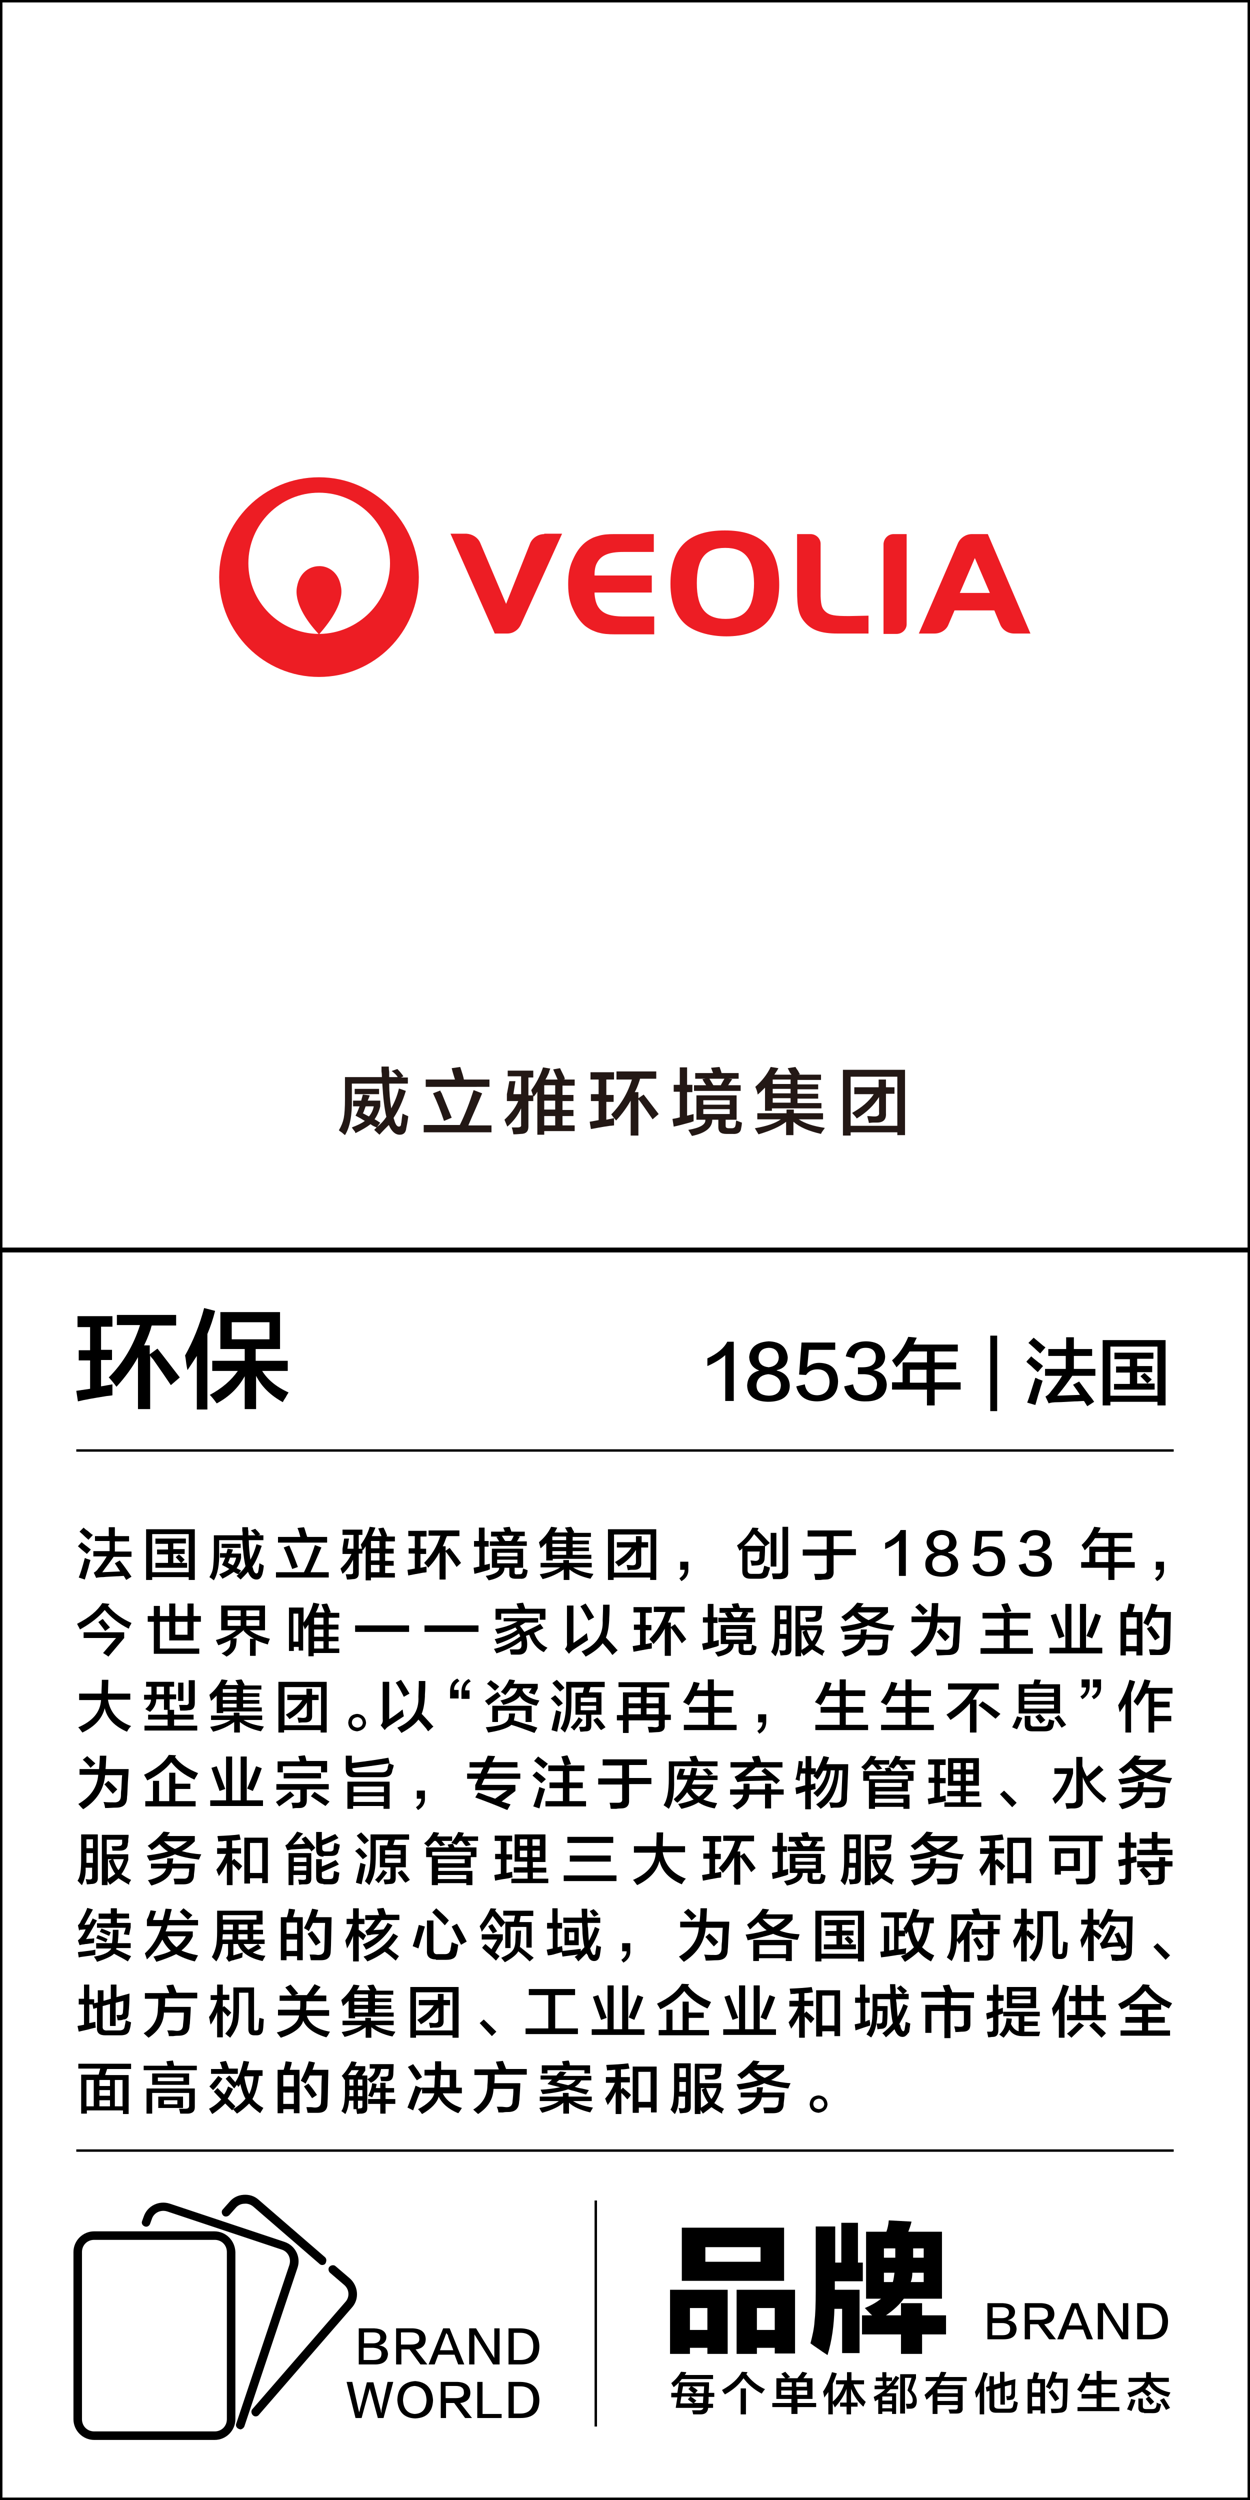 <?xml version="1.0" encoding="utf-8"?>
<!-- Generator: Adobe Illustrator 19.0.0, SVG Export Plug-In . SVG Version: 6.00 Build 0)  -->
<svg version="1.1" id="图层_1" xmlns="http://www.w3.org/2000/svg" xmlns:xlink="http://www.w3.org/1999/xlink" x="0px" y="0px"
	 width="308px" height="616px" viewBox="0 0 308 616" style="enable-background:new 0 0 308 616;" xml:space="preserve">
<style type="text/css">
	.st0{fill:#231815;}
	.st1{fill:#ED1D24;}
</style>
<g id="XMLID_6631_">
	<path id="XMLID_709_" class="st0" d="M98.5,279.6c-1.1,0-2-0.8-2.7-2.4c-0.7,0.7-1.5,1.5-2.3,2.4c-0.4-0.4-0.9-0.8-1.3-1.2l0.6-0.6
		c-0.5-0.2-1-0.4-1.5-0.8c-0.9,0.7-2.1,1.4-3.7,2.2c0,0-0.1-0.1-0.1-0.3c-0.4-0.5-0.7-0.9-0.8-1.1c1.3-0.5,2.4-1,3.2-1.6
		c-0.8-0.5-1.5-0.9-2.3-1.3c0.4-0.7,0.7-1.5,1-2.3h-1.6v-1.4H89c0.1-0.5,0.3-1,0.4-1.5l1.7,0.2c-0.1,0.4-0.3,0.8-0.5,1.3h3.1v1.4
		c-0.3,1.3-0.8,2.3-1.4,3.2c0.2,0.1,0.6,0.3,1,0.6c0.2,0.1,0.3,0.2,0.4,0.2l-0.8,1.1c0.9-0.7,1.7-1.6,2.3-2.5
		c-0.5-2.1-0.8-4.8-1-8.2h-7.5v3.7c0.1,4.1-0.5,7.1-1.7,9c-0.1-0.1-0.4-0.3-0.7-0.6c-0.3-0.2-0.6-0.4-0.8-0.6c0.6-1,1-2,1.2-3
		c0.2-1,0.3-2.6,0.3-4.7v-5.4h9.1c0-0.3,0-0.8-0.1-1.4c0-0.6,0-1,0-1.2h1.8c0,0.3,0,0.7,0.1,1.3c0,0.6,0,1.1,0,1.3H98
		c-0.3-0.5-0.8-1-1.5-1.5l1.4-0.5c0.6,0.6,1.1,1.2,1.5,1.8l-0.6,0.3h1.7v1.5h-4.6c0,2.2,0.2,4.2,0.5,6.1c0.8-1.5,1.5-3.1,1.9-4.9
		l1.7,0.6c-0.8,2.6-1.8,4.8-3,6.6c0,0.1,0,0.3,0.1,0.4c0.3,1.2,0.7,1.8,1.2,1.8c0.2,0,0.4-0.1,0.5-0.4c0-0.1,0-0.3,0.1-0.6
		c0.1-1,0.2-1.7,0.3-2.2c0.4,0.2,0.8,0.4,1.3,0.6c0,0,0,0,0.1,0.1c-0.2,1.5-0.4,2.4-0.5,2.9C100,279.1,99.4,279.6,98.5,279.6z
		 M87.4,269.6v-1.3h6v1.3H87.4z M92.1,272.6h-2c-0.1,0.2-0.2,0.6-0.4,1.1c-0.1,0.3-0.2,0.5-0.3,0.6l1.5,0.8
		C91.5,274.4,91.9,273.6,92.1,272.6z"/>
	<path id="XMLID_713_" class="st0" d="M104.4,278.9v-1.7h8.9c1.3-2.6,2.4-5.5,3.4-8.6l2.1,0.8c-1.1,2.7-2.3,5.3-3.4,7.9h5.7v1.7
		H104.4z M104.9,267.9V266h7.2c-0.3-1-0.6-1.9-0.8-2.8l2.1-0.3c0,0,0,0.1,0.1,0.3c0.4,1.2,0.7,2.2,0.8,2.8h6.3v1.8H104.9z
		 M109.4,276.2c-0.8-2.4-1.7-4.7-2.7-6.8l1.8-0.7c0,0.1,0.1,0.4,0.3,0.6c1.1,2.7,1.9,4.7,2.5,6.1L109.4,276.2z"/>
	<path id="XMLID_717_" class="st0" d="M125.1,265.5v-1.7h6.3v1.7h-1.2v4.4h1.1c-0.1-0.5-0.3-0.9-0.4-1.3c1.2-1.6,2.2-3.5,2.9-5.6
		l1.8,0.3c-0.4,0.9-0.4,1.1-0.1,0.4c-0.3,0.7-0.6,1.5-1.1,2.3h3l-1.1-2.5l1.7-0.3c0.2,0.5,0.6,1.2,1.1,2.3c-0.3-0.7-0.2-0.6,0.1,0.4
		l-0.4,0.1h2.8v1.5h-3v2.3h2.7v1.5h-2.7v2.2h2.7v1.5h-2.7v2.3h3v1.4h-7.5v0.9h-1.7V269c-0.1,0.1-0.2,0.4-0.4,0.6
		c-0.2,0.3-0.4,0.5-0.5,0.6c0-0.1-0.1-0.2-0.1-0.2v1.3h-1.2v6.3c0,1.2-0.6,1.8-1.9,1.8c-0.2,0-0.8,0.1-1.8,0.1
		c-0.1-0.6-0.2-1.1-0.4-1.7c0.5,0,0.9,0,1.4,0c0.7,0,1-0.2,0.9-0.7v-4c-0.8,1.8-2,3.3-3.4,4.5l-0.7-1.7c1.5-1.4,2.7-2.9,3.4-4.6
		h-2.8v-1.7l0.6-3.2h1.5l-0.5,3.2h1.9v-4.4H125.1z M134.1,267.4v2.3h2.7v-2.3H134.1z M134.1,271.2v2.2h2.7v-2.2H134.1z M134.1,275
		v2.3h2.7V275H134.1z"/>
	<path id="XMLID_722_" class="st0" d="M145.5,266v-1.8h5.8v1.8h-1.9v3.8h1.8v1.7h-1.8v4.4l1.9-0.4c0,0.7,0,1.3,0,1.8
		c-0.2,0-0.6,0.1-1,0.1c-2.1,0.3-3.6,0.6-4.7,0.8l-0.3-1.8l2.2-0.4v-4.7h-1.9v-1.7h1.9V266H145.5z M151.9,265.8v-1.8h9.8v1.8h-4
		c0,0.1-0.1,0.4-0.2,0.7c-0.4,1.2-0.8,2.1-1.1,2.6h0.9v1.5l1.3-0.9c1.1,1.4,2.3,3,3.7,4.8l-1.5,1.3c-0.7-1-1.7-2.5-3-4.3
		c-0.2-0.3-0.4-0.5-0.5-0.6v8.9h-1.9v-8.6c-0.9,1.6-2.1,3.3-3.6,4.9c-0.2-0.3-0.6-0.7-1.1-1.4c0,0-0.1-0.1-0.1-0.1
		c2.4-2.4,4.1-5.3,5.1-8.6H151.9z"/>
	<path id="XMLID_725_" class="st0" d="M166,269.1v-1.8h1.5V263h1.8v4.3h1.3v1.8h-1.3v5.8l1.6-0.4c0,0.7,0,1.3,0,1.8
		c-0.1,0-0.4,0.1-0.6,0.2c-1.8,0.5-3.3,0.9-4.3,1.1l-0.3-1.9c0.6-0.1,1.2-0.2,1.8-0.4v-6.3H166z M171.6,275.9v-6h9.9v6h-2.7v1.5
		c0,0.4,0.2,0.6,0.8,0.6h0.7c0.5,0,0.8-0.2,0.9-0.6c0-0.1,0.1-0.3,0.1-0.6c0-0.3,0.1-0.6,0.1-0.7c0.6,0.2,1,0.4,1.4,0.5
		c0,0.5-0.1,1-0.2,1.5c-0.1,0.9-0.8,1.4-2.1,1.3h-1.5c-1.4,0-2-0.5-2-1.7v-1.8h-1.5c0,2-1.7,3.3-5,4c-0.3-0.5-0.6-1-0.9-1.5
		c2.9-0.5,4.3-1.3,4.2-2.5H171.6z M171.3,265.8v-1.4h4.4l-0.5-1.3l2.1-0.2c0.2,0.6,0.4,1.1,0.5,1.5h4.2v1.4h-2.5l0.9,0.1
		c-0.1,0.2-0.3,0.5-0.6,0.9c-0.2,0.3-0.3,0.5-0.4,0.6h3.1v1.4H171v-1.4h3c-0.5-0.7-0.8-1.2-0.9-1.5l0.8-0.1H171.3z M173.3,271.1v1.1
		h6.5v-1.1H173.3z M173.3,273.3v1.2h6.5v-1.2H173.3z M174.8,265.8c0.2,0.3,0.5,0.8,0.9,1.5c0,0,0.1,0.1,0.1,0.1h1.8
		c0.3-0.6,0.6-1.1,0.9-1.6H174.8z"/>
	<path id="XMLID_732_" class="st0" d="M188.5,273.5v-5.5c-0.6,0.6-1.1,1.1-1.8,1.7c-0.1-0.7-0.3-1.3-0.6-1.9c1.6-1.4,2.9-3,3.8-4.9
		l1.9,0.3c-0.1,0.2-0.3,0.6-0.6,1c-0.1,0.2-0.3,0.4-0.4,0.6h4.2c0-0.1-0.1-0.2-0.3-0.4c-0.1-0.2-0.3-0.6-0.6-1.2l1.9-0.3
		c0.1,0.2,0.3,0.5,0.6,0.9c0.2,0.4,0.4,0.7,0.5,0.9l-0.4,0.1h5.6v1.3h-5.8v1.1h5.1v1.2h-5.1v1.1h5.1v1.2h-5.1v1.1h5.9v1.3h-12.2v0.6
		H188.5z M186.6,275.8v-1.5h7.2v-0.9h1.8v0.9h7.2v1.5h-6c1.5,1,3.6,1.7,6.4,2.1c0,0.1-0.1,0.3-0.3,0.5c-0.3,0.4-0.5,0.7-0.6,1
		c-3-0.7-5.2-1.6-6.8-3v3.3h-1.8v-3.3c-1.5,1.2-3.8,2.2-6.8,3.1c-0.3-0.5-0.6-1-0.9-1.5c2.9-0.5,5-1.2,6.4-2.2H186.6z M190.4,266
		v1.1h4.4V266H190.4z M190.4,268.3v1.1h4.4v-1.1H190.4z M190.4,270.6v1.1h4.4v-1.1H190.4z"/>
	<path id="XMLID_738_" class="st0" d="M207.7,279.7v-16.1H223v16.1h-1.9V279h-11.5v0.8H207.7z M209.6,265.3v12.1h11.5v-12.1H209.6z
		 M210.5,269.5v-1.6h6V266h1.8v1.9h2.1v1.6h-2.1v4.8c0.1,1.5-0.6,2.3-2.2,2.3c-0.2,0-0.5,0-0.9,0c-0.5,0-0.9,0.1-1.1,0.1
		c-0.1-0.6-0.3-1.1-0.4-1.7c0.7,0,1.2,0.1,1.8,0.1c0.8,0,1.2-0.3,1.1-1v-3.8c-1.3,2.1-3.1,3.8-5.5,5.3c-0.1-0.2-0.4-0.6-0.9-1.1
		c-0.1-0.1-0.2-0.2-0.2-0.3c2.3-1.3,4.1-2.8,5.3-4.6H210.5z"/>
</g>
<g id="XMLID_6627_">
	<path id="XMLID_702_" d="M19.1,326.9v-2.6h8.6v2.6h-2.8v5.7h2.7v2.5h-2.7v6.5l2.8-0.5c0,1,0,1.9,0,2.7c-0.4,0.1-0.8,0.1-1.5,0.2
		c-3.1,0.5-5.4,0.9-7,1.3l-0.4-2.6l3.4-0.5v-7h-2.8v-2.5h2.8v-5.7H19.1z M28.8,326.6v-2.6h14.6v2.6h-6c-0.1,0.2-0.2,0.6-0.3,1
		c-0.6,1.8-1.2,3.1-1.6,3.9h1.4v2.2l1.9-1.4c1.6,2,3.4,4.4,5.5,7.1l-2.2,1.9c-1-1.5-2.5-3.7-4.4-6.4c-0.4-0.4-0.6-0.7-0.7-0.9v13.2
		H34v-12.8c-1.3,2.4-3.1,4.9-5.3,7.3c-0.3-0.4-0.8-1.1-1.7-2.1c-0.1-0.1-0.1-0.1-0.2-0.2c3.6-3.6,6.1-7.9,7.7-12.9H28.8z"/>
	<path id="XMLID_705_" d="M48.5,347.2v-13.1c-0.7,1.1-1.5,2.3-2.3,3.5c-0.1-0.4-0.2-0.9-0.3-1.6c-0.1-0.9-0.2-1.6-0.3-2
		c2-3.6,3.6-7.5,4.7-11.7L53,323c-0.5,2-1.1,3.8-1.9,5.7v18.6H48.5z M54.3,332.4v-9.1H69v9.1h-6v2.9h7.9v2.5h-6.3
		c1.3,2.1,3.4,3.9,6.5,5.3c-0.1,0.2-0.4,0.6-0.7,1.2c-0.4,0.6-0.6,0.9-0.7,1.2c-3.1-1.7-5.3-3.9-6.6-6.5v8.2h-2.8v-8.1
		c-1.6,2.9-3.9,5.1-6.9,6.7c-0.7-1-1.3-1.7-1.7-2.1c3-1.6,5.3-3.6,6.9-5.9h-6.3v-2.5h8v-2.9H54.3z M57.1,325.8v4.2h9.3v-4.2H57.1z"
		/>
</g>
<g id="XMLID_6626_">
	<path id="XMLID_35_" d="M178.7,345.1v-11.2c-1.1,1-2.6,1.9-4.4,2.7c0-0.7,0-1.3,0-1.9c2.4-1.1,4.1-2.5,4.9-4.1h1.6v14.6H178.7z"/>
	<path id="XMLID_40_" d="M187.1,337.7L187.1,337.7c-1.6-0.6-2.4-1.7-2.5-3.3c0.2-2.4,1.8-3.7,4.8-3.9c2.9,0.1,4.4,1.4,4.7,3.9
		c0,1.7-0.9,2.8-2.7,3.2v0.1c2,0.5,3.1,1.7,3.2,3.7c0,2.6-1.9,4-5.4,4c-3.3-0.1-5-1.4-5.1-4C184.2,339.4,185.2,338.2,187.1,337.7z
		 M189.4,343.9c1.9,0,2.9-0.9,3-2.5c0-1.6-1.1-2.6-3.1-2.8c-1.8,0.2-2.8,1.1-2.9,2.7C186.4,343,187.4,343.8,189.4,343.9z
		 M189.4,332.1c-1.6,0.1-2.4,0.9-2.5,2.3c0,1.5,0.8,2.3,2.5,2.5c1.6-0.2,2.4-1,2.5-2.4C191.8,332.9,190.9,332.1,189.4,332.1z"/>
	<path id="XMLID_684_" d="M196.2,341.6l2.1-0.5c0.3,1.8,1.4,2.7,3.1,2.7c1.9-0.1,2.9-1.2,3-3.2c0-2.1-1.1-3.2-3-3.2
		c-1.3,0-2.2,0.5-2.8,1.4l-1.7-0.1l0.6-7.9h8.3v1.8h-6.5l-0.4,4.3c0.8-0.7,1.8-1.1,3-1.1c3,0.1,4.5,1.6,4.6,4.6
		c-0.1,3.2-1.8,4.8-5.1,4.9C198.6,345.3,196.8,344.1,196.2,341.6z"/>
	<path id="XMLID_686_" d="M208,341.6l2.2-0.5c0.3,1.8,1.3,2.7,3,2.7c1.9,0,2.8-1,2.9-2.7c0-1.6-1.1-2.5-3.4-2.5c-0.6,0-1,0-1.3,0
		v-1.7c0.3,0,0.7,0,1.1,0c2.2,0,3.3-0.8,3.3-2.5c0-1.5-0.9-2.3-2.5-2.3c-1.6,0-2.5,0.9-2.8,2.6l-2.1-0.5c0.6-2.5,2.3-3.7,5.1-3.7
		c2.9,0.1,4.4,1.3,4.6,3.7c0,1.7-1,2.9-2.9,3.4c2.1,0.4,3.2,1.6,3.3,3.6c-0.1,2.7-1.9,4.1-5.1,4.1
		C210.3,345.4,208.6,344.2,208,341.6z"/>
	<path id="XMLID_688_" d="M220.9,336.9c-0.1-0.1-0.2-0.4-0.4-0.6c-0.1-0.2-0.4-0.6-0.7-1.1c1.7-1.5,3-3.4,4-5.8l2.1,0.2
		c-0.3,0.6-0.6,1.2-0.8,1.7H236v1.7h-5.7v2.7h5.3v1.7h-5.3v3.2h6.4v1.8h-6.4v3.9h-1.9v-3.9h-8.6v-1.8h2.6v-4.9h6V333h-4.3
		C223.3,334.3,222.2,335.6,220.9,336.9z M224.2,337.5v3.2h4.1v-3.2H224.2z"/>
	<path id="XMLID_691_" d="M244,347.7v-18.6h1.7v18.6H244z"/>
	<path id="XMLID_693_" d="M255.7,338.1c-0.3-0.3-0.9-0.8-1.6-1.5c-0.6-0.5-1-0.8-1.2-1.1l1.2-1.3c0.3,0.3,0.9,0.8,1.8,1.5
		c0.6,0.4,0.9,0.7,1.1,0.9L255.7,338.1z M255.1,346.2l-2-0.6c0.5-1.2,1.1-3.3,2-6.1c0.1,0,0.4,0.1,0.7,0.3c0.5,0.2,0.9,0.3,1.1,0.4
		c-0.1,0.4-0.4,1.2-0.7,2.3C255.7,344,255.4,345.3,255.1,346.2z M256.3,333.5c-0.3-0.3-0.8-0.7-1.4-1.3c-0.7-0.6-1.1-1-1.5-1.3
		l1.3-1.3c0.2,0.2,0.7,0.6,1.3,1.1c0.8,0.7,1.3,1.1,1.6,1.3L256.3,333.5z M258.3,334.1v-1.7h4.4v-2.9h1.9v2.9h4.5v1.7h-4.5v3.2h5.3
		v1.7h-5.7c-1,1.5-2.2,3.1-3.7,4.9l5.6-0.2c-0.4-0.7-1-1.5-1.7-2.5l1.5-0.8c0.5,0.7,1.4,1.9,2.5,3.4c0.6,0.7,1,1.3,1.2,1.6l-1.7,1.1
		l-0.8-1.3c-0.6,0-1.3,0.1-2.3,0.1c-1.9,0.1-3.3,0.2-4.1,0.2c-1.1,0-1.9,0.1-2.3,0.3l-0.8-1.7c0.6-0.3,1-0.7,1.4-1.3
		c0.9-1.1,1.8-2.3,2.7-3.8h-4.2v-1.7h5.1v-3.2H258.3z"/>
	<path id="XMLID_698_" d="M271.7,346.3v-16.1h15.5v16.1h-2v-0.9h-11.6v0.9H271.7z M273.6,331.8v12.1h11.6v-12.1H273.6z M274.6,334.8
		v-1.5h9.6v1.5h-4v1.8h3.7v1.5h-3.7v2.8h2.5c-0.6-0.7-1.2-1.3-1.7-1.8l1-0.8c0.6,0.5,1.2,1.1,1.8,1.6l-1.1,1h1.8v1.5h-10V341h3.9
		v-2.8h-3.4v-1.5h3.4v-1.8H274.6z"/>
</g>
<g id="XMLID_2295_">
	<g id="XMLID_4674_">
		<path id="XMLID_5225_" d="M21.4,382.9c-0.3-0.3-0.7-0.6-1.3-1.1c-0.4-0.4-0.7-0.6-0.9-0.8l0.9-1c0.3,0.2,0.7,0.6,1.4,1.1
			c0.4,0.3,0.7,0.6,0.9,0.7L21.4,382.9z M20.9,389.2l-1.5-0.5c0.4-0.9,0.9-2.5,1.5-4.8c0.1,0,0.3,0.1,0.5,0.2
			c0.4,0.1,0.7,0.2,0.9,0.3c-0.1,0.3-0.3,0.9-0.5,1.8C21.4,387.5,21.1,388.5,20.9,389.2z M21.8,379.4c-0.2-0.2-0.6-0.5-1.1-1
			c-0.5-0.5-0.9-0.8-1.1-1l1-1c0.2,0.2,0.5,0.5,1,0.8c0.6,0.5,1,0.9,1.3,1L21.8,379.4z M23.4,379.8v-1.3h3.4v-2.2h1.5v2.2h3.5v1.3
			h-3.5v2.5h4.1v1.3H28c-0.8,1.2-1.8,2.4-2.8,3.8l4.4-0.2c-0.3-0.5-0.8-1.2-1.3-2l1.2-0.7c0.4,0.5,1.1,1.4,2,2.7
			c0.4,0.6,0.7,1,0.9,1.3l-1.3,0.8l-0.6-1c-0.4,0-1,0.1-1.8,0.1c-1.5,0.1-2.5,0.1-3.2,0.2c-0.9,0-1.5,0.1-1.8,0.2l-0.6-1.3
			c0.4-0.2,0.8-0.5,1.1-1c0.7-0.8,1.4-1.8,2.1-3h-3.3v-1.3h4v-2.5H23.4z"/>
		<path id="XMLID_5221_" d="M36,389.3v-12.5h12v12.5h-1.5v-0.7h-9v0.7H36z M37.5,378v9.4h9V378H37.5z M38.3,380.3v-1.2h7.5v1.2h-3.1
			v1.4h2.8v1.2h-2.8v2.2h1.9c-0.5-0.5-0.9-1-1.3-1.4l0.8-0.7c0.5,0.4,0.9,0.8,1.4,1.3l-0.8,0.8h1.4v1.2h-7.8v-1.2h3.1V383h-2.7v-1.2
			h2.7v-1.4H38.3z"/>
		<path id="XMLID_5217_" d="M63.2,389.2c-0.9,0-1.6-0.6-2.1-1.9c-0.5,0.6-1.1,1.2-1.8,1.9c-0.3-0.3-0.7-0.6-1-0.9l0.5-0.4
			c-0.4-0.1-0.8-0.3-1.2-0.6c-0.7,0.5-1.6,1.1-2.8,1.7c0,0-0.1-0.1-0.1-0.2c-0.3-0.4-0.5-0.7-0.7-0.9c1-0.4,1.9-0.8,2.5-1.3
			c-0.6-0.4-1.2-0.7-1.8-1c0.3-0.5,0.5-1.1,0.8-1.8h-1.3v-1.1h1.6c0.1-0.4,0.2-0.8,0.3-1.1l1.3,0.2c-0.1,0.3-0.2,0.7-0.4,1h2.4v1.1
			c-0.2,1-0.6,1.8-1.1,2.5c0.2,0.1,0.4,0.2,0.8,0.4c0.1,0.1,0.3,0.1,0.3,0.2l-0.7,0.9c0.7-0.6,1.3-1.2,1.8-2
			c-0.4-1.6-0.6-3.7-0.8-6.4H54v2.9c0.1,3.2-0.4,5.5-1.3,7c-0.1-0.1-0.3-0.2-0.5-0.4c-0.3-0.2-0.5-0.3-0.6-0.4
			c0.5-0.8,0.8-1.5,0.9-2.4c0.1-0.8,0.2-2,0.2-3.7v-4.2h7.1c0-0.3,0-0.6-0.1-1.1c0-0.4,0-0.7,0-0.9h1.4c0,0.2,0,0.5,0.1,1
			c0,0.5,0,0.8,0,1h1.7c-0.3-0.4-0.6-0.8-1.1-1.2l1.1-0.4c0.5,0.5,0.9,0.9,1.2,1.4l-0.5,0.2h1.3v1.2h-3.6c0,1.7,0.2,3.3,0.4,4.8
			c0.7-1.2,1.1-2.4,1.5-3.8l1.3,0.4c-0.7,2-1.4,3.8-2.3,5.1c0,0.1,0,0.2,0.1,0.3c0.2,0.9,0.5,1.4,0.9,1.4c0.1,0,0.3-0.1,0.4-0.3
			c0-0.1,0-0.2,0.1-0.5c0.1-0.8,0.2-1.3,0.2-1.7c0.3,0.1,0.6,0.3,1,0.5c0,0,0,0,0.1,0.1c-0.1,1.1-0.3,1.9-0.4,2.2
			C64.3,388.8,63.9,389.2,63.2,389.2z M54.6,381.4v-1h4.7v1H54.6z M58.2,383.8h-1.5c-0.1,0.2-0.2,0.5-0.3,0.8
			c-0.1,0.2-0.2,0.4-0.2,0.5l1.2,0.6C57.8,385.2,58,384.5,58.2,383.8z"/>
		<path id="XMLID_5213_" d="M68,388.7v-1.3h6.9c1-2,1.9-4.2,2.7-6.7l1.6,0.6c-0.9,2.1-1.8,4.1-2.7,6.1H81v1.3H68z M68.5,380.1v-1.4
			H74c-0.2-0.8-0.4-1.5-0.7-2.2l1.6-0.2c0,0,0,0.1,0.1,0.2c0.3,0.9,0.5,1.7,0.7,2.2h4.9v1.4H68.5z M72,386.6
			c-0.7-1.9-1.3-3.7-2.1-5.3l1.4-0.5c0,0.1,0.1,0.3,0.2,0.5c0.9,2.1,1.5,3.7,1.9,4.8L72,386.6z"/>
		<path id="XMLID_5208_" d="M84.4,378.2v-1.3h4.9v1.3h-0.9v3.4h0.8c-0.1-0.4-0.2-0.7-0.3-1c0.9-1.2,1.7-2.7,2.2-4.4l1.4,0.2
			c-0.3,0.7-0.3,0.8-0.1,0.3c-0.2,0.5-0.5,1.1-0.8,1.8H94l-0.8-1.9l1.3-0.2c0.2,0.4,0.5,1,0.8,1.8c-0.2-0.6-0.2-0.5,0.1,0.3
			l-0.3,0.1h2.2v1.2h-2.3v1.8H97v1.2h-2.1v1.8H97v1.2h-2.1v1.8h2.4v1.1h-5.9v0.7h-1.3V381c-0.1,0.1-0.2,0.3-0.3,0.5
			c-0.2,0.2-0.3,0.4-0.4,0.5c0-0.1-0.1-0.1-0.1-0.2v1h-0.9v4.9c0,0.9-0.5,1.4-1.5,1.4c-0.2,0-0.6,0.1-1.4,0.1
			c-0.1-0.4-0.2-0.9-0.3-1.3c0.4,0,0.7,0,1.1,0c0.5,0,0.7-0.1,0.7-0.5v-3.1c-0.7,1.4-1.5,2.6-2.6,3.5l-0.5-1.3
			c1.2-1.1,2.1-2.3,2.7-3.6h-2.2v-1.3l0.4-2.5H86l-0.4,2.5h1.5v-3.4H84.4z M91.4,379.7v1.8h2.1v-1.8H91.4z M91.4,382.7v1.8h2.1v-1.8
			H91.4z M91.4,385.6v1.8h2.1v-1.8H91.4z"/>
		<path id="XMLID_5205_" d="M100.6,378.6v-1.4h4.5v1.4h-1.5v3h1.4v1.3h-1.4v3.4l1.5-0.3c0,0.5,0,1,0,1.4c-0.2,0-0.4,0.1-0.8,0.1
			c-1.6,0.3-2.8,0.5-3.7,0.7l-0.2-1.4l1.8-0.3v-3.7h-1.5v-1.3h1.5v-3H100.6z M105.6,378.5v-1.4h7.6v1.4h-3.1c0,0.1-0.1,0.3-0.2,0.5
			c-0.3,0.9-0.6,1.6-0.8,2h0.7v1.1l1-0.7c0.8,1.1,1.8,2.3,2.8,3.7l-1.1,1c-0.5-0.8-1.3-1.9-2.3-3.3c-0.2-0.2-0.3-0.4-0.4-0.5v6.9
			h-1.5v-6.7c-0.7,1.3-1.6,2.6-2.8,3.8c-0.1-0.2-0.4-0.6-0.9-1.1c0,0-0.1-0.1-0.1-0.1c1.9-1.9,3.2-4.1,4-6.7H105.6z"/>
		<path id="XMLID_5198_" d="M116.8,381.1v-1.4h1.2v-3.3h1.4v3.3h1v1.4h-1v4.5l1.3-0.3c0,0.5,0,1,0,1.4c-0.1,0-0.3,0.1-0.5,0.2
			c-1.4,0.4-2.5,0.7-3.3,0.9l-0.2-1.5c0.5-0.1,0.9-0.2,1.4-0.3v-4.9H116.8z M121.2,386.3v-4.7h7.7v4.7h-2.1v1.2
			c0,0.3,0.2,0.5,0.7,0.4h0.5c0.4,0,0.6-0.1,0.7-0.4c0-0.1,0.1-0.2,0.1-0.5c0-0.3,0.1-0.4,0.1-0.5c0.4,0.1,0.8,0.3,1.1,0.4
			c0,0.4-0.1,0.8-0.2,1.1c-0.1,0.7-0.7,1.1-1.6,1H127c-1.1,0-1.6-0.4-1.5-1.3v-1.4h-1.2c0,1.5-1.3,2.6-3.9,3.1
			c-0.2-0.4-0.5-0.7-0.7-1.1c2.2-0.4,3.3-1,3.3-2H121.2z M121,378.5v-1.1h3.4l-0.4-1l1.6-0.2c0.1,0.4,0.3,0.8,0.4,1.2h3.3v1.1h-1.9
			l0.7,0.1c-0.1,0.1-0.2,0.4-0.4,0.7c-0.1,0.2-0.3,0.4-0.3,0.5h2.4v1.1h-9.1v-1.1h2.3c-0.4-0.6-0.6-1-0.7-1.1l0.7-0.1H121z
			 M122.5,382.6v0.9h5v-0.9H122.5z M122.5,384.3v0.9h5v-0.9H122.5z M123.7,378.5c0.1,0.2,0.4,0.6,0.7,1.1c0,0,0.1,0.1,0.1,0.1h1.4
			c0.3-0.4,0.5-0.9,0.7-1.3H123.7z"/>
		<path id="XMLID_5192_" d="M134.6,384.5v-4.3c-0.4,0.4-0.9,0.9-1.4,1.3c-0.1-0.5-0.3-1-0.4-1.5c1.3-1.1,2.3-2.3,3-3.8l1.5,0.2
			c-0.1,0.2-0.2,0.4-0.4,0.8c-0.1,0.2-0.2,0.3-0.3,0.4h3.3c0-0.1-0.1-0.2-0.2-0.3c-0.1-0.2-0.2-0.5-0.5-0.9l1.5-0.2
			c0.1,0.1,0.3,0.4,0.4,0.7c0.2,0.3,0.3,0.5,0.4,0.7l-0.3,0.1h4.4v1h-4.5v0.9h4v0.9h-4v0.8h4v0.9h-4v0.9h4.6v1h-9.5v0.4H134.6z
			 M133.2,386.2v-1.1h5.6v-0.7h1.4v0.7h5.6v1.1h-4.6c1.2,0.8,2.8,1.3,5,1.6c0,0.1-0.1,0.2-0.2,0.4c-0.2,0.3-0.4,0.6-0.5,0.8
			c-2.3-0.5-4-1.3-5.2-2.3v2.6h-1.4v-2.6c-1.2,0.9-2.9,1.8-5.2,2.4c-0.2-0.4-0.5-0.8-0.7-1.2c2.3-0.4,3.9-0.9,5-1.7H133.2z
			 M136.1,378.6v0.9h3.4v-0.9H136.1z M136.1,380.4v0.8h3.4v-0.8H136.1z M136.1,382.2v0.9h3.4v-0.9H136.1z"/>
		<path id="XMLID_5188_" d="M149.8,389.3v-12.5h11.9v12.5h-1.5v-0.6h-9v0.6H149.8z M151.3,378.1v9.4h9v-9.4H151.3z M152,381.3v-1.3
			h4.7v-1.5h1.4v1.5h1.6v1.3H158v3.7c0.1,1.2-0.5,1.8-1.7,1.8c-0.1,0-0.4,0-0.7,0c-0.4,0-0.7,0.1-0.9,0.1c-0.1-0.4-0.2-0.9-0.3-1.3
			c0.5,0,1,0.1,1.4,0.1c0.6,0,0.9-0.2,0.9-0.8v-3c-1,1.6-2.4,3-4.3,4.1c-0.1-0.2-0.3-0.5-0.7-0.9c-0.1-0.1-0.1-0.2-0.2-0.2
			c1.8-1,3.2-2.2,4.1-3.6H152z"/>
		<path id="XMLID_5186_" d="M167.9,389.6l-0.5-0.7c0.9-0.6,1.3-1.3,1.3-2.1h-1.1v-2h2c0,0.3,0,0.9,0,1.8
			C169.7,387.9,169.1,388.9,167.9,389.6z"/>
		<path id="XMLID_5181_" d="M188.6,381l-0.1-0.1c0,0.9,0,1.9-0.1,3c0,1.1-0.6,1.7-1.7,1.8l-1.5,0.1c0-0.2-0.1-0.5-0.2-1
			c0-0.1-0.1-0.3-0.1-0.3c0.5,0,0.9,0.1,1.3,0.1c0.5,0,0.9-0.3,0.9-0.9c0-0.1,0-0.3,0-0.5c0-0.4,0.1-0.7,0.1-0.9h-3v4.6
			c0,0.6,0.3,0.9,0.9,0.9h1.8c0.6,0,1-0.2,1.1-0.7c0-0.1,0-0.2,0.1-0.3c0-0.1,0.1-0.4,0.2-1c0.1,0,0.2,0.1,0.4,0.1
			c0.2,0.1,0.5,0.2,1,0.3c0,0.3-0.1,0.7-0.3,1.2c0,0.2-0.1,0.3-0.1,0.4c-0.2,0.8-0.9,1.2-2.1,1.2h-2.3c-1.3,0-2-0.6-2-1.9v-5.6
			c0,0-0.1,0.1-0.2,0.2c-0.1,0.1-0.2,0.2-0.5,0.4c-0.2-0.5-0.4-0.9-0.6-1.3c1.7-1.2,2.9-2.6,3.8-4.4l1.5,0.1c0,0.1-0.1,0.2-0.1,0.3
			c-0.1,0.1-0.1,0.3-0.2,0.3c0.6,0.5,1.4,1.3,2.4,2.4c0.3,0.3,0.6,0.6,0.7,0.7L188.6,381z M185.8,378c-0.7,1.1-1.5,2-2.5,2.9h5.1
			c-0.3-0.4-0.7-0.9-1.3-1.5C186.6,378.8,186.1,378.3,185.8,378z M189.9,386v-8.3h1.4v8.3H189.9z M190.5,389.1
			c-0.1-0.4-0.2-0.9-0.3-1.4c0.6,0,1.1,0,1.7,0c0.6,0,0.9-0.3,0.9-0.9v-10.6h1.4v11c0.1,1.2-0.5,1.8-1.8,1.9
			C191.8,389.1,191.2,389.1,190.5,389.1z"/>
		<path id="XMLID_5179_" d="M199,378.5v-1.4h10.9v1.4h-4.5v3.2h5.5v1.5h-5.5v3.9c0.1,1.4-0.6,2.1-2,2.1c-0.2,0-0.6,0-1.2,0.1
			c-0.6,0-1,0-1.3,0c0-0.1-0.1-0.3-0.1-0.6c0-0.2-0.1-0.5-0.2-0.9c0.7,0,1.3,0,2.1,0c0.8,0,1.1-0.3,1-1.1v-3.4h-5.9v-1.5h5.9v-3.2
			H199z"/>
		<path id="XMLID_5177_" d="M221.5,388.4v-8.8c-0.8,0.8-2,1.5-3.4,2.1c0-0.5,0-1,0-1.5c1.9-0.9,3.2-1.9,3.8-3.2h1.3v11.3H221.5z"/>
		<path id="XMLID_5173_" d="M230.3,382.6L230.3,382.6c-1.2-0.5-1.9-1.3-2-2.6c0.2-1.9,1.4-2.9,3.7-3c2.2,0.1,3.4,1.1,3.7,3
			c0,1.3-0.7,2.2-2.1,2.5v0.1c1.6,0.4,2.4,1.3,2.5,2.8c0,2-1.4,3.1-4.2,3.1c-2.6-0.1-3.9-1.1-3.9-3.1
			C228,383.9,228.8,383,230.3,382.6z M232,387.4c1.5,0,2.3-0.7,2.3-2c0-1.3-0.8-2-2.4-2.2c-1.4,0.1-2.2,0.9-2.2,2.1
			C229.7,386.7,230.5,387.4,232,387.4z M232,378.2c-1.2,0.1-1.9,0.7-2,1.8c0,1.1,0.7,1.8,2,1.9c1.2-0.2,1.9-0.8,1.9-1.9
			C233.9,378.9,233.3,378.2,232,378.2z"/>
		<path id="XMLID_5171_" d="M239.6,385.6l1.6-0.4c0.3,1.4,1.1,2.1,2.4,2.1c1.5-0.1,2.2-0.9,2.3-2.5c0-1.6-0.8-2.5-2.4-2.5
			c-1,0-1.7,0.4-2.2,1.1l-1.3-0.1l0.5-6.1h6.5v1.4h-5l-0.3,3.3c0.6-0.6,1.4-0.9,2.4-0.9c2.3,0.1,3.5,1.3,3.6,3.6
			c-0.1,2.5-1.4,3.8-3.9,3.8C241.5,388.5,240.1,387.6,239.6,385.6z"/>
		<path id="XMLID_5169_" d="M251,385.6l1.7-0.4c0.3,1.4,1,2.1,2.4,2.1c1.5,0,2.2-0.7,2.2-2.1c0-1.3-0.9-1.9-2.7-1.9
			c-0.4,0-0.8,0-1,0V382c0.3,0,0.5,0,0.8,0c1.7,0,2.5-0.6,2.6-1.9c0-1.2-0.7-1.8-1.9-1.8c-1.2,0-2,0.7-2.2,2l-1.6-0.4
			c0.5-1.9,1.8-2.9,3.9-2.9c2.2,0.1,3.4,1,3.6,2.9c0,1.3-0.8,2.2-2.2,2.6c1.6,0.3,2.5,1.3,2.6,2.8c-0.1,2.1-1.4,3.2-4,3.2
			C252.8,388.6,251.5,387.6,251,385.6z"/>
		<path id="XMLID_5166_" d="M267.3,382c-0.1-0.1-0.2-0.3-0.3-0.5c-0.1-0.2-0.3-0.5-0.5-0.8c1.3-1.2,2.4-2.7,3.1-4.5l1.6,0.2
			c-0.2,0.5-0.4,0.9-0.7,1.3h8.5v1.3h-4.4v2.1h4.1v1.3h-4.1v2.5h5v1.4h-5v3h-1.5v-3h-6.7v-1.4h2v-3.8h4.7V379h-3.3
			C269.2,380,268.3,381,267.3,382z M269.9,382.4v2.5h3.2v-2.5H269.9z"/>
		<path id="XMLID_5164_" d="M285.1,389.6l-0.5-0.7c0.9-0.6,1.3-1.3,1.3-2.1h-1.1v-2h2c0,0.3,0,0.9,0,1.8
			C286.9,387.9,286.3,388.9,285.1,389.6z"/>
		<path id="XMLID_5160_" d="M31.7,401.3c-2.6-1.3-4.5-2.9-5.9-4.6c-1.4,1.7-3.4,3.3-6.1,4.8c-0.2-0.5-0.5-0.9-0.7-1.4
			c3-1.5,5-3.2,6.2-5.1l1.8,0.2l-0.4,0.5c1.5,1.8,3.5,3.2,5.8,4.2c-0.1,0.2-0.2,0.5-0.5,0.9C31.9,401,31.8,401.2,31.7,401.3z
			 M26.7,408.2c-0.2-0.2-0.5-0.4-1-0.7c-0.1-0.1-0.2-0.1-0.3-0.2l3.2-3.7h-8v-1.4h10v1.4L26.7,408.2z M25.9,401.9
			c-0.3-0.5-0.8-1.1-1.5-2c-0.1-0.1-0.1-0.2-0.2-0.2l1.1-0.8c0.1,0.1,0.3,0.3,0.4,0.5c0.6,0.7,1.1,1.3,1.4,1.6L25.9,401.9z"/>
		<path id="XMLID_5157_" d="M36.4,399.6v-1.4h1.5v-2.5h1.5v2.5h2.3v-3.1h1.5v3.1h3v-3.1h1.5v3.1h1.8v1.4h-1.8v4.6h-6v-4.6h-2.3v6.6
			h9.7v1.3H37.9v-7.9H36.4z M43.2,399.6v3.2h3v-3.2H43.2z"/>
		<path id="XMLID_5151_" d="M61.6,408v-4.2h1c-1-0.5-1.9-1.2-2.6-2l0.2-0.2h-0.1c-0.9,0.8-1.8,1.5-2.8,2.1h1c0,0.3,0,0.7-0.1,1.3
			c0,0,0,0,0,0.1c-0.1,1.2-0.9,2.3-2.4,3.1c-0.3-0.3-0.7-0.5-1.2-0.8c1.4-0.7,2.1-1.4,2.1-2.2c0.1-0.3,0.1-0.7,0.1-1.1
			c-0.9,0.5-1.9,0.9-3,1.3c-0.2-0.4-0.4-0.8-0.6-1.3c2.2-0.6,3.8-1.4,5-2.4h-3.7v-6.1h10.8v6.1h-3.8c1.2,0.9,2.8,1.6,5,2.1
			c-0.2,0.5-0.4,0.9-0.5,1.4c-1-0.3-2-0.6-3-1.1v3.9H61.6z M56.1,396.8v1.4h3.2v-1.4H56.1z M56.1,399.2v1.4h3.2v-1.4H56.1z
			 M63.9,396.8h-3.2v1.4h3.2V396.8z M60.7,399.2v1.4h3.2v-1.4H60.7z"/>
		<path id="XMLID_5145_" d="M75.1,401.5c-0.1-0.4-0.3-0.8-0.4-1.1v6.3h-1.1v-0.9h-1.2v1h-1.2v-10.7h3.6v3.7c1.1-1.4,1.9-3,2.4-4.9
			l1.5,0.3c-0.3,0.8-0.5,1.5-0.9,2.1H80c-0.1-0.2-0.2-0.6-0.4-1c-0.2-0.4-0.3-0.8-0.4-1l1.4-0.2c0,0,0,0.1,0.1,0.2
			c0.4,0.9,0.6,1.5,0.8,2l-0.5,0.1h2.6v1.2H81v1.7h2.4v1.2H81v1.8h2.4v1.1H81v1.8h2.6v1.1h-6.3v0.8H76v-7.8
			c-0.1,0.1-0.3,0.4-0.5,0.7C75.3,401.2,75.2,401.4,75.1,401.5z M72.3,397.6v6.9h1.2v-6.9H72.3z M77.4,398.6v1.7h2.3v-1.7H77.4z
			 M77.4,401.5v1.8h2.3v-1.8H77.4z M77.4,404.4v1.8h2.3v-1.8H77.4z"/>
		<path id="XMLID_5143_" d="M87.5,402.1v-1.6h13.3v1.6H87.5z"/>
		<path id="XMLID_5141_" d="M104.6,402.1v-1.6h13.3v1.6H104.6z"/>
		<path id="XMLID_5138_" d="M124.1,399.8v-1.1h8.5v1.1h-3.2c-0.4,0.3-0.9,0.6-1.3,0.8c0.4,0.5,0.8,1.1,1.1,1.5c1.6-0.8,3-1.4,3.9-2
			l0.8,1.1c-0.4,0.2-1.1,0.5-2,1c0.1,0,0,0-0.3,0.1c0.6,1.8,1.7,3,3.3,3.7c-0.3,0.3-0.6,0.7-0.9,1.1c-1.8-0.9-2.9-2.4-3.6-4.3
			l-0.8,0.3c0.2,0.7,0.3,1.4,0.3,2.1c0,1.7-0.7,2.5-2.1,2.5c-0.5,0-1.2,0-1.9,0c0-0.1-0.1-0.2-0.1-0.4c-0.1-0.4-0.1-0.7-0.2-0.9
			c0.6,0,1.1,0,1.6,0c0.9,0.1,1.4-0.3,1.3-1.3c0-0.3,0-0.6-0.1-0.8c-1.6,1.3-3.7,2.3-6.1,3.1c0-0.1-0.1-0.3-0.2-0.4
			c-0.2-0.4-0.3-0.6-0.4-0.7c2.5-0.6,4.6-1.7,6.5-3.1c-0.1-0.2-0.2-0.4-0.3-0.7c-1.5,1.1-3.3,1.9-5.4,2.6c-0.1-0.1-0.2-0.3-0.3-0.6
			c-0.1-0.3-0.3-0.5-0.3-0.6c2.3-0.6,4.1-1.3,5.5-2.3c0-0.1-0.1-0.2-0.2-0.3c-0.1-0.1-0.1-0.2-0.2-0.3c-1.4,0.7-2.9,1.2-4.4,1.6
			c-0.2-0.4-0.4-0.8-0.6-1.2c2.2-0.4,4-1,5.5-1.9H124.1z M122.1,399.1v-2.7h5.7c0-0.1-0.1-0.3-0.2-0.4c-0.1-0.4-0.3-0.7-0.3-0.9
			l1.6-0.2c0,0.1,0.1,0.3,0.2,0.6c0.1,0.4,0.3,0.7,0.3,0.9h5v2.7h-1.4v-1.5h-9.5v1.5H122.1z"/>
		<path id="XMLID_5134_" d="M140.2,407.5l-1-1.2c0.4-0.4,0.6-0.9,0.5-1.5v-9.2h1.6v9.2c1.1-0.7,2.2-1.5,3.3-2.4
			c0.1,0.7,0.2,1.3,0.3,1.7c-0.8,0.5-2.1,1.4-3.8,2.5C140.9,406.8,140.5,407.1,140.2,407.5z M145,399.3c-0.6-1.2-1.2-2.4-2-3.5
			l1.3-0.7c0.8,1.2,1.5,2.4,2.1,3.4L145,399.3z M150.9,407.8c-0.1-0.1-0.3-0.4-0.5-0.7c-0.5-0.6-1.1-1.3-1.9-2.2
			c-0.8,1.1-2.2,2.2-4.2,3.3c-0.3-0.5-0.7-0.9-1-1.3c3.6-1.5,5.4-4.1,5.2-7.7c0-0.7,0.1-1.9,0.1-3.8h1.6c0,0.8,0,2-0.1,3.4
			c0,0.2,0,0.3,0,0.4c-0.1,1.9-0.4,3.3-0.8,4.3c0.5,0.5,1.3,1.4,2.4,2.6c0.2,0.3,0.4,0.4,0.5,0.5L150.9,407.8z"/>
		<path id="XMLID_5131_" d="M156.1,397.4v-1.4h4.5v1.4h-1.5v3h1.4v1.3h-1.4v3.4l1.5-0.3c0,0.5,0,1,0,1.4c-0.2,0-0.4,0.1-0.8,0.1
			c-1.6,0.3-2.8,0.5-3.7,0.7l-0.2-1.4l1.8-0.3v-3.7h-1.5v-1.3h1.5v-3H156.1z M161.1,397.3v-1.4h7.6v1.4h-3.1c0,0.1-0.1,0.3-0.2,0.5
			c-0.3,0.9-0.6,1.6-0.8,2h0.7v1.1l1-0.7c0.8,1.1,1.8,2.3,2.8,3.7l-1.1,1c-0.5-0.8-1.3-1.9-2.3-3.3c-0.2-0.2-0.3-0.4-0.4-0.5v6.9
			h-1.5v-6.7c-0.7,1.3-1.6,2.6-2.8,3.8c-0.1-0.2-0.4-0.6-0.9-1.1c0,0-0.1-0.1-0.1-0.1c1.9-1.9,3.2-4.1,4-6.7H161.1z"/>
		<path id="XMLID_5124_" d="M173.2,399.9v-1.4h1.2v-3.3h1.4v3.3h1v1.4h-1v4.5l1.3-0.3c0,0.5,0,1,0,1.4c-0.1,0-0.3,0.1-0.5,0.2
			c-1.4,0.4-2.5,0.7-3.3,0.9L173,405c0.5-0.1,0.9-0.2,1.4-0.3v-4.9H173.2z M177.6,405.1v-4.7h7.7v4.7h-2.1v1.2
			c0,0.3,0.2,0.5,0.7,0.4h0.5c0.4,0,0.6-0.1,0.7-0.4c0-0.1,0.1-0.2,0.1-0.5c0-0.3,0.1-0.4,0.1-0.5c0.4,0.1,0.8,0.3,1.1,0.4
			c0,0.4-0.1,0.8-0.2,1.1c-0.1,0.7-0.7,1.1-1.6,1h-1.1c-1.1,0-1.6-0.4-1.5-1.3v-1.4h-1.2c0,1.5-1.3,2.6-3.9,3.1
			c-0.2-0.4-0.5-0.7-0.7-1.1c2.2-0.4,3.3-1,3.3-2H177.6z M177.3,397.3v-1.1h3.4l-0.4-1l1.6-0.2c0.1,0.4,0.3,0.8,0.4,1.2h3.3v1.1
			h-1.9l0.7,0.1c-0.1,0.1-0.2,0.4-0.4,0.7c-0.1,0.2-0.3,0.4-0.3,0.5h2.4v1.1h-9.1v-1.1h2.3c-0.4-0.6-0.6-1-0.7-1.1l0.7-0.1H177.3z
			 M178.9,401.4v0.9h5v-0.9H178.9z M178.9,403.1v0.9h5v-0.9H178.9z M180.1,397.3c0.1,0.2,0.4,0.6,0.7,1.1c0,0,0.1,0.1,0.1,0.1h1.4
			c0.3-0.4,0.5-0.9,0.7-1.3H180.1z"/>
		<path id="XMLID_5117_" d="M191.1,408.1c-0.2-0.1-0.4-0.4-0.8-0.8c-0.1-0.1-0.2-0.2-0.3-0.3c0.7-0.9,0.9-2.7,0.9-5.2v-6.2h4.1v10.8
			c0,0.8-0.4,1.3-1.3,1.4c-0.4,0-0.8,0.1-1.4,0.1c0-0.2-0.1-0.5-0.2-1c0-0.1-0.1-0.3-0.1-0.3c0.1,0,0.5,0.1,0.9,0.1
			c0.5,0,0.7-0.1,0.7-0.5v-2.4h-1.6C192.1,405.5,191.8,406.9,191.1,408.1z M192.2,396.8v2.2h1.6v-2.2H192.2z M192.2,402.1v0.5h1.6
			v-2.4h-1.6V402.1z M202.7,408c-1-0.6-1.9-1.1-2.6-1.6c-0.6,0.5-1.3,1-2.1,1.6l-0.6-0.9v1H196v-12.4h6.6c0,0.3,0,0.6-0.1,1
			c0,0.5,0,0.9-0.1,1.1c0,1.2-0.7,1.8-1.9,1.8c-0.5,0-1.2,0-1.9,0c0-0.4-0.1-0.7-0.2-1.1c0.6,0,1.1,0,1.5,0c0.7,0,1.1-0.2,1.1-0.8
			c0-0.3,0-0.5,0-0.8h-3.8v3.6h5.3v1.4c-0.5,1.5-1.1,2.7-1.7,3.5c0.7,0.5,1.5,1,2.4,1.4c-0.1,0.2-0.3,0.5-0.5,0.8
			C202.8,407.8,202.7,407.9,202.7,408z M197.4,406.6c0.7-0.4,1.3-0.8,1.9-1.3c-0.6-0.8-1.1-1.9-1.6-3.2l0.8-0.4h-1V406.6z
			 M201.4,401.7h-2.6c0.4,1.2,0.8,2.1,1.3,2.7C200.7,403.6,201.1,402.7,201.4,401.7z"/>
		<path id="XMLID_5113_" d="M207.7,402.1c0-0.1-0.1-0.3-0.3-0.6c-0.1-0.3-0.3-0.6-0.3-0.7c2.2-0.3,3.9-0.6,5.2-1
			c-0.7-0.4-1.4-1-2.1-1.8c-0.5,0.5-1.2,1-1.9,1.5c-0.2-0.3-0.5-0.6-1-1.1c1.6-1,2.9-2.2,3.9-3.5l1.6,0.2c-0.3,0.3-0.5,0.6-0.7,0.9
			h6.7v1.3c-1.2,1.2-2.3,2-3.2,2.4c1.3,0.4,3,0.7,4.8,0.8c-0.1,0.2-0.3,0.6-0.5,1.1c0,0.1-0.1,0.2-0.1,0.2c-2.4-0.3-4.4-0.7-5.9-1.3
			C212.6,401.2,210.5,401.7,207.7,402.1z M213.9,407.9c0-0.2,0-0.5-0.1-0.9c-0.1-0.3-0.1-0.4-0.1-0.5c0.3,0,0.6,0,1.1,0s0.9,0,1.2,0
			c0.9,0.1,1.3-0.3,1.4-1.1c0-0.1,0-0.4,0.1-0.7c0-0.4,0-0.6,0-0.7h-4.2c-0.3,1.9-2,3.3-5.1,4.2c-0.1-0.1-0.3-0.4-0.5-0.8
			c-0.2-0.3-0.3-0.5-0.4-0.5c2.7-0.6,4.2-1.6,4.5-2.9h-3.7v-1.2h3.9c0.1-0.4,0.1-0.8,0.1-1.3h1.5l-0.2,1.3h5.5c0,1-0.1,1.9-0.2,2.7
			c0,1.6-0.9,2.4-2.6,2.4C215.7,407.9,214.9,407.9,213.9,407.9z M217,397.3h-5.7c0.8,0.8,1.7,1.4,2.7,1.9
			C215,398.8,216,398.1,217,397.3z"/>
		<path id="XMLID_5109_" d="M225.5,408.2c-0.1-0.1-0.2-0.2-0.3-0.3c-0.4-0.4-0.7-0.8-0.9-1c3.1-1.8,4.7-4.2,4.9-7.2h-4.6v-1.4h4.8
			c0.1-1.1,0.2-2.2,0.2-3.3h1.6c-0.1,1.5-0.1,2.6-0.2,3.3h5.7c0,0.6-0.1,1.7-0.2,3.3c-0.1,1.8-0.1,3-0.2,3.6c0,1.8-0.9,2.6-2.7,2.6
			c-0.8,0-1.7,0.1-2.7,0.1c-0.1-0.6-0.2-1.1-0.4-1.5c0.9,0.1,1.7,0.1,2.5,0.1c1.2,0.1,1.8-0.5,1.8-1.7c0-0.3,0-0.9,0.1-1.6
			c0.1-1.6,0.1-2.7,0.2-3.4H231C230.7,403.3,228.9,406.1,225.5,408.2z M227.4,398c-0.5-0.7-1.2-1.4-1.9-2l1.1-0.9
			c0.2,0.2,0.5,0.5,1,0.9c0.4,0.4,0.8,0.7,1,0.9L227.4,398z M232.9,404.4c-0.4-0.4-0.9-1-1.6-1.8c-0.2-0.3-0.4-0.4-0.5-0.5l1-0.9
			c0.8,0.7,1.5,1.4,2.2,2.1L232.9,404.4z"/>
		<path id="XMLID_5106_" d="M242.1,398.8v-1.4h11.8v1.4h-5.1v2.8h4.5v1.4h-4.5v3.1h5.7v1.4h-12.9v-1.4h5.7V403h-4.5v-1.4h4.5v-2.8
			H242.1z M247.6,397.4c-0.3-0.8-0.6-1.5-0.9-2.1l1.6-0.3c0.2,0.5,0.5,1.1,0.9,2L247.6,397.4z"/>
		<path id="XMLID_5102_" d="M258.6,407.4V406h3.9v-10.8h1.5V406h2.1v-10.8h1.5V406h4v1.4H258.6z M260.9,403.7c-0.7-2-1.4-3.9-2-5.7
			l1.3-0.4c0.9,2.4,1.6,4.3,2.1,5.6L260.9,403.7z M269.1,403.7l-1.4-0.6c0.5-1.2,1.3-3,2.2-5.5l1.4,0.5
			C270.5,400.4,269.8,402.2,269.1,403.7z"/>
		<path id="XMLID_5096_" d="M276.1,407.9v-10.7h1.5c0.1-0.4,0.3-0.9,0.4-1.6c0-0.2,0.1-0.4,0.1-0.5l1.5,0.2
			c-0.1,0.7-0.3,1.3-0.5,1.9h2.4v10.7H280v-1h-2.6v1H276.1z M277.5,398.5v2.8h2.6v-2.8H277.5z M277.5,402.8v2.8h2.6v-2.8H277.5z
			 M283.4,407.8c-0.1-0.5-0.2-1-0.3-1.4c0.2,0,0.5,0,1,0c0.5,0,0.8,0.1,1.1,0.1c1,0,1.5-0.5,1.5-1.4c0-0.6,0.1-1.8,0.1-3.7
			c0-1.3,0.1-2.3,0.1-2.8h-3c-0.3,0.7-0.7,1.4-1,2c-0.1,0-0.2-0.1-0.3-0.2c-0.2-0.1-0.5-0.3-0.9-0.5c0.8-1.5,1.5-3.1,2-4.8l1.5,0.3
			c0,0.1-0.1,0.3-0.2,0.6c-0.1,0.5-0.3,0.9-0.4,1.2h3.9c-0.1,4-0.1,6.7-0.2,8.2c0,1.6-0.7,2.4-2.4,2.4
			C285.1,407.8,284.3,407.8,283.4,407.8z M284.6,404.2c-0.6-0.9-1.3-1.9-2-2.9l1.1-0.7c0.7,0.8,1.4,1.7,2.1,2.8L284.6,404.2z"/>
		<path id="XMLID_5094_" d="M19.5,418.8v-1.5H25c0-0.8,0.1-2,0.1-3.4h1.6l-0.1,3.4h5.5v1.5h-5.5c0.5,3.1,2.4,5.3,5.7,6.5
			c-0.4,0.4-0.7,0.8-1,1.4c-3-1.3-4.9-3.2-5.5-5.8c-0.6,2.5-2.4,4.5-5.5,6c-0.1-0.1-0.3-0.4-0.6-0.8c-0.2-0.3-0.4-0.4-0.4-0.5
			c3.5-1.5,5.4-3.7,5.6-6.7H19.5z"/>
		<path id="XMLID_5089_" d="M36,415.6v-1.2h6.9v1.2h-1.1v1.9h1.6v1.2h-1.6v2.6h1.1v1.2h4.8v1.2h-4.8v1.5h5.7v1.2h-13v-1.2h5.7v-1.5
			h-4.8v-1.2h4.8v-1.2h-0.9v-2.6h-1.9c0,1.1-0.5,2.2-1.5,3.1c-0.1,0-0.2-0.1-0.4-0.2c-0.2-0.1-0.5-0.3-0.8-0.5
			c0.9-0.7,1.4-1.5,1.4-2.3h-1.7v-1.2h1.8v-0.1v-1.9H36z M38.6,415.6v1.9h1.8v-1.9H38.6z M43.9,419.1v-4.5h1.3v4.5H43.9z
			 M44.4,421.5c0-0.1-0.1-0.4-0.1-0.7c-0.1-0.3-0.1-0.5-0.2-0.7c0.4,0,1,0,1.6,0c0.6,0.1,0.9-0.2,0.8-0.9V414H48v5.6
			c0,1.2-0.5,1.8-1.6,1.8C46,421.5,45.3,421.5,44.4,421.5z"/>
		<path id="XMLID_5083_" d="M53.4,422.1v-4.3c-0.4,0.4-0.9,0.9-1.4,1.3c-0.1-0.5-0.3-1-0.4-1.5c1.3-1.1,2.3-2.3,3-3.8l1.5,0.2
			c-0.1,0.2-0.2,0.4-0.4,0.8c-0.1,0.2-0.2,0.3-0.3,0.4h3.3c0-0.1-0.1-0.2-0.2-0.3c-0.1-0.2-0.2-0.5-0.5-0.9l1.5-0.2
			c0.1,0.1,0.3,0.4,0.4,0.7c0.2,0.3,0.3,0.5,0.4,0.7l-0.3,0.1h4.4v1h-4.5v0.9h4v0.9h-4v0.8h4v0.9h-4v0.9h4.6v1h-9.5v0.4H53.4z
			 M52,423.8v-1.1h5.6V422H59v0.7h5.6v1.1H60c1.2,0.8,2.8,1.3,5,1.6c0,0.1-0.1,0.2-0.2,0.4c-0.2,0.3-0.4,0.6-0.5,0.8
			c-2.3-0.5-4-1.3-5.2-2.3v2.6h-1.4v-2.6c-1.2,0.9-2.9,1.8-5.2,2.4c-0.2-0.4-0.5-0.8-0.7-1.2c2.3-0.4,3.9-0.9,5-1.7H52z M54.9,416.2
			v0.9h3.4v-0.9H54.9z M54.9,418.1v0.8h3.4v-0.8H54.9z M54.9,419.8v0.9h3.4v-0.9H54.9z"/>
		<path id="XMLID_5079_" d="M68.6,426.9v-12.5h11.9v12.5H79v-0.6h-9v0.6H68.6z M70.1,415.7v9.4h9v-9.4H70.1z M70.8,418.9v-1.3h4.7
			v-1.5h1.4v1.5h1.6v1.3h-1.6v3.7c0.1,1.2-0.5,1.8-1.7,1.8c-0.1,0-0.4,0-0.7,0c-0.4,0-0.7,0.1-0.9,0.1c-0.1-0.4-0.2-0.9-0.3-1.3
			c0.5,0,1,0.1,1.4,0.1c0.6,0,0.9-0.2,0.9-0.8v-3c-1,1.6-2.4,3-4.3,4.1c-0.1-0.2-0.3-0.5-0.7-0.9c-0.1-0.1-0.1-0.2-0.2-0.2
			c1.8-1,3.2-2.2,4.1-3.6H70.8z"/>
		<path id="XMLID_5076_" d="M85.8,424.5c0.1-1.4,0.9-2.1,2.2-2.2c1.3,0.1,2.1,0.9,2.2,2.2c-0.1,1.2-0.9,1.9-2.2,2.1
			C86.7,426.5,85.9,425.8,85.8,424.5z M86.7,424.5c0.1,0.7,0.5,1.1,1.4,1.2c0.8-0.1,1.2-0.5,1.3-1.2c-0.1-0.8-0.5-1.3-1.3-1.4
			C87.2,423.2,86.7,423.7,86.7,424.5z"/>
		<path id="XMLID_5072_" d="M94.8,426.3l-1-1.2c0.4-0.4,0.6-0.9,0.5-1.5v-9.2h1.6v9.2c1.1-0.7,2.2-1.5,3.3-2.4
			c0.1,0.7,0.2,1.3,0.3,1.7c-0.8,0.5-2.1,1.4-3.8,2.5C95.4,425.6,95.1,425.9,94.8,426.3z M99.5,418.1c-0.6-1.2-1.2-2.4-2-3.5
			l1.3-0.7c0.8,1.2,1.5,2.4,2.1,3.4L99.5,418.1z M105.5,426.6c-0.1-0.1-0.3-0.4-0.5-0.7c-0.5-0.6-1.1-1.3-1.9-2.2
			c-0.8,1.1-2.2,2.2-4.2,3.3c-0.3-0.5-0.7-0.9-1-1.3c3.6-1.5,5.4-4.1,5.2-7.7c0-0.7,0.1-2,0.1-3.8h1.6c0,0.8,0,2-0.1,3.4
			c0,0.2,0,0.3,0,0.4c-0.1,1.9-0.4,3.3-0.8,4.3c0.5,0.5,1.3,1.4,2.4,2.6c0.2,0.3,0.4,0.4,0.5,0.5L105.5,426.6z"/>
		<path id="XMLID_5069_" d="M110.9,418.5v-1.8c0-1.4,0.5-2.5,1.8-3.1l0.5,0.6c-0.9,0.6-1.4,1.4-1.3,2.2h1.1v2.1H110.9z M114.6,416.5
			h1.1v2.1h-2v-1.8c0-1.4,0.6-2.5,1.8-3.1l0.5,0.6C115.1,414.8,114.6,415.6,114.6,416.5z"/>
		<path id="XMLID_5063_" d="M120.4,420.2l-0.9-1.1c1.1-0.7,2.1-1.5,3.1-2.2c0,0,0,0.1,0.1,0.1c0.1,0.1,0.3,0.5,0.7,0.9
			C122,419,121,419.7,120.4,420.2z M120.3,426.9c0,0-0.1-0.1-0.1-0.2c-0.2-0.5-0.4-0.9-0.5-1.1c3.6-0.3,5.4-1,5.6-2.3
			c0.1-0.3,0.1-0.7,0.1-1.1h1.5c0,0.5-0.1,0.9-0.2,1.3c0,0.1,0,0.2-0.1,0.4c0.8,0.2,1.9,0.6,3.3,1c1.1,0.3,1.9,0.6,2.5,0.8l-0.7,1.3
			c-2.4-0.9-4.3-1.6-5.7-2C125.3,425.7,123.4,426.4,120.3,426.9z M122,416.6c-0.2-0.1-0.5-0.4-0.8-0.7c-0.5-0.5-0.9-0.8-1.2-1
			l0.9-0.9c0.2,0.1,0.4,0.3,0.8,0.6c0.7,0.4,1.1,0.8,1.3,1L122,416.6z M121.3,424.3v-4h9.7v4h-1.5v-2.8h-6.8v2.8H121.3z M124,420.1
			c-0.1-0.2-0.3-0.6-0.7-1.1c2.2-0.5,3.5-1.3,3.9-2.4c0,0,0-0.1,0.1-0.1c0-0.1,0.1-0.3,0.1-0.5h-1.6c-0.3,0.5-0.8,1.1-1.3,1.7
			c-0.3-0.3-0.7-0.6-1.1-0.8c0.9-0.9,1.6-2,2.1-3.1l1.4,0.2c-0.1,0.3-0.2,0.6-0.4,0.9h6v1.1l-0.8,1.6c-0.2-0.1-0.4-0.2-0.8-0.3
			c-0.3-0.1-0.5-0.1-0.6-0.2l0.7-1.1h-2.1c0,0,0,0.1-0.1,0.2c0,0.1,0,0.2-0.1,0.2c0.5,1.3,1.9,2.2,4.2,2.6l-0.7,1.3
			c-2.2-0.5-3.6-1.3-4.1-2.4C127.5,418.8,126.1,419.5,124,420.1z"/>
		<path id="XMLID_5054_" d="M137.6,420.5c-0.6-0.7-1.2-1.4-1.9-2l1.1-0.8c0.7,0.7,1.3,1.3,1.9,2L137.6,420.5z M137.3,426.7l-1.4-0.4
			c0.5-2.1,0.9-3.8,1.1-4.9c0.1,0,0.2,0.1,0.3,0.1c0.4,0.1,0.8,0.3,1,0.3c-0.1,0.3-0.2,0.8-0.3,1.5
			C137.7,424.9,137.4,426,137.3,426.7z M138,416.8c-0.6-0.7-1.3-1.3-1.9-2.1l1.1-0.8c0.7,0.7,1.3,1.3,1.9,2L138,416.8z M141.8,422.6
			v-5.5h1.8l0.3-1.3h-3.1v3.4c0,1.9-0.1,3.3-0.3,4.3c-0.2,1.1-0.6,2.2-1.3,3.4c-0.4-0.4-0.8-0.7-1.1-1c1-1.4,1.4-3.6,1.4-6.7v-4.8
			h9.5v1.3h-3.5l-0.4,1.3h3.1v5.5h-2.5v2.7c0,0.9-0.4,1.4-1.3,1.4c-0.4,0-0.9,0.1-1.4,0.1c-0.1-0.4-0.2-0.8-0.3-1.2
			c0.4,0,0.8,0,1.1,0c0.4,0,0.6-0.1,0.6-0.5v-2.5H141.8z M141.5,426.4c-0.1-0.1-0.3-0.2-0.4-0.4c-0.2-0.2-0.4-0.3-0.5-0.4
			c0.7-0.6,1.4-1.4,2-2.5l1,0.7c-0.4,0.5-0.9,1.2-1.7,2.1C141.7,426.1,141.6,426.3,141.5,426.4z M143.1,418.3v1.1h3.8v-1.1H143.1z
			 M143.1,420.3v1.1h3.8v-1.1H143.1z M148.1,426.3c-0.2-0.2-0.5-0.5-0.8-1c-0.5-0.6-0.9-1.1-1.1-1.5l1-0.6c0.8,0.8,1.4,1.6,2,2.4
			L148.1,426.3z"/>
		<path id="XMLID_5048_" d="M152.4,415.8v-1.3h12.5v1.3h-5.5v1.3h4.4v5.4h1.5v1.3h-1.5v1.2c0.1,1.2-0.5,1.8-1.9,1.8
			c-0.4,0-1.1,0.1-2,0.1c0-0.3-0.1-0.6-0.2-1.1c0-0.1-0.1-0.2-0.1-0.3c0.2,0,0.5,0,0.9,0c0.4,0,0.7,0.1,0.9,0.1c0.7,0,1-0.2,0.9-0.8
			v-0.9h-7.4v3.1h-1.4v-3.1H152v-1.3h1.5V417h4.4v-1.3H152.4z M154.9,418.2v1.5h3v-1.5H154.9z M154.9,420.9v1.5h3v-1.5H154.9z
			 M162.3,418.2h-3v1.5h3V418.2z M159.3,420.9v1.5h3v-1.5H159.3z"/>
		<path id="XMLID_5046_" d="M169.7,420.2c-0.4-0.3-0.8-0.5-1.4-0.8c1.1-1.4,2-3,2.6-5l1.5,0.3c-0.2,0.7-0.5,1.3-0.7,1.8h2.7v-2.7
			h1.5v2.7h4.8v1.4H176v2.7h4.3v1.4H176v3h5.5v1.3h-13V425h6v-3h-4.7v-1.4h4.7v-2.7h-3.4C170.8,418.7,170.3,419.4,169.7,420.2z"/>
		<path id="XMLID_5044_" d="M187.1,427.2l-0.5-0.7c0.9-0.6,1.3-1.3,1.3-2.1h-1.1v-2h2c0,0.3,0,0.9,0,1.8
			C188.8,425.5,188.3,426.5,187.1,427.2z"/>
		<path id="XMLID_5042_" d="M202.2,420.2c-0.4-0.3-0.8-0.5-1.4-0.8c1.1-1.4,2-3,2.6-5l1.5,0.3c-0.2,0.7-0.5,1.3-0.7,1.8h2.7v-2.7
			h1.5v2.7h4.8v1.4h-4.8v2.7h4.3v1.4h-4.3v3h5.5v1.3h-13V425h6v-3h-4.7v-1.4h4.7v-2.7h-3.4C203.2,418.7,202.8,419.4,202.2,420.2z"/>
		<path id="XMLID_5040_" d="M218.4,420.2c-0.4-0.3-0.8-0.5-1.4-0.8c1.1-1.4,2-3,2.6-5l1.5,0.3c-0.2,0.7-0.5,1.3-0.7,1.8h2.7v-2.7
			h1.5v2.7h4.8v1.4h-4.8v2.7h4.3v1.4h-4.3v3h5.5v1.3h-13V425h6v-3h-4.7v-1.4h4.7v-2.7h-3.4C219.5,418.7,219,419.4,218.4,420.2z"/>
		<path id="XMLID_5037_" d="M233.6,416.3v-1.5h12.5v1.5h-4.8c-0.5,0.9-1.1,1.7-1.6,2.5h0.9v8.1h-1.6v-7.2c-1.2,1.4-2.8,2.8-4.8,4.1
			c-0.4-0.6-0.7-1-1-1.3c3-1.9,5.1-4,6.3-6.2H233.6z M245.3,423.5c-1.6-1.3-3-2.5-4.2-3.3l1-1c1.5,1,3,2.1,4.4,3.1L245.3,423.5z"/>
		<path id="XMLID_5028_" d="M250.6,426.1l-1.2-0.5c0.5-0.9,0.9-1.8,1.2-2.7l1.3,0.4C251.4,424.4,251,425.4,250.6,426.1z M251,422.2
			V415h3.6c0.1-0.4,0.2-0.8,0.3-1.2l1.6,0.1c-0.1,0.3-0.3,0.7-0.4,1.1h5.1v7.2H251z M252.4,416.1v1h7.3v-1H252.4z M252.4,418.1v1
			h7.3v-1H252.4z M252.4,420v1h7.3v-1H252.4z M254.3,426.6c-1.2,0-1.8-0.5-1.8-1.7v-2.1h1.4v1.8c0,0.6,0.3,0.9,1,0.8h2.2
			c0.7,0,1-0.2,1.1-0.6c0-0.1,0.1-0.3,0.2-0.7c0-0.3,0.1-0.4,0.1-0.5c0.4,0.2,0.9,0.3,1.3,0.4c-0.1,0.6-0.2,1-0.3,1.4
			c-0.2,0.8-0.9,1.2-2.1,1.2H254.3z M256.4,424.7c-0.4-0.5-0.8-1.1-1.3-1.7l1.1-0.7c0.2,0.2,0.5,0.6,0.9,1c0.2,0.3,0.4,0.4,0.5,0.5
			L256.4,424.7z M261.6,425.7c-0.1-0.1-0.2-0.2-0.3-0.4c-0.5-0.8-1-1.5-1.5-2l1.1-0.7c0.6,0.8,1.2,1.6,1.8,2.4L261.6,425.7z"/>
		<path id="XMLID_5025_" d="M268.5,413.7v1.8c0,1.4-0.6,2.4-1.8,3.2l-0.5-0.7c0.9-0.5,1.4-1.3,1.4-2.2h-1.1v-2H268.5z M271.3,413.7
			v1.8c0.1,1.4-0.5,2.5-1.8,3.2L269,418c0.9-0.5,1.4-1.3,1.4-2.2h-1.1v-2H271.3z"/>
		<path id="XMLID_5022_" d="M275.9,421.9c-0.1-0.3-0.2-0.8-0.3-1.4c0-0.1-0.1-0.3-0.1-0.3c1.2-1.9,2.2-4,2.8-6.3l1.4,0.4
			c-0.3,0.9-0.6,1.9-1,2.8v9.8h-1.4v-7.1C276.9,420.5,276.4,421.2,275.9,421.9z M280.3,420.3c-0.3-0.3-0.7-0.7-1-1.1
			c1.1-1.4,2-3.2,2.7-5.4l1.5,0.3c-0.1,0.3-0.3,0.6-0.4,1.1c-0.1,0.3-0.2,0.5-0.3,0.7h6.1v1.4h-4.5v2h3.8v1.4h-3.8v2.1h4.2v1.3h-4.2
			v2.8h-1.4v-9.6h-0.7C281.6,418.4,281,419.4,280.3,420.3z"/>
		<path id="XMLID_5018_" d="M20.5,445.8c-0.1-0.1-0.2-0.2-0.3-0.3c-0.4-0.4-0.7-0.8-0.9-1c3.1-1.8,4.7-4.2,4.9-7.2h-4.6v-1.4h4.8
			c0.1-1.1,0.2-2.2,0.2-3.3h1.6c-0.1,1.5-0.1,2.6-0.2,3.3h5.7c0,0.6-0.1,1.7-0.2,3.3c-0.1,1.8-0.1,3-0.2,3.6c0,1.8-0.9,2.6-2.7,2.6
			c-0.8,0-1.7,0.1-2.7,0.1c-0.1-0.6-0.2-1.1-0.4-1.5c0.9,0.1,1.7,0.1,2.5,0.1c1.2,0.1,1.8-0.5,1.8-1.7c0-0.3,0-0.9,0.1-1.6
			c0.1-1.6,0.1-2.7,0.2-3.4h-4.2C25.6,440.9,23.8,443.7,20.5,445.8z M22.3,435.6c-0.5-0.7-1.2-1.4-1.9-2l1.1-0.9
			c0.2,0.2,0.5,0.5,1,0.9c0.4,0.4,0.8,0.7,1,0.9L22.3,435.6z M27.8,442c-0.4-0.4-0.9-1-1.6-1.8c-0.2-0.3-0.4-0.4-0.5-0.5l1-0.9
			c0.8,0.7,1.5,1.4,2.2,2.1L27.8,442z"/>
		<path id="XMLID_5015_" d="M47.9,438.5c-2.6-1.2-4.4-2.6-5.7-4.3c-1.3,1.7-3.3,3.2-5.9,4.5c-0.1-0.1-0.2-0.4-0.4-0.7
			c-0.2-0.3-0.3-0.5-0.4-0.7c3-1.4,5-3,6.1-4.9l1.8,0.1c0,0-0.1,0.1-0.1,0.2c-0.1,0.1-0.1,0.1-0.2,0.2c1.2,1.7,3.2,3,5.7,4
			C48.4,437.7,48.1,438.1,47.9,438.5z M35.8,445.1v-1.3h1.9v-5h1.5v5h2.5v-7h1.5v2.7h3.7v1.3h-3.7v3h5v1.3H35.8z"/>
		<path id="XMLID_5011_" d="M51.8,445v-1.4h3.9v-10.8h1.5v10.8h2.1v-10.8h1.5v10.8h4v1.4H51.8z M54.1,441.3c-0.7-2-1.4-3.9-2-5.7
			l1.3-0.4c0.9,2.4,1.6,4.3,2.1,5.6L54.1,441.3z M62.3,441.3l-1.4-0.6c0.5-1.2,1.3-3,2.2-5.5l1.4,0.5C63.7,438,63,439.8,62.3,441.3z
			"/>
		<path id="XMLID_5005_" d="M68.8,445.1c-0.1-0.1-0.2-0.2-0.3-0.4c-0.2-0.3-0.4-0.5-0.5-0.7c1-0.6,2.2-1.5,3.5-2.6l1,1
			C71.3,443.3,70.1,444.2,68.8,445.1z M68.1,440.9v-1.3H81v1.3h-5.4v2.7c0,1.2-0.6,1.9-1.8,1.9c-0.2,0-0.5,0-0.8,0
			c-0.4,0-0.7,0.1-0.9,0.1c0-0.5-0.1-0.9-0.3-1.4c0.1,0,0.3,0,0.5,0c0.4,0,0.7,0,0.9,0c0.6,0,0.9-0.2,0.8-0.7v-2.5H68.1z
			 M68.4,436.8V434h5.5l-0.4-1.3l1.6-0.2c0.2,0.4,0.3,0.9,0.4,1.4h5.1v2.8h-1.5v-1.5h-9.4v1.5H68.4z M69.9,438.2v-1.3h9.2v1.3H69.9z
			 M80.2,445c-1.2-0.8-2.4-1.6-3.6-2.4l0.9-1.1c0.6,0.4,1.3,0.9,2.3,1.5c0.6,0.4,1,0.7,1.4,0.9L80.2,445z"/>
		<path id="XMLID_4999_" d="M87.3,437.9c-1.4,0.1-2.1-0.6-2.1-2v-3.3h1.5v1.8c3.4-0.4,6.3-0.8,9-1.3l0.3,1.3c0,0-0.1,0-0.2,0
			c0,0,0.1,0,0.1,0.1c0.5,0.2,0.9,0.4,1.1,0.4c0,0.3-0.1,0.7-0.3,1.2c0,0.2-0.1,0.4-0.1,0.5c-0.2,0.9-1,1.3-2.3,1.3H87.3z
			 M85.6,445.7V439H96v6.7h-1.5v-0.7h-7.5v0.7H85.6z M95.5,435.8c0-0.2,0.1-0.7,0.3-1.3c-3.3,0.5-6.3,0.9-9,1.2c0,0.7,0.3,1,1,1h6.4
			C94.9,436.7,95.3,436.4,95.5,435.8z M87.1,440.2v1.4h7.5v-1.4H87.1z M87.1,442.6v1.4h7.5v-1.4H87.1z"/>
		<path id="XMLID_4997_" d="M103,446l-0.5-0.7c0.9-0.6,1.3-1.3,1.3-2.1h-1.1v-2h2c0,0.3,0,0.9,0,1.8
			C104.8,444.3,104.2,445.3,103,446z"/>
		<path id="XMLID_4995_" d="M115.7,435.5v-1.3h3.8c0.3-0.6,0.5-1.2,0.7-1.6l1.8,0.1l-0.7,1.5h6.2v1.3h-6.8c-0.2,0.5-0.4,1-0.7,1.5
			h8.2v1.3h-8.8c-0.1,0.2-0.3,0.4-0.4,0.8c-0.1,0.3-0.3,0.5-0.3,0.7h8.3v1.5l-3.4,2.6l2.2,0.7l-0.8,1.4c-2.8-1.2-5.4-2.2-7.9-3.1
			l0.7-1.2c0.5,0.1,1.2,0.4,2.2,0.8c0.9,0.3,1.5,0.5,2,0.7l3-2.1h-7.9v-1.3c0.1-0.1,0.2-0.4,0.4-0.8c0.1-0.3,0.3-0.5,0.3-0.7h-2.7
			V437h3.3c0.2-0.5,0.4-1,0.7-1.5H115.7z"/>
		<path id="XMLID_4990_" d="M133.4,439.4c-0.8-0.7-1.5-1.3-2.2-1.9l1-1c0.9,0.7,1.7,1.3,2.3,1.9L133.4,439.4z M132.9,445.6l-1.5-0.5
			c0.6-1.6,1.1-3.2,1.5-4.8c0,0,0.1,0,0.2,0.1c0.5,0.2,0.9,0.3,1.2,0.4c-0.2,0.7-0.6,1.9-1.1,3.7C133.1,445,133,445.3,132.9,445.6z
			 M133.9,435.8c-0.8-0.7-1.5-1.3-2.3-1.9l1-1.1c0.8,0.6,1.6,1.2,2.4,1.8L133.9,435.8z M135.1,436.4V435h4c-0.1-0.3-0.3-0.7-0.5-1.4
			c-0.1-0.4-0.2-0.6-0.3-0.8l1.5-0.3c0,0,0,0.1,0.1,0.2c0.4,0.9,0.6,1.5,0.8,2l-1.3,0.3h4.6v1.4h-3.7v2.8h3.3v1.4h-3.3v3.2h4.1v1.3
			h-10v-1.3h4.3v-3.2h-3.3v-1.4h3.3v-2.8H135.1z"/>
		<path id="XMLID_4988_" d="M148.5,434.9v-1.4h10.9v1.4H155v3.2h5.5v1.5H155v3.9c0.1,1.4-0.6,2.1-2,2.1c-0.2,0-0.6,0-1.2,0.1
			c-0.6,0-1,0-1.3,0c0-0.1-0.1-0.3-0.1-0.6c0-0.2-0.1-0.5-0.2-0.9c0.7,0,1.3,0,2.1,0c0.8,0,1.1-0.3,1-1.1v-3.4h-5.9v-1.5h5.9v-3.2
			H148.5z"/>
		<path id="XMLID_4984_" d="M164.8,445.7c-0.4-0.3-0.8-0.6-1.3-0.9c0.9-1.3,1.3-3.5,1.3-6.5V434h5.6c-0.1-0.2-0.2-0.4-0.3-0.7
			c-0.1-0.2-0.2-0.4-0.2-0.5l1.6-0.2c0.2,0.4,0.2,0.5,0.1,0.3c0.1,0.2,0.3,0.6,0.5,1.1h4.7v1.2h-10.7v3.3
			C166.2,441.7,165.8,444.1,164.8,445.7z M166.8,438.5v-0.8l0.7-1.9l1.3,0.1l-0.5,1.5h1.7c0.1-0.2,0.1-0.5,0.2-0.9
			c0.1-0.4,0.2-0.7,0.2-0.9l1.4,0.1c-0.1,0.6-0.3,1.2-0.4,1.8h3.1c0,0-0.1-0.1-0.1-0.2c-0.5-0.6-1-1-1.3-1.3l1.2-0.3
			c0.5,0.4,1,0.9,1.4,1.4l-1.1,0.4h2.2v1.1h-5.8c0,0.1-0.1,0.3-0.2,0.4c-0.1,0.3-0.2,0.5-0.3,0.7h5.2v1.1c-0.6,1-1.4,1.8-2.4,2.6
			c0.9,0.4,2.1,0.7,3.4,0.9c-0.2,0.4-0.4,0.9-0.6,1.3c-1.6-0.3-3-0.8-4-1.5c-1.1,0.7-2.5,1.2-4.2,1.6c-0.2-0.3-0.5-0.7-0.8-1.2
			c1.6-0.3,2.9-0.7,3.8-1.1c-0.6-0.5-1.1-1.1-1.6-1.8c-0.6,0.9-1.4,1.8-2.4,2.6c-0.1-0.1-0.2-0.2-0.4-0.3c-0.3-0.3-0.4-0.5-0.5-0.6
			c1.6-1.3,2.8-2.9,3.4-4.8H166.8z M174.1,440.8h-3.8c0.5,0.8,1.1,1.4,1.9,1.9C173,442.2,173.6,441.5,174.1,440.8z"/>
		<path id="XMLID_4981_" d="M179.9,442.2v-1.3h3.3c0-0.4,0-0.9,0-1.4h1.5v1.4h3.8v-1.4h1.5v1.4h3.1v1.3h-3.1v3.4h-1.5v-3.4h-3.9
			c-0.1,1.5-1.1,2.7-3,3.7c-0.4-0.4-0.8-0.7-1.1-1c1.6-0.8,2.5-1.7,2.6-2.7H179.9z M191.3,439.6l-1-0.9c-3.5,0.1-5.9,0.1-7.2,0.2
			c-0.3,0-0.7,0.1-1.3,0.2c0,0-0.1,0-0.1,0l-0.7-1.3c0.6-0.3,1-0.5,1.2-0.7c0.6-0.4,1.3-0.9,2-1.6h-4.2v-1.3h5.8
			c-0.1-0.3-0.1-0.3-0.1-0.3c-0.2-0.5-0.4-0.9-0.4-1.1l1.7-0.2c0.3,0.6,0.4,1.1,0.5,1.6h5.3v1.3h-6.6c-0.9,0.8-1.8,1.5-2.6,2.2
			c0.6,0,1.7-0.1,3.3-0.1c0.9,0,1.6-0.1,2-0.1l-1.3-1.1l0.9-0.8c1.3,1.1,2.6,2.1,3.7,3.1L191.3,439.6z"/>
		<path id="XMLID_4979_" d="M197,438.8c-0.1,0-0.2-0.1-0.3-0.1c-0.3-0.1-0.5-0.2-0.7-0.2c0.4-1.1,0.6-2.7,0.8-4.6l1,0.1
			c0,0.6-0.1,1.1-0.2,1.7h0.9v-3h1.4v3h1.1v1c0.8-1.2,1.4-2.6,1.9-4l1.4,0.3c-0.1,0.2-0.2,0.6-0.4,1c-0.1,0.3-0.2,0.5-0.3,0.7h5.4
			c0,1.2-0.1,3.1-0.2,5.8c-0.1,1.3-0.1,2.2-0.1,2.6c0,1.5-0.7,2.3-2.2,2.3c-0.1,0-0.4,0-0.8,0c-0.4,0-0.8,0.1-1,0.1
			c0-0.1,0-0.2-0.1-0.4c-0.1-0.5-0.2-0.8-0.3-1c0.6,0,1.2,0.1,1.7,0.1c0.8,0,1.3-0.4,1.3-1.3c0.1-2.4,0.2-4.7,0.3-6.7h-0.9
			c-0.2,4.6-1.7,7.7-4.5,9.5c-0.3-0.4-0.7-0.7-1.1-1.1c2.8-1.7,4.3-4.5,4.6-8.4h-1c-0.3,2.7-1.4,4.9-3.3,6.6c-0.3-0.4-0.7-0.7-1-1
			c1.8-1.4,2.9-3.2,3.3-5.5h-0.9c-0.4,0.8-0.9,1.6-1.4,2.2c-0.4-0.4-0.7-0.7-1-0.9l0.3-0.4h-0.9v2.5l1.1-0.3c0,0.7,0,1.1,0.1,1.4
			c-0.4,0.1-0.8,0.2-1.2,0.3v4.7h-1.4v-4.4c-0.7,0.2-1.4,0.5-2.2,0.7l-0.2-1.6c0.8-0.2,1.6-0.4,2.4-0.6V437h-1.1
			c0,0.2-0.1,0.5-0.2,0.8C197.1,438.3,197.1,438.6,197,438.8z"/>
		<path id="XMLID_4973_" d="M213.2,436.3c-0.2-0.2-0.5-0.5-1-0.9c1.1-0.8,1.8-1.8,2.3-2.8l1.4,0.2c-0.1,0.3-0.3,0.6-0.5,0.9h3.7v1.1
			h-2.6c0.2,0.2,0.4,0.4,0.7,0.8c0.1,0.1,0.2,0.2,0.2,0.2l-1.2,0.3c-0.3-0.4-0.7-0.9-1.1-1.3h-0.4
			C214.3,435.2,213.8,435.8,213.2,436.3z M222.6,445.7v-0.5h-7v0.5h-1.5v-6.9h-1.4v-2.4h5.6l-0.3-0.7l1.3-0.2l0.4,0.9h5.4v2.4h-1.4
			v-1.3h-9.5v0.9h9.5v3h-8v0.8h8.4v3.5H222.6z M215.6,439.3v1h6.6v-1H215.6z M222.6,443.2h-7v1h7V443.2z M220.2,435.8
			c-0.4-0.2-0.8-0.3-1.3-0.5c0.8-1,1.4-1.9,1.7-2.7l1.4,0.2c-0.1,0.3-0.3,0.6-0.4,0.9h3.9v1.1h-2.6c0.3,0.3,0.6,0.7,0.8,1l-1.2,0.3
			c-0.4-0.4-0.7-0.9-1-1.3H221C220.8,435,220.5,435.4,220.2,435.8z"/>
		<path id="XMLID_4966_" d="M228.7,434.9v-1.4h4.3v1.4h-1.4v3.2h1.4v1.3h-1.4v3.3l1.4-0.3c0,0.5,0,1,0.1,1.4c-0.2,0-0.5,0.1-0.9,0.2
			c-1.4,0.2-2.6,0.4-3.4,0.6l-0.2-1.4l1.6-0.3v-3.6h-1.4v-1.3h1.4v-3.2H228.7z M233.4,442.5v-1.2h3.3V440h-3.1v-6.8h7.6v6.8H238v1.4
			h3.3v1.2H238v1.5h3.8v1.1h-9.1v-1.1h4v-1.5H233.4z M234.9,434.4v1.6h1.8v-1.6H234.9z M234.9,437.2v1.6h1.8v-1.6H234.9z
			 M239.8,434.4H238v1.6h1.8V434.4z M238,437.2v1.6h1.8v-1.6H238z"/>
		<path id="XMLID_4964_" d="M250.5,444.2l-1.1,1.1l-3-3.2l1-0.9L250.5,444.2z"/>
		<path id="XMLID_4961_" d="M260,444.5c-0.1-0.2-0.2-0.4-0.4-0.8c-0.1-0.3-0.3-0.4-0.3-0.5c1.9-1.8,3-3.8,3.6-6.1h-3.1v-1.4h4.6v1.3
			C263.7,439.9,262.2,442.4,260,444.5z M271.8,444.2c-2.4-1.8-4.1-3.9-5-6.3v5.6c0.1,1.3-0.6,2-2,2.1c-0.2,0-0.5,0-0.9,0
			c-0.5,0-0.8,0.1-1.1,0.1c0-0.3-0.1-0.6-0.2-1c0-0.2-0.1-0.4-0.1-0.4c0.5,0,1.1,0,1.6,0c0.8,0,1.1-0.3,1.1-1v-10.4h1.5v2.3
			c0.3,0.9,0.7,1.8,1.1,2.5c1-0.8,2-1.8,3-2.7l1.1,1.1c-0.9,0.8-2,1.8-3.4,2.9c0.9,1.5,2.3,2.8,4.1,4.1c-0.1,0.2-0.3,0.5-0.5,0.9
			C272,443.9,271.9,444.1,271.8,444.2z"/>
		<path id="XMLID_4957_" d="M276.1,439.7c0-0.1-0.1-0.3-0.3-0.6c-0.1-0.3-0.3-0.6-0.3-0.7c2.2-0.3,3.9-0.6,5.2-1
			c-0.7-0.4-1.4-1-2.1-1.8c-0.5,0.5-1.2,1-1.9,1.5c-0.2-0.3-0.5-0.6-1-1.1c1.6-1,2.9-2.2,3.9-3.5l1.6,0.2c-0.3,0.3-0.5,0.6-0.7,0.9
			h6.7v1.3c-1.2,1.2-2.3,2-3.2,2.4c1.3,0.4,3,0.7,4.8,0.8c-0.1,0.2-0.3,0.6-0.5,1.1c0,0.1-0.1,0.2-0.1,0.2c-2.4-0.3-4.4-0.7-5.9-1.3
			C281,438.8,278.9,439.3,276.1,439.7z M282.2,445.5c0-0.2,0-0.5-0.1-0.9c-0.1-0.3-0.1-0.4-0.1-0.5c0.3,0,0.6,0,1.1,0s0.9,0,1.2,0
			c0.9,0.1,1.3-0.3,1.4-1.1c0-0.1,0-0.4,0.1-0.7c0-0.4,0-0.6,0-0.7h-4.2c-0.3,1.9-2,3.3-5.1,4.2c-0.1-0.1-0.3-0.4-0.5-0.8
			c-0.2-0.3-0.3-0.5-0.4-0.5c2.7-0.6,4.2-1.6,4.5-2.9h-3.7v-1.2h3.9c0.1-0.4,0.1-0.8,0.1-1.3h1.5l-0.2,1.3h5.5c0,1-0.1,1.9-0.2,2.7
			c0,1.6-0.9,2.4-2.6,2.4C284,445.5,283.3,445.5,282.2,445.5z M285.4,434.9h-5.7c0.8,0.8,1.7,1.4,2.7,1.9
			C283.3,436.4,284.3,435.7,285.4,434.9z"/>
		<path id="XMLID_4950_" d="M20.2,464.5c-0.2-0.1-0.4-0.4-0.8-0.8c-0.1-0.1-0.2-0.2-0.3-0.3c0.7-0.9,0.9-2.7,0.9-5.2V452h4.1v10.8
			c0,0.8-0.4,1.3-1.3,1.4c-0.4,0-0.8,0.1-1.4,0.1c0-0.2-0.1-0.5-0.2-1c0-0.1-0.1-0.3-0.1-0.3c0.1,0,0.5,0.1,0.9,0.1
			c0.5,0,0.7-0.1,0.7-0.5v-2.4h-1.6C21.2,461.9,20.8,463.3,20.2,464.5z M21.3,453.2v2.2h1.6v-2.2H21.3z M21.3,458.5v0.5h1.6v-2.4
			h-1.6V458.5z M31.8,464.4c-1-0.6-1.9-1.1-2.6-1.6c-0.6,0.5-1.3,1-2.1,1.6l-0.6-0.9v1h-1.4v-12.4h6.6c0,0.3,0,0.6-0.1,1
			c0,0.5,0,0.9-0.1,1.1c0,1.2-0.7,1.8-1.9,1.8c-0.5,0-1.2,0-1.9,0c0-0.4-0.1-0.7-0.2-1.1c0.6,0,1.1,0,1.5,0c0.7,0,1.1-0.2,1.1-0.8
			c0-0.3,0-0.5,0-0.8h-3.8v3.6h5.3v1.4c-0.5,1.5-1.1,2.7-1.7,3.5c0.7,0.5,1.5,1,2.4,1.4c-0.1,0.2-0.3,0.5-0.5,0.8
			C31.9,464.2,31.8,464.3,31.8,464.4z M26.5,463c0.7-0.4,1.3-0.8,1.9-1.3c-0.6-0.8-1.1-1.9-1.6-3.2l0.8-0.4h-1V463z M30.5,458.1
			h-2.6c0.4,1.2,0.8,2.1,1.3,2.7C29.8,460,30.2,459.1,30.5,458.1z"/>
		<path id="XMLID_4946_" d="M36.8,458.5c0-0.1-0.1-0.3-0.3-0.6c-0.1-0.3-0.3-0.6-0.3-0.7c2.2-0.3,3.9-0.6,5.2-1
			c-0.7-0.4-1.4-1-2.1-1.8c-0.5,0.5-1.2,1-1.9,1.5c-0.2-0.3-0.5-0.6-1-1.1c1.6-1,2.9-2.2,3.9-3.5l1.6,0.2c-0.3,0.3-0.5,0.6-0.7,0.9
			H48v1.3c-1.2,1.2-2.3,2-3.2,2.4c1.3,0.4,3,0.7,4.8,0.8c-0.1,0.2-0.3,0.6-0.5,1.1c0,0.1-0.1,0.2-0.1,0.2c-2.4-0.3-4.4-0.7-5.9-1.3
			C41.7,457.6,39.6,458.1,36.8,458.5z M43,464.3c0-0.2,0-0.5-0.1-0.9c-0.1-0.3-0.1-0.4-0.1-0.5c0.3,0,0.6,0,1.1,0s0.9,0,1.2,0
			c0.9,0.1,1.3-0.3,1.4-1.1c0-0.1,0-0.4,0.1-0.7c0-0.4,0-0.6,0-0.7h-4.2c-0.3,1.9-2,3.3-5.1,4.2c-0.1-0.1-0.3-0.4-0.5-0.8
			c-0.2-0.3-0.3-0.5-0.4-0.5c2.7-0.6,4.2-1.6,4.5-2.9h-3.7v-1.2h3.9c0.1-0.4,0.1-0.8,0.1-1.3h1.5l-0.2,1.3h5.5c0,1-0.1,1.9-0.2,2.7
			c0,1.6-0.9,2.4-2.6,2.4C44.8,464.3,44,464.3,43,464.3z M46.1,453.7h-5.7c0.8,0.8,1.7,1.4,2.7,1.9
			C44.1,455.2,45.1,454.5,46.1,453.7z"/>
		<path id="XMLID_4942_" d="M53.5,456.7v-1.3h2.3v-1.8c-0.2,0-0.5,0-1,0.1c-0.5,0-0.8,0-1,0.1c0-0.2-0.1-0.4-0.1-0.8
			c-0.1-0.3-0.1-0.5-0.1-0.6c2.2-0.1,4-0.2,5.4-0.4l0.3,1.3c-0.7,0.1-1.3,0.2-2.1,0.2v1.9h2.2v1.3h-2.2v1.8l0.5-0.5
			c0.2,0.2,0.5,0.5,1,0.9s0.8,0.7,1,0.9l-0.9,1.1c-0.1-0.1-0.4-0.4-0.7-0.8c-0.4-0.4-0.6-0.6-0.8-0.8v5.2h-1.4v-5.5
			c-0.5,1.1-1.1,2.2-2,3.3c0-0.2-0.1-0.5-0.3-0.8c-0.1-0.4-0.2-0.6-0.3-0.8c0.9-1,1.7-2.3,2.4-3.9H53.5z M60.2,464.1v-11.3H66V464
			h-1.4v-1.2h-3v1.3H60.2z M61.6,454.1v7.4h3v-7.4H61.6z"/>
		<path id="XMLID_4935_" d="M76.7,456.2c-0.1-0.3-0.3-0.5-0.5-0.7c-1.1,0-2.4,0.1-4.2,0.2c-0.1,0-0.3,0-0.6,0.1s-0.5,0.1-0.6,0.1
			l-0.5-1.2c0.4-0.2,0.7-0.4,0.9-0.8c0.7-0.7,1.4-1.6,2-2.6l1.5,0.5c-0.1,0.1-0.3,0.3-0.5,0.5c-0.8,1-1.5,1.7-2,2.2
			c0.3,0,0.8-0.1,1.5-0.1c0.7,0,1.2-0.1,1.5-0.1l-0.9-1.2l1-0.6c0.7,0.7,1.5,1.7,2.4,2.8L76.7,456.2z M71.1,464.4v-7.8h5.6v6.3
			c0,0.9-0.4,1.4-1.4,1.4c-0.1,0-0.3,0-0.7,0c-0.4,0-0.7,0.1-0.9,0.1c0-0.2-0.1-0.4-0.1-0.8c-0.1-0.2-0.1-0.4-0.1-0.5
			c0.2,0,0.6,0.1,1.2,0.1c0.4,0,0.7-0.1,0.7-0.4v-0.8h-3.1v2.5H71.1z M72.4,457.7v1.1h3.1v-1.1H72.4z M72.4,459.8v1.1h3.1v-1.1H72.4
			z M79.7,457.5c-1.2,0-1.8-0.6-1.8-1.8v-4.3h1.4v2c1-0.4,2.1-0.9,3.3-1.5l0.8,1c-1.3,0.7-2.7,1.3-4,1.8v0.7c0,0.5,0.2,0.8,0.8,0.8
			h1.1c0.5,0,0.9-0.2,0.9-0.7s0.1-0.9,0.2-1.4c0.1,0,0.2,0.1,0.4,0.1c0.2,0.1,0.5,0.2,0.9,0.3c0,0.5-0.1,1-0.3,1.5
			c-0.1,0.9-0.7,1.3-1.8,1.3H79.7z M79.7,464.2c-1.2,0-1.8-0.5-1.8-1.7v-4.4h1.4v1.8c1.3-0.5,2.4-1,3.4-1.6l0.8,1.1
			c-1,0.5-2.4,1.1-4.2,1.9v1c0,0.5,0.3,0.7,0.8,0.7h1.1c0.5,0,0.8-0.1,0.9-0.5c0.1-0.4,0.1-0.9,0.2-1.5c0.1,0,0.3,0.1,0.6,0.2
			c0.3,0.1,0.5,0.2,0.7,0.2c0,0.4-0.1,0.9-0.2,1.5v0.1c-0.2,0.9-0.8,1.3-1.8,1.3H79.7z"/>
		<path id="XMLID_4926_" d="M89.4,458.1c-0.6-0.7-1.2-1.4-1.9-2l1.1-0.8c0.7,0.7,1.3,1.3,1.9,2L89.4,458.1z M89.1,464.3l-1.4-0.4
			c0.5-2.1,0.9-3.8,1.1-4.9c0.1,0,0.2,0.1,0.3,0.1c0.4,0.1,0.8,0.3,1,0.3c-0.1,0.3-0.2,0.8-0.3,1.5
			C89.5,462.5,89.2,463.6,89.1,464.3z M89.8,454.4c-0.6-0.7-1.3-1.3-1.9-2.1l1.1-0.8c0.7,0.7,1.3,1.3,1.9,2L89.8,454.4z M93.6,460.2
			v-5.5h1.8l0.3-1.3h-3.1v3.4c0,1.9-0.1,3.3-0.3,4.3c-0.2,1.1-0.6,2.2-1.3,3.4c-0.4-0.4-0.8-0.7-1.1-1c1-1.4,1.4-3.6,1.4-6.7v-4.8
			h9.5v1.3h-3.5l-0.4,1.3h3.1v5.5h-2.5v2.7c0,0.9-0.4,1.4-1.3,1.4c-0.4,0-0.9,0.1-1.4,0.1c-0.1-0.4-0.2-0.8-0.3-1.2
			c0.4,0,0.8,0,1.1,0c0.4,0,0.6-0.1,0.6-0.5v-2.5H93.6z M93.3,464c-0.1-0.1-0.3-0.2-0.4-0.4c-0.2-0.2-0.4-0.3-0.5-0.4
			c0.7-0.6,1.4-1.4,2-2.5l1,0.7c-0.4,0.5-0.9,1.2-1.7,2.1C93.5,463.7,93.4,463.9,93.3,464z M94.9,455.9v1.1h3.8v-1.1H94.9z
			 M94.9,457.9v1.1h3.8v-1.1H94.9z M99.9,463.9c-0.2-0.2-0.5-0.5-0.8-1c-0.5-0.6-0.9-1.1-1.1-1.5l1-0.6c0.8,0.8,1.4,1.6,2,2.4
			L99.9,463.9z"/>
		<path id="XMLID_4920_" d="M105.5,455.1c-0.2-0.2-0.5-0.5-1-0.9c1.1-0.8,1.8-1.8,2.3-2.8l1.4,0.2c-0.1,0.3-0.3,0.6-0.5,0.9h3.7v1.1
			h-2.6c0.2,0.2,0.4,0.4,0.7,0.8c0.1,0.1,0.2,0.2,0.2,0.2l-1.2,0.3c-0.3-0.4-0.7-0.9-1.1-1.3h-0.4
			C106.6,454,106.1,454.6,105.5,455.1z M114.9,464.5V464h-7v0.5h-1.5v-6.9h-1.4v-2.4h5.6l-0.3-0.7l1.3-0.2l0.4,0.9h5.4v2.4H116v-1.3
			h-9.5v0.9h9.5v3h-8v0.8h8.4v3.5H114.9z M107.9,458.1v1h6.6v-1H107.9z M114.9,462h-7v1h7V462z M112.5,454.6
			c-0.4-0.2-0.8-0.3-1.3-0.5c0.8-1,1.4-1.9,1.7-2.7l1.4,0.2c-0.1,0.3-0.3,0.6-0.4,0.9h3.9v1.1h-2.6c0.3,0.3,0.6,0.7,0.8,1l-1.2,0.3
			c-0.4-0.4-0.7-0.9-1-1.3h-0.5C113.1,453.8,112.8,454.2,112.5,454.6z"/>
		<path id="XMLID_4913_" d="M121.9,453.7v-1.4h4.3v1.4h-1.4v3.2h1.4v1.3h-1.4v3.3l1.4-0.3c0,0.5,0,1,0.1,1.4c-0.2,0-0.5,0.1-0.9,0.2
			c-1.4,0.2-2.6,0.4-3.4,0.6l-0.2-1.4l1.6-0.3v-3.6H122v-1.3h1.4v-3.2H121.9z M126.6,461.3v-1.2h3.3v-1.4h-3.1V452h7.6v6.8h-3.1v1.4
			h3.3v1.2h-3.3v1.5h3.8v1.1h-9.1v-1.1h4v-1.5H126.6z M128.1,453.2v1.6h1.8v-1.6H128.1z M128.1,456v1.6h1.8V456H128.1z M133,453.2
			h-1.8v1.6h1.8V453.2z M131.2,456v1.6h1.8V456H131.2z"/>
		<path id="XMLID_4909_" d="M138.9,463.5v-1.4h13v1.4H138.9z M139.8,454.1v-1.5h11.3v1.5H139.8z M140.4,458.7v-1.5h10.1v1.5H140.4z"
			/>
		<path id="XMLID_4907_" d="M156.2,456.4v-1.5h5.5c0-0.8,0.1-2,0.1-3.4h1.6l-0.1,3.4h5.5v1.5h-5.5c0.5,3.1,2.4,5.3,5.7,6.5
			c-0.4,0.4-0.7,0.8-1,1.4c-3-1.3-4.9-3.2-5.5-5.8c-0.6,2.5-2.4,4.5-5.5,6c-0.1-0.1-0.3-0.4-0.6-0.8c-0.2-0.3-0.4-0.4-0.4-0.5
			c3.5-1.5,5.4-3.7,5.6-6.7H156.2z"/>
		<path id="XMLID_4904_" d="M173.2,453.8v-1.4h4.5v1.4h-1.5v3h1.4v1.3h-1.4v3.4l1.5-0.3c0,0.5,0,1,0,1.4c-0.2,0-0.4,0.1-0.8,0.1
			c-1.6,0.3-2.8,0.5-3.7,0.7L173,462l1.8-0.3v-3.7h-1.5v-1.3h1.5v-3H173.2z M178.2,453.7v-1.4h7.6v1.4h-3.1c0,0.1-0.1,0.3-0.2,0.5
			c-0.3,0.9-0.6,1.6-0.8,2h0.7v1.1l1-0.7c0.8,1.1,1.8,2.3,2.8,3.7l-1.1,1c-0.5-0.8-1.3-1.9-2.3-3.3c-0.2-0.2-0.3-0.4-0.4-0.5v6.9
			h-1.5v-6.7c-0.7,1.3-1.6,2.6-2.8,3.8c-0.1-0.2-0.4-0.6-0.9-1.1c0,0-0.1-0.1-0.1-0.1c1.9-1.9,3.2-4.1,4-6.7H178.2z"/>
		<path id="XMLID_4897_" d="M190.3,456.3v-1.4h1.2v-3.3h1.4v3.3h1v1.4h-1v4.5l1.3-0.3c0,0.5,0,1,0,1.4c-0.1,0-0.3,0.1-0.5,0.2
			c-1.4,0.4-2.5,0.7-3.3,0.9l-0.2-1.5c0.5-0.1,0.9-0.2,1.4-0.3v-4.9H190.3z M194.6,461.5v-4.7h7.7v4.7h-2.1v1.2
			c0,0.3,0.2,0.5,0.7,0.4h0.5c0.4,0,0.6-0.1,0.7-0.4c0-0.1,0.1-0.2,0.1-0.5c0-0.3,0.1-0.4,0.1-0.5c0.4,0.1,0.8,0.3,1.1,0.4
			c0,0.4-0.1,0.8-0.2,1.1c-0.1,0.7-0.7,1.1-1.6,1h-1.1c-1.1,0-1.6-0.4-1.5-1.3v-1.4h-1.2c0,1.5-1.3,2.6-3.9,3.1
			c-0.2-0.4-0.5-0.7-0.7-1.1c2.2-0.4,3.3-1,3.3-2H194.6z M194.4,453.7v-1.1h3.4l-0.4-1l1.6-0.2c0.1,0.4,0.3,0.8,0.4,1.2h3.3v1.1
			h-1.9l0.7,0.1c-0.1,0.1-0.2,0.4-0.4,0.7c-0.1,0.2-0.3,0.4-0.3,0.5h2.4v1.1h-9.1v-1.1h2.3c-0.4-0.6-0.6-1-0.7-1.1l0.7-0.1H194.4z
			 M196,457.8v0.9h5v-0.9H196z M196,459.5v0.9h5v-0.9H196z M197.2,453.7c0.1,0.2,0.4,0.6,0.7,1.1c0,0,0.1,0.1,0.1,0.1h1.4
			c0.3-0.4,0.5-0.9,0.7-1.3H197.2z"/>
		<path id="XMLID_4890_" d="M208.2,464.5c-0.2-0.1-0.4-0.4-0.8-0.8c-0.1-0.1-0.2-0.2-0.3-0.3c0.7-0.9,0.9-2.7,0.9-5.2V452h4.1v10.8
			c0,0.8-0.4,1.3-1.3,1.4c-0.4,0-0.8,0.1-1.4,0.1c0-0.2-0.1-0.5-0.2-1c0-0.1-0.1-0.3-0.1-0.3c0.1,0,0.5,0.1,0.9,0.1
			c0.5,0,0.7-0.1,0.7-0.5v-2.4h-1.6C209.2,461.9,208.8,463.3,208.2,464.5z M209.3,453.2v2.2h1.6v-2.2H209.3z M209.3,458.5v0.5h1.6
			v-2.4h-1.6V458.5z M219.8,464.4c-1-0.6-1.9-1.1-2.6-1.6c-0.6,0.5-1.3,1-2.1,1.6l-0.6-0.9v1h-1.4v-12.4h6.6c0,0.3,0,0.6-0.1,1
			c0,0.5,0,0.9-0.1,1.1c0,1.2-0.7,1.8-1.9,1.8c-0.5,0-1.2,0-1.9,0c0-0.4-0.1-0.7-0.2-1.1c0.6,0,1.1,0,1.5,0c0.7,0,1.1-0.2,1.1-0.8
			c0-0.3,0-0.5,0-0.8h-3.8v3.6h5.3v1.4c-0.5,1.5-1.1,2.7-1.7,3.5c0.7,0.5,1.5,1,2.4,1.4c-0.1,0.2-0.3,0.5-0.5,0.8
			C219.9,464.2,219.8,464.3,219.8,464.4z M214.5,463c0.7-0.4,1.3-0.8,1.9-1.3c-0.6-0.8-1.1-1.9-1.6-3.2l0.8-0.4h-1V463z
			 M218.5,458.1h-2.6c0.4,1.2,0.8,2.1,1.3,2.7C217.8,460,218.2,459.1,218.5,458.1z"/>
		<path id="XMLID_4886_" d="M224.8,458.5c0-0.1-0.1-0.3-0.3-0.6c-0.1-0.3-0.3-0.6-0.3-0.7c2.2-0.3,3.9-0.6,5.2-1
			c-0.7-0.4-1.4-1-2.1-1.8c-0.5,0.5-1.2,1-1.9,1.5c-0.2-0.3-0.5-0.6-1-1.1c1.6-1,2.9-2.2,3.9-3.5l1.6,0.2c-0.3,0.3-0.5,0.6-0.7,0.9
			h6.7v1.3c-1.2,1.2-2.3,2-3.2,2.4c1.3,0.4,3,0.7,4.8,0.8c-0.1,0.2-0.3,0.6-0.5,1.1c0,0.1-0.1,0.2-0.1,0.2c-2.4-0.3-4.4-0.7-5.9-1.3
			C229.7,457.6,227.6,458.1,224.8,458.5z M231,464.3c0-0.2,0-0.5-0.1-0.9c-0.1-0.3-0.1-0.4-0.1-0.5c0.3,0,0.6,0,1.1,0s0.9,0,1.2,0
			c0.9,0.1,1.3-0.3,1.4-1.1c0-0.1,0-0.4,0.1-0.7c0-0.4,0-0.6,0-0.7h-4.2c-0.3,1.9-2,3.3-5.1,4.2c-0.1-0.1-0.3-0.4-0.5-0.8
			c-0.2-0.3-0.3-0.5-0.4-0.5c2.7-0.6,4.2-1.6,4.5-2.9h-3.7v-1.2h3.9c0.1-0.4,0.1-0.8,0.1-1.3h1.5l-0.2,1.3h5.5c0,1-0.1,1.9-0.2,2.7
			c0,1.6-0.9,2.4-2.6,2.4C232.8,464.3,232,464.3,231,464.3z M234.1,453.7h-5.7c0.8,0.8,1.7,1.4,2.7,1.9
			C232.1,455.2,233.1,454.5,234.1,453.7z"/>
		<path id="XMLID_4882_" d="M241.5,456.7v-1.3h2.3v-1.8c-0.2,0-0.5,0-1,0.1c-0.5,0-0.8,0-1,0.1c0-0.2-0.1-0.4-0.1-0.8
			c-0.1-0.3-0.1-0.5-0.1-0.6c2.2-0.1,4-0.2,5.4-0.4l0.3,1.3c-0.7,0.1-1.3,0.2-2.1,0.2v1.9h2.2v1.3h-2.2v1.8l0.5-0.5
			c0.2,0.2,0.5,0.5,1,0.9s0.8,0.7,1,0.9l-0.9,1.1c-0.1-0.1-0.4-0.4-0.7-0.8c-0.4-0.4-0.6-0.6-0.8-0.8v5.2h-1.4v-5.5
			c-0.5,1.1-1.1,2.2-2,3.3c0-0.2-0.1-0.5-0.3-0.8c-0.1-0.4-0.2-0.6-0.3-0.8c0.9-1,1.7-2.3,2.4-3.9H241.5z M248.2,464.1v-11.3h5.9
			V464h-1.4v-1.2h-3v1.3H248.2z M249.6,454.1v7.4h3v-7.4H249.6z"/>
		<path id="XMLID_4878_" d="M258.5,453.7v-1.4h13.2v1.4h-1.8v8.5c0,1.3-0.7,2-2.1,2.1c-0.8,0-1.6,0-2.5,0c-0.1-0.4-0.2-0.9-0.3-1.4
			c0.8,0,1.5,0,2.1,0c0.9,0,1.3-0.3,1.2-1.1v-8.1H258.5z M259.9,462v-6.6h6.2v5.6h-4.7v0.9H259.9z M261.4,456.7v3.1h3.2v-3.1H261.4z
			"/>
		<path id="XMLID_4873_" d="M275.7,455.3V454h1.5v-2.5h1.4v2.5h1.4v1.3h-1.4v2.4c0.1,0,0.4-0.1,0.7-0.2c0.3,0,0.5-0.1,0.7-0.1
			c0,0.5,0,1,0.1,1.4l-1.4,0.3v3.8c0,0.9-0.5,1.4-1.4,1.5c-0.5,0-0.9,0-1.3,0c-0.1-0.6-0.2-1.1-0.3-1.4c0,0,0.1,0,0.2,0
			c0.3,0,0.6,0,0.8,0c0.4,0,0.6-0.1,0.6-0.5v-3c-0.1,0-0.2,0-0.3,0.1c-0.3,0.1-0.8,0.2-1.3,0.3l-0.2-1.6l1.8-0.3v-2.7H275.7z
			 M280.8,454.3v-1.3h3v-1.6h1.4v1.6h3.1v1.3h-3.1v1.5h3.7v1.3h-8.7v-1.3h3.6v-1.5H280.8z M280.2,459.9v-1.3h5.4v-1h1.5v1h1.8v1.3
			H287v2.7c0,1.2-0.6,1.8-1.9,1.8c-0.7,0-1.4,0.1-2.1,0.1c0-0.2-0.1-0.5-0.1-0.9c-0.1-0.3-0.1-0.4-0.1-0.5c0.3,0,0.9,0.1,1.7,0.1
			c0.7,0.1,1.1-0.2,1-0.9v-2.2H280.2z M282.5,462.8c-0.3-0.3-0.8-0.9-1.5-1.8c0.1,0.1,0,0-0.2-0.2l1-0.8c0.3,0.3,0.6,0.6,1.1,1.1
			c0.4,0.4,0.6,0.6,0.8,0.8L282.5,462.8z"/>
		<path id="XMLID_4866_" d="M19.5,475.7l-0.3-1.3c0.3-0.3,0.6-0.6,0.7-1c0.6-1,1.2-2.1,1.6-3.3l1.4,0.4c-0.8,1.4-1.5,2.7-2.1,3.8
			l1.3-0.1c0.1-0.2,0.2-0.5,0.4-0.8c0.1-0.3,0.3-0.5,0.3-0.7l1.1,0.5c-0.9,1.6-1.8,3.2-2.7,4.6c0.2,0,0.6-0.1,1-0.1
			c0.5,0,0.8-0.1,1-0.1c0,0.1,0,0.3,0,0.6c0,0.3-0.1,0.5-0.1,0.6c-0.5,0-1.1,0.1-1.8,0.2c-0.3,0-0.6,0.1-0.7,0.1
			c-0.3,0-0.7,0.1-1,0.2l-0.4-1.2c0.3-0.2,0.6-0.5,0.9-0.9c0.4-0.5,0.7-1.1,1-1.8c-0.5,0-1,0.1-1.5,0.1
			C19.7,475.7,19.5,475.7,19.5,475.7z M19.4,482.3l-0.2-1.3c0.2,0,0.5-0.1,0.9-0.1c1.5-0.2,2.6-0.3,3.4-0.5c0,0.5,0,0.9,0,1.3
			c-0.8,0.1-2,0.3-3.6,0.5C19.6,482.3,19.5,482.3,19.4,482.3z M23.7,480v-1.2h3.9c0.1-0.7,0.2-1.8,0.2-3.3h1.4
			c0,1.4-0.1,2.5-0.2,3.3h3.2v1.2h-3.5l-0.1,0.3c0.4,0.2,1.1,0.5,1.9,0.9c0.8,0.4,1.3,0.6,1.8,0.8l-0.8,1.3
			c-0.9-0.6-2.1-1.2-3.4-1.9c-0.7,0.7-2.1,1.3-4.2,2c-0.1-0.2-0.2-0.5-0.5-0.9c-0.1-0.1-0.2-0.3-0.2-0.4c2.4-0.4,3.8-1.1,4.2-2H23.7
			z M26.1,478.6c-0.8-0.4-1.6-0.7-2.4-1l0.4-0.8c0.6,0.2,1.4,0.5,2.4,1L26.1,478.6z M24.3,472.7v-1.2h3v-1.3h1.5v1.3h3v1.2h-3v1.1
			h3.4v1.1l-0.4,1.9c-0.4-0.1-0.9-0.1-1.3-0.2L31,475h-7.1v-1.1h3.4v-1.1H24.3z M26.9,477c-0.9-0.4-1.6-0.7-2.3-1l0.4-0.8
			c0.4,0.1,1,0.4,1.8,0.7c0.2,0.1,0.4,0.2,0.5,0.2L26.9,477z"/>
		<path id="XMLID_4862_" d="M36.2,474.3V473c0.3-0.5,0.6-1.3,0.9-2.3l1.4,0.2c-0.1,0.1-0.2,0.4-0.3,0.8c-0.3,0.7-0.4,1.1-0.5,1.4
			h2.4c0.3-1,0.5-1.9,0.7-2.8l1.5,0.1c0,0.2-0.1,0.5-0.2,0.8c-0.2,0.8-0.3,1.5-0.5,1.9h7.2v1.3h-7.5c-0.1,0.5-0.3,1-0.5,1.5h6.7v1.2
			c-0.7,1.5-1.7,2.6-2.8,3.5c1.1,0.5,2.5,0.9,4.1,1.2c-0.3,0.5-0.5,1-0.8,1.5c-1.9-0.5-3.4-1.1-4.6-1.8c-1.4,0.7-3,1.3-4.9,1.9
			c0-0.1-0.1-0.3-0.2-0.4c-0.1-0.3-0.3-0.6-0.5-0.9c1.7-0.4,3.2-0.8,4.3-1.4c-0.9-0.8-1.6-1.8-2.1-2.8c-1,1.9-2.3,3.5-3.8,4.9
			c-0.1-0.4-0.3-0.9-0.5-1.5c2-1.8,3.3-4.1,4.1-6.7H36.2z M45.8,477.1h-4.5c0.5,1,1.2,1.9,2.2,2.7C44.5,479,45.3,478.1,45.8,477.1z
			 M46.3,473c-0.7-0.7-1.3-1.3-2-1.9l0.9-0.9c0.2,0.1,0.5,0.4,0.9,0.7c0.6,0.5,1.1,0.8,1.3,1L46.3,473z"/>
		<path id="XMLID_4856_" d="M53.3,483.3c-0.4-0.4-0.7-0.7-1.1-1.1c0.5-0.8,0.8-1.7,1-2.5c0.2-0.8,0.3-2.1,0.3-3.8v-5.1h11.2v3.4
			h-9.7v1.3h2.4v-1.3h1.4v1.3H61v-1.3h1.4v1.3h2.4v1.1h-2.4v1.3h2.8v1.1h-1.6l0.8,1c-0.7,0.4-1.4,0.7-2.1,1.1
			c0.8,0.4,1.8,0.7,3.1,0.8c-0.3,0.5-0.5,0.9-0.7,1.3c-3.2-0.7-5.2-2-6.1-4.2h-1.1v2.8l2.3-0.7c0,0.3-0.1,0.7-0.1,1.2
			c-0.2,0.1-0.5,0.2-0.8,0.3c-0.7,0.2-1.2,0.3-1.4,0.4c-0.2,0-0.5,0.1-0.9,0.3c-0.1,0-0.2,0.1-0.2,0.1l-0.7-1
			c0.4-0.3,0.5-0.7,0.5-1.2v-2.2h-1.3C54.6,480.5,54.2,482,53.3,483.3z M54.9,476.6l-0.1,1.3h2.5v-1.3H54.9z M54.9,471.9v1.1h8.3
			v-1.1H54.9z M58.7,476.6v1.3H61v-1.3H58.7z M61.2,480.4c1-0.5,1.8-1,2.4-1.4h-3.6C60.3,479.5,60.7,480,61.2,480.4z"/>
		<path id="XMLID_4850_" d="M69.2,483.1v-10.7h1.5c0.1-0.4,0.3-0.9,0.4-1.6c0-0.2,0.1-0.4,0.1-0.5l1.5,0.2c-0.1,0.7-0.3,1.3-0.5,1.9
			h2.4V483h-1.4v-1h-2.6v1H69.2z M70.6,473.7v2.8h2.6v-2.8H70.6z M70.6,477.9v2.8h2.6v-2.8H70.6z M76.6,483c-0.1-0.5-0.2-1-0.3-1.4
			c0.2,0,0.5,0,1,0c0.5,0,0.8,0.1,1.1,0.1c1,0,1.5-0.5,1.5-1.4c0-0.6,0.1-1.8,0.1-3.7c0-1.3,0.1-2.3,0.1-2.8h-3
			c-0.3,0.7-0.7,1.4-1,2c-0.1,0-0.2-0.1-0.3-0.2c-0.2-0.1-0.5-0.3-0.9-0.5c0.8-1.5,1.5-3.1,2-4.8l1.5,0.3c0,0.1-0.1,0.3-0.2,0.6
			c-0.1,0.5-0.3,0.9-0.4,1.2h3.9c-0.1,4-0.1,6.7-0.2,8.2c0,1.6-0.7,2.4-2.4,2.4C78.2,483,77.4,483,76.6,483z M77.8,479.4
			c-0.6-0.9-1.3-1.9-2-2.9l1.1-0.7c0.7,0.8,1.4,1.7,2.1,2.8L77.8,479.4z"/>
		<path id="XMLID_4846_" d="M85.4,474.1v-1.3H87v-2.6h1.4v2.6h1.4v1.3h-1.4v1.4c0.7,0.5,1.3,1,1.8,1.4l-0.7,1.2l-1.1-1v6.2H87V477
			c-0.4,1.1-0.9,2.2-1.5,3.1c0-0.2-0.1-0.5-0.2-1c-0.1-0.5-0.2-0.8-0.2-1c0.8-1.2,1.4-2.5,1.8-4H85.4z M90,473.2v-1.3h3.4
			c-0.1-0.3-0.2-0.7-0.4-1.3c0-0.1-0.1-0.2-0.1-0.3l1.6-0.2c0.2,0.4,0.4,1,0.6,1.7h3.3v1.3H94c-0.9,1.2-1.5,2-2,2.5
			c0.3,0,0.7-0.1,1.3-0.1c0.5,0,0.9-0.1,1.2-0.1c0.4-0.5,0.7-1,1-1.6l1.2,0.6c-1.6,2.7-3.8,4.7-6.5,6c-0.1-0.1-0.2-0.4-0.4-0.7
			c-0.2-0.3-0.3-0.5-0.4-0.6c1.7-0.7,3-1.5,4-2.5c-0.5,0-1.1,0-1.8,0.1c-0.1,0-0.2,0-0.3,0.1c-0.4,0-0.6,0-0.8,0.1l-0.5-1.1
			c0.3-0.2,0.6-0.4,0.9-0.7c0.5-0.6,1-1.3,1.5-2H90z M97.5,483.1c-0.9-0.8-1.8-1.6-2.7-2.2c-1.2,0.9-2.6,1.7-4.3,2.4
			c-0.1-0.2-0.3-0.5-0.7-0.9c-0.1-0.1-0.2-0.3-0.2-0.3c3.2-1.1,5.7-3,7.3-5.7l1.2,0.7c-0.8,1.1-1.5,2.1-2.4,2.9
			c0.3,0.2,0.6,0.5,1.1,0.9c0.7,0.5,1.2,0.9,1.5,1.1L97.5,483.1z"/>
		<path id="XMLID_4841_" d="M103.1,480.1c-0.2-0.1-0.5-0.2-1-0.4c-0.2-0.1-0.4-0.1-0.4-0.2c0.7-2,1.1-3.7,1.5-5.2l1.5,0.4
			C104.1,476.6,103.6,478.4,103.1,480.1z M107.4,482.8c-1.5,0-2.3-0.7-2.2-2.1v-7.5h1.6v7.2c0,0.8,0.3,1.2,1.1,1.1h1.7
			c0.8,0,1.2-0.3,1.4-1.1c0-0.1,0-0.3,0.1-0.6c0.1-0.5,0.1-0.9,0.2-1.2c0.2,0,0.4,0.1,0.8,0.3c0.4,0.1,0.6,0.2,0.8,0.3
			c-0.1,0.8-0.2,1.5-0.4,2.2c-0.2,1-1,1.5-2.5,1.5H107.4z M109.6,474.4c-0.7-0.8-1.7-1.8-3.1-3.2l1-1c1.2,1.1,2.3,2.1,3.1,3
			L109.6,474.4z M113.6,479.2c-0.7-1.3-1.4-2.8-2.3-4.5l1.3-0.7c0.7,1.2,1.5,2.6,2.4,4.4L113.6,479.2z"/>
		<path id="XMLID_4835_" d="M123.5,474.9c-0.2-0.2-0.4-0.5-0.7-0.9c-0.6-0.8-1-1.4-1.4-1.9c-0.8,1.3-1.7,2.6-2.7,3.9
			c-0.1-0.3-0.2-0.7-0.4-1.1c0-0.1-0.1-0.2-0.1-0.3c1-1.2,1.9-2.7,2.7-4.4l1.4,0.1l-0.3,0.5c1,1.1,1.8,2.1,2.5,2.9L123.5,474.9z
			 M122.2,483.1c-0.5-0.5-1.2-1.2-2.3-2.1c-0.5-0.5-0.9-0.8-1.1-1.1l0.8-0.9l1.5,1.3l1.4-2.4h-3.8v-1.3h5.2v1.3l-1.9,3.2l1.1,0.9
			L122.2,483.1z M121.4,476.4c-0.1-0.3-0.4-0.6-0.7-1.1c-0.2-0.3-0.3-0.5-0.4-0.7l1-0.5c0.5,0.7,0.9,1.3,1.2,1.8L121.4,476.4z
			 M130.5,483.3c-1-1-1.9-1.8-2.8-2.5c-0.4,0.8-1.5,1.7-3.3,2.7c-0.3-0.4-0.6-0.7-0.9-1.1c1.4-0.6,2.4-1.2,2.8-1.8
			c0.5-0.6,0.7-1.5,0.7-2.7l0.1-2.2h1.3l-0.1,2.1c0,0.7-0.1,1.3-0.2,1.9c0.6,0.5,1.4,1.1,2.5,2c0.4,0.3,0.7,0.5,0.9,0.7L130.5,483.3
			z M124,472.1v-1.3h7.4v1.3h-3.1l-0.3,1.5h3v6.3h-1.3v-5.1h-3.9v5.2h-1.3v-6.5h2.1l0.3-1.5H124z"/>
		<path id="XMLID_4830_" d="M134.8,475.2v-1.4h1.3v-3.6h1.3v3.6h1.1v1.4h-1.1v4.6l1.1-0.3c0,0.2,0,0.4,0.1,0.7c0,0.3,0,0.4,0,0.5
			c0.4,0,1-0.1,1.9-0.2c1.3-0.1,2.2-0.3,2.6-0.3c0,0.2,0,0.4,0,0.6c0.3-0.4,0.6-0.7,0.9-1c-0.3-1.4-0.5-2.9-0.5-4.6l-0.1-1.4h-4.6
			v-1.3h4.6l-0.1-2.2h1.4c0,0.7,0,1.4,0,2.2h3.2v1.3h-3.1c0,0.4,0,0.9,0.1,1.3c0.1,1.4,0.1,2.5,0.2,3.1c0.5-0.8,1-2,1.5-3.4l1.1,0.5
			c-0.6,1.9-1.4,3.4-2.3,4.8c0,0,0,0.1,0.1,0.2c0.1,0.5,0.3,0.8,0.4,1c0.1,0.3,0.3,0.4,0.4,0.4c0.2,0,0.4-0.1,0.4-0.5
			c0-0.1,0-0.3,0.1-0.7c0.1-0.5,0.1-0.9,0.2-1.2c0.3,0.2,0.7,0.3,1.1,0.4c-0.1,0.8-0.2,1.5-0.3,2.1c-0.2,0.9-0.6,1.4-1.4,1.4
			c-0.8,0-1.3-0.5-1.6-1.5c-0.1-0.1-0.2-0.2-0.3-0.4c-0.6,0.6-1.3,1.3-2,2c-0.3-0.4-0.5-0.8-0.9-1.1c0.3-0.2,0.5-0.4,0.8-0.6
			c-0.9,0.1-2.2,0.3-3.8,0.5l-0.2-1.1c-0.3,0.1-0.7,0.2-1.4,0.4c-0.9,0.3-1.6,0.4-2,0.4l-0.3-1.4c0.5-0.1,1-0.2,1.5-0.3v-4.9H134.8z
			 M139.1,479.3v-4.3h3.5v4.3H139.1z M140.2,476.1v2h1.3v-2H140.2z M146.4,472.3c-0.4-0.4-0.7-0.9-1.1-1.4l1-0.5
			c0.1,0.1,0.2,0.3,0.4,0.4c0.4,0.4,0.6,0.7,0.8,0.9L146.4,472.3z"/>
		<path id="XMLID_4828_" d="M153.6,483.6l-0.5-0.7c0.9-0.6,1.3-1.3,1.3-2.1h-1.1v-2h2c0,0.3,0,0.9,0,1.8
			C155.4,481.9,154.8,482.9,153.6,483.6z"/>
		<path id="XMLID_4824_" d="M168.5,483.4c-0.1-0.1-0.2-0.2-0.3-0.3c-0.4-0.4-0.7-0.8-0.9-1c3.1-1.8,4.7-4.2,4.9-7.2h-4.6v-1.4h4.8
			c0.1-1.1,0.2-2.2,0.2-3.3h1.6c-0.1,1.5-0.1,2.6-0.2,3.3h5.7c0,0.6-0.1,1.7-0.2,3.3c-0.1,1.8-0.1,3-0.2,3.6c0,1.8-0.9,2.6-2.7,2.6
			c-0.8,0-1.7,0.1-2.7,0.1c-0.1-0.6-0.2-1.1-0.4-1.5c0.9,0.1,1.7,0.1,2.5,0.1c1.2,0.1,1.8-0.5,1.8-1.7c0-0.3,0-0.9,0.1-1.6
			c0.1-1.6,0.1-2.7,0.2-3.4h-4.2C173.6,478.5,171.8,481.3,168.5,483.4z M170.4,473.2c-0.5-0.7-1.2-1.4-1.9-2l1.1-0.9
			c0.2,0.2,0.5,0.5,1,0.9c0.4,0.4,0.8,0.7,1,0.9L170.4,473.2z M175.9,479.6c-0.4-0.4-0.9-1-1.6-1.8c-0.2-0.3-0.4-0.4-0.5-0.5l1-0.9
			c0.8,0.7,1.5,1.4,2.2,2.1L175.9,479.6z"/>
		<path id="XMLID_4819_" d="M184.2,478.1c0-0.2-0.1-0.4-0.2-0.7c-0.1-0.3-0.2-0.6-0.3-0.7c2.2-0.3,4-0.7,5.2-1.1
			c-0.9-0.6-1.6-1.3-2.1-2c-0.4,0.4-1,0.9-1.8,1.6c0.6-0.5,0.6-0.4-0.2,0.2c-0.1-0.1-0.2-0.3-0.3-0.5c-0.2-0.3-0.4-0.6-0.4-0.7
			c1.6-1.1,2.9-2.4,3.8-3.9l1.6,0.2c-0.1,0.2-0.3,0.4-0.5,0.8c-0.1,0.2-0.2,0.3-0.3,0.4h6.6v1.3c-1,1.1-2,2-3.2,2.7
			c1.3,0.5,2.9,0.8,4.9,0.9c0,0.1-0.1,0.4-0.2,0.7c-0.1,0.3-0.2,0.5-0.3,0.7c-2.7-0.4-4.7-0.9-6-1.5
			C189.1,477,187,477.5,184.2,478.1z M185.6,483.3V478h9.5v5.2h-1.5v-0.7h-6.6v0.7H185.6z M187.1,479.3v2.2h6.6v-2.2H187.1z
			 M193.4,472.8h-5.5c0.8,0.9,1.7,1.6,2.6,2.1C191.6,474.3,192.6,473.6,193.4,472.8z"/>
		<path id="XMLID_4815_" d="M200.9,483.3v-12.5h12v12.5h-1.5v-0.7h-9v0.7H200.9z M202.4,472v9.4h9V472H202.4z M203.1,474.3v-1.2h7.5
			v1.2h-3.1v1.4h2.8v1.2h-2.8v2.2h1.9c-0.5-0.5-0.9-1-1.3-1.4l0.8-0.7c0.5,0.4,0.9,0.8,1.4,1.3l-0.8,0.8h1.4v1.2H203v-1.2h3.1V477
			h-2.7v-1.2h2.7v-1.4H203.1z"/>
		<path id="XMLID_4811_" d="M217.1,472.6v-1.4h6.3v1.4h-1.9v3.1h1.4l-0.3-0.5c1.1-1.4,1.8-3,2.4-4.9l1.5,0.3
			c-0.2,0.7-0.5,1.3-0.7,1.9h4.3v1.4h-1c-0.3,2.5-0.9,4.5-1.9,5.9c0.8,0.8,1.8,1.5,3,2c-0.3,0.5-0.5,1-0.8,1.5
			c-1.3-0.7-2.3-1.5-3.1-2.4c-0.9,0.8-2,1.7-3.3,2.5c-0.1-0.1-0.3-0.3-0.5-0.7c-0.2-0.3-0.4-0.5-0.5-0.7c0.1,0,0.2-0.1,0.4-0.2
			c0.4-0.1,0.7-0.3,0.9-0.4c-0.4,0.1-1.1,0.2-2.1,0.3c-1.8,0.3-3.2,0.5-4.1,0.6l-0.2-1.4l0.9-0.1v-6.2h1.3v6l1.2-0.2v-7.9H217.1z
			 M223.2,476.6L223,476v1.1h-1.6v3.2c0.4,0,0.9-0.1,1.7-0.2c-0.5,0.1-0.4,0.1,0.2-0.1c0,0.2-0.1,0.7-0.1,1.4c0.8-0.5,1.5-1.1,2-1.6
			c-0.7-1-1.1-2.3-1.5-3.9C223.7,476,223.5,476.3,223.2,476.6z M225,473.8l-0.2,0.3c0.3,1.8,0.7,3.3,1.4,4.4
			c0.8-1.2,1.3-2.8,1.4-4.8H225z"/>
		<path id="XMLID_4807_" d="M236.3,479.1c-0.1-0.3-0.3-0.6-0.5-0.9c-0.1,2-0.5,3.6-1.3,5c-0.4-0.3-0.8-0.6-1.2-0.9
			c0.5-0.8,0.8-1.6,0.9-2.5c0.1-0.8,0.2-2.1,0.2-3.8v-4.3h5.5c0-0.1-0.1-0.3-0.2-0.5c-0.1-0.4-0.3-0.7-0.3-0.8l1.7-0.2
			c0,0.1,0.1,0.4,0.2,0.7c0.1,0.4,0.2,0.7,0.3,0.9h4.9v1.3h-10.6v3c0,0.2,0,0.5-0.1,0.9c0,0.4,0,0.6,0,0.8c1.1-1.3,2-2.8,2.6-4.5
			l1.4,0.5c-0.3,0.7-0.6,1.3-0.9,1.9v7.7h-1.4v-5.5C237,478.2,236.7,478.6,236.3,479.1z M239.4,476.6v-1.3h4v-1.9h1.4v1.9h1.5v1.3
			h-1.5v4.5c0.1,1.3-0.6,2-1.9,2c-0.7,0-1.3,0-1.9,0c0-0.1-0.1-0.3-0.1-0.5c-0.1-0.4-0.1-0.7-0.2-0.9c0.5,0,1.1,0.1,1.8,0.1
			c0.7,0.1,1-0.2,0.9-0.9v-4.2H239.4z M241.3,480.4c-0.5-0.9-1.1-1.8-1.5-2.5l1-0.7c0.3,0.5,0.8,1.2,1.4,2.1
			c0.1,0.1,0.2,0.3,0.2,0.3L241.3,480.4z"/>
		<path id="XMLID_4804_" d="M250,474.1v-1.3h1.6v-2.5h1.4v2.5h1.6v1.3H253v1.8l0.3-0.3c0.4,0.3,1,0.9,1.8,1.6l-0.9,1
			c-0.1-0.1-0.3-0.4-0.6-0.7c-0.3-0.3-0.5-0.5-0.6-0.7v6.5h-1.4V477c-0.4,1.2-1,2.2-1.6,3.1c0-0.1,0-0.2-0.1-0.4
			c-0.1-0.7-0.2-1.2-0.3-1.5c0.8-1,1.5-2.4,2-4.2H250z M254.8,483.3c-0.1-0.1-0.3-0.3-0.6-0.5c-0.3-0.3-0.5-0.4-0.6-0.5
			c0.8-0.9,1.4-1.7,1.6-2.6c0.3-0.8,0.4-2.1,0.4-4v-4.8h5.1v10.1c0,0.4,0.1,0.6,0.4,0.5h0.2c0.3,0,0.5-0.2,0.5-0.7
			c0-0.4,0.1-1.2,0.2-2.4c0.4,0.1,0.8,0.2,1.1,0.3c-0.1,1.2-0.1,2.1-0.2,2.6c-0.1,0.9-0.6,1.4-1.5,1.4h-0.7c-0.9,0-1.4-0.5-1.4-1.5
			v-9H257v3.4c0,2-0.1,3.5-0.4,4.5C256.2,481.2,255.7,482.3,254.8,483.3z"/>
		<path id="XMLID_4801_" d="M274,483.1c0-0.3-0.1-0.8-0.3-1.4v-0.1c0.5,0,1.3,0.1,2.4,0.1c1,0,1.5-0.4,1.4-1.4
			c0.1-1.4,0.1-3.7,0.2-6.8h-4.6c-0.1,0.2-0.4,0.6-0.7,1c-0.3,0.4-0.5,0.8-0.7,1c-0.1-0.1-0.4-0.4-0.8-0.7c-0.1-0.1-0.2-0.2-0.3-0.2
			c0.1-0.1,0.2-0.2,0.2-0.3h-1.4v1c0.3,0.3,0.9,0.7,1.8,1.4c0.1,0.1,0.2,0.2,0.3,0.2l-0.8,1.1c-0.1-0.1-0.3-0.3-0.5-0.5
			c-0.3-0.3-0.6-0.5-0.7-0.7v6.4h-1.4v-6.2c-0.4,1.1-0.9,2.1-1.5,3c-0.1-0.4-0.2-0.9-0.3-1.6c-0.1-0.2-0.1-0.4-0.1-0.4
			c0.8-1.1,1.4-2.4,1.8-3.8h-1.6V473h1.6v-2.7h1.4v2.7h1.5v1.3c0.8-1.1,1.5-2.4,2.1-4l1.4,0.3c-0.1,0.1-0.2,0.4-0.3,0.7
			c-0.2,0.4-0.3,0.7-0.4,0.9h5.4c-0.1,3-0.1,5.9-0.2,8.5c0,1.6-0.8,2.4-2.4,2.4c-0.3,0-0.7,0-1.4,0.1
			C274.6,483.1,274.3,483.1,274,483.1z M271.5,480.2l-0.5-1.3c0.3-0.2,0.6-0.5,0.8-0.9c0.8-1.2,1.4-2.5,1.8-3.7l1.4,0.5
			c-0.9,1.8-1.7,3.1-2.1,3.9l2.6-0.1c-0.1-0.2-0.3-0.5-0.4-1c-0.2-0.4-0.4-0.8-0.5-1l1.1-0.5c0.6,1.2,1.2,2.4,1.9,3.7l-1.2,0.5
			l-0.3-0.7c-1.3,0-2.3,0.1-3.1,0.2C272.3,480.1,271.9,480.1,271.5,480.2z"/>
		<path id="XMLID_4799_" d="M288.3,481.8l-1.1,1.1l-3-3.2l1-0.9L288.3,481.8z"/>
		<path id="XMLID_4797_" d="M29,497.8c0-0.1-0.1-0.3-0.1-0.4c-0.1-0.4-0.1-0.7-0.2-0.9c0.3,0,0.5,0,0.9,0c0.4,0,0.7-0.2,0.7-0.8
			c0.1-1.1,0.1-2,0.1-2.7l-1.9,0.5v5.7h-1.4v-5.4l-1.8,0.5v4.9c-0.1,0.8,0.3,1.2,1.2,1.1h2.8c0.9,0,1.3-0.3,1.4-0.9
			c0.1-0.5,0.2-1,0.3-1.6c0.4,0.2,0.8,0.3,1.3,0.5c-0.1,0.7-0.2,1.4-0.4,1.9c-0.2,0.9-0.9,1.3-2.2,1.3h-3.8c-1.4,0-2.1-0.6-2-1.9
			v-4.9l-0.9,0.3l-0.2-1.1H22v4.6c0.1,0,0.3-0.1,0.5-0.1c0.4-0.1,0.7-0.2,1-0.2c0,0.4,0,0.9,0.1,1.4c-0.4,0.1-1,0.2-2,0.5
			c-1,0.2-1.7,0.4-2.2,0.5l-0.3-1.4l1.6-0.3v-5h-1.3v-1.4h1.3V489H22v3.6h1.2v1l0.9-0.2v-3h1.4v2.6l1.8-0.5V489h1.4v3.1l3.2-0.9
			c0,2-0.1,3.6-0.2,4.6c0,1.2-0.4,1.8-1.3,1.8C30,497.8,29.6,497.8,29,497.8z"/>
		<path id="XMLID_4795_" d="M35.7,492.5v-1.4h6c-0.2-0.6-0.5-1.2-0.7-1.9l1.7-0.2c0.2,0.5,0.5,1.2,0.8,2h5.1v1.4h-7.9
			c0,0.7,0,1.3-0.1,2.1h6.4c0,0.9-0.1,2.2-0.2,3.8c0,0.4-0.1,0.7-0.1,0.9c-0.1,1.6-1,2.4-2.7,2.4c-0.3,0-0.7,0-1.3,0.1
			c-0.5,0-0.9,0-1.1,0c0-0.3-0.1-0.7-0.3-1.2c0-0.1-0.1-0.1-0.1-0.2c0.3,0,0.6,0,1.1,0c0.5,0,0.9,0.1,1.1,0.1
			c1.1,0.1,1.7-0.4,1.7-1.5c0.1-0.9,0.2-1.9,0.2-3h-4.9c-0.1,2.6-1.4,4.6-3.8,6.2l-1.2-1.1c2.3-1.4,3.5-3.4,3.5-6
			c0.1-1,0.1-1.9,0.1-2.5H35.7z"/>
		<path id="XMLID_4792_" d="M51.9,492.9v-1.3h1.6V489h1.4v2.5h1.6v1.3h-1.6v1.8l0.3-0.3c0.4,0.3,1,0.9,1.8,1.6l-0.9,1
			c-0.1-0.1-0.3-0.4-0.6-0.7c-0.3-0.3-0.5-0.5-0.6-0.7v6.5h-1.4v-6.2c-0.4,1.2-1,2.2-1.6,3.1c0-0.1,0-0.2-0.1-0.4
			c-0.1-0.7-0.2-1.2-0.3-1.5c0.8-1,1.5-2.4,2-4.2H51.9z M56.7,502.1c-0.1-0.1-0.3-0.3-0.6-0.5c-0.3-0.3-0.5-0.4-0.6-0.5
			c0.8-0.9,1.4-1.7,1.6-2.6c0.3-0.8,0.4-2.1,0.4-4v-4.8h5.1v10.1c0,0.4,0.1,0.6,0.4,0.5h0.2c0.3,0,0.5-0.2,0.5-0.7
			c0-0.4,0.1-1.2,0.2-2.4c0.4,0.1,0.8,0.2,1.1,0.3c-0.1,1.2-0.1,2.1-0.2,2.6c-0.1,0.9-0.6,1.4-1.5,1.4h-0.7c-0.9,0-1.4-0.5-1.4-1.5
			v-9h-2.3v3.4c0,2-0.1,3.5-0.4,4.5C58.1,500,57.5,501.1,56.7,502.1z"/>
		<path id="XMLID_4790_" d="M68.9,493.1v-1.4h3c-0.5-0.7-1-1.3-1.6-2l1.3-0.7c0.6,0.7,1.2,1.4,1.9,2.2l-0.9,0.4h3
			c0.5-0.6,1.1-1.5,1.9-2.7l1.5,0.7c-0.6,0.7-1.1,1.4-1.7,2.1h3.1v1.4h-4.9c0,1,0,1.8-0.1,2.2h5.7v1.4h-5.5c0.7,2.1,2.6,3.4,5.7,3.9
			c-0.1,0.2-0.3,0.5-0.5,0.9c-0.2,0.3-0.3,0.4-0.4,0.5c-3-0.9-4.9-2.3-5.7-4.1c-0.4,1.7-2.3,3.1-5.5,4.2c-0.3-0.4-0.6-0.8-1-1.3
			c3.4-0.9,5.2-2.3,5.5-4.2h-5.2v-1.4h5.4c0.1-0.6,0.1-1.3,0.1-2.2H68.9z"/>
		<path id="XMLID_4784_" d="M85.9,497.3V493c-0.4,0.4-0.9,0.9-1.4,1.3c-0.1-0.5-0.3-1-0.4-1.5c1.3-1.1,2.3-2.3,3-3.8l1.5,0.2
			c-0.1,0.2-0.2,0.4-0.4,0.8c-0.1,0.2-0.2,0.3-0.3,0.4h3.3c0-0.1-0.1-0.2-0.2-0.3c-0.1-0.2-0.2-0.5-0.5-0.9l1.5-0.2
			c0.1,0.1,0.3,0.4,0.4,0.7c0.2,0.3,0.3,0.5,0.4,0.7l-0.3,0.1h4.4v1h-4.5v0.9h4v0.9h-4v0.8h4v0.9h-4v0.9h4.6v1h-9.5v0.4H85.9z
			 M84.4,499v-1.1h5.6v-0.7h1.4v0.7h5.6v1.1h-4.6c1.2,0.8,2.8,1.3,5,1.6c0,0.1-0.1,0.2-0.2,0.4c-0.2,0.3-0.4,0.6-0.5,0.8
			c-2.3-0.5-4-1.3-5.2-2.3v2.6h-1.4v-2.6c-1.2,0.9-2.9,1.8-5.2,2.4c-0.2-0.4-0.5-0.8-0.7-1.2c2.3-0.4,3.9-0.9,5-1.7H84.4z
			 M87.3,491.4v0.9h3.4v-0.9H87.3z M87.3,493.2v0.8h3.4v-0.8H87.3z M87.3,495v0.9h3.4V495H87.3z"/>
		<path id="XMLID_4780_" d="M101.1,502.1v-12.5H113v12.5h-1.5v-0.6h-9v0.6H101.1z M102.5,490.9v9.4h9v-9.4H102.5z M103.2,494.1v-1.3
			h4.7v-1.5h1.4v1.5h1.6v1.3h-1.6v3.7c0.1,1.2-0.5,1.8-1.7,1.8c-0.1,0-0.4,0-0.7,0c-0.4,0-0.7,0.1-0.9,0.1c-0.1-0.4-0.2-0.9-0.3-1.3
			c0.5,0,1,0.1,1.4,0.1c0.6,0,0.9-0.2,0.9-0.8v-3c-1,1.6-2.4,3-4.3,4.1c-0.1-0.2-0.3-0.5-0.7-0.9c-0.1-0.1-0.1-0.2-0.2-0.2
			c1.8-1,3.2-2.2,4.1-3.6H103.2z"/>
		<path id="XMLID_4778_" d="M122.3,500.6l-1.1,1.1l-3-3.2l1-0.9L122.3,500.6z"/>
		<path id="XMLID_4776_" d="M130.3,491.6v-1.5h11.4v1.5h-4.9v8.2h5.6v1.4h-12.9v-1.4h5.6v-8.2H130.3z"/>
		<path id="XMLID_4772_" d="M145.8,501.4V500h3.9v-10.8h1.5V500h2.1v-10.8h1.5V500h4v1.4H145.8z M148.1,497.7c-0.7-2-1.4-3.9-2-5.7
			l1.3-0.4c0.9,2.4,1.6,4.3,2.1,5.6L148.1,497.7z M156.3,497.7l-1.4-0.6c0.5-1.2,1.3-3,2.2-5.5l1.4,0.5
			C157.7,494.4,156.9,496.2,156.3,497.7z"/>
		<path id="XMLID_4769_" d="M174.3,494.9c-2.6-1.2-4.4-2.6-5.7-4.3c-1.3,1.7-3.3,3.2-5.9,4.5c-0.1-0.1-0.2-0.4-0.4-0.7
			c-0.2-0.3-0.3-0.5-0.4-0.7c3-1.4,5-3,6.1-4.9l1.8,0.1c0,0-0.1,0.1-0.1,0.2c-0.1,0.1-0.1,0.1-0.2,0.2c1.2,1.7,3.2,3,5.7,4
			C174.8,494.1,174.6,494.5,174.3,494.9z M162.3,501.5v-1.3h1.9v-5h1.5v5h2.5v-7h1.5v2.7h3.7v1.3h-3.7v3h5v1.3H162.3z"/>
		<path id="XMLID_4765_" d="M178.2,501.4V500h3.9v-10.8h1.5V500h2.1v-10.8h1.5V500h4v1.4H178.2z M180.5,497.7c-0.7-2-1.4-3.9-2-5.7
			l1.3-0.4c0.9,2.4,1.6,4.3,2.1,5.6L180.5,497.7z M188.8,497.7l-1.4-0.6c0.5-1.2,1.3-3,2.2-5.5l1.4,0.5
			C190.2,494.4,189.4,496.2,188.8,497.7z"/>
		<path id="XMLID_4761_" d="M194.5,494.3V493h2.3v-1.8c-0.2,0-0.5,0-1,0.1c-0.5,0-0.8,0-1,0.1c0-0.2-0.1-0.4-0.1-0.8
			c-0.1-0.3-0.1-0.5-0.1-0.6c2.2-0.1,4-0.2,5.4-0.4l0.3,1.3c-0.7,0.1-1.3,0.2-2.1,0.2v1.9h2.2v1.3h-2.2v1.8l0.5-0.5
			c0.2,0.2,0.5,0.5,1,0.9c0.4,0.4,0.8,0.7,1,0.9l-0.9,1.1c-0.1-0.1-0.4-0.4-0.7-0.8c-0.4-0.4-0.6-0.6-0.8-0.8v5.2h-1.4v-5.5
			c-0.5,1.1-1.1,2.2-2,3.3c0-0.2-0.1-0.5-0.3-0.8c-0.1-0.4-0.2-0.6-0.3-0.8c0.9-1,1.7-2.3,2.4-3.9H194.5z M201.1,501.7v-11.3h5.9
			v11.3h-1.4v-1.2h-3v1.3H201.1z M202.6,491.7v7.4h3v-7.4H202.6z"/>
		<path id="XMLID_4757_" d="M210.7,493.5v-1.3h1.2V489h1.3v3.2h1.1v1.3h-1.1v4.6c0,0,0.1,0,0.3-0.1c0.1-0.1,0.4-0.2,0.8-0.3
			c0,0.1,0,0.4,0.1,0.7c0,0.3,0,0.5,0,0.7c-0.7,0.2-1.9,0.6-3.6,1.2l-0.2-1.5l1.4-0.3v-5H210.7z M222.4,501.9c-0.9,0-1.5-0.6-2-1.9
			c-0.6,0.6-1.3,1.3-2.1,2c-0.3-0.4-0.6-0.8-0.9-1c1-0.7,1.9-1.6,2.6-2.5c-0.3-1.2-0.5-3.1-0.7-5.9h-3.1v1.7h2.5
			c0,1.3,0,2.6-0.1,3.9c0,1.1-0.5,1.7-1.5,1.7c-0.3,0-0.6,0.1-0.9,0.1c0-0.1,0-0.4-0.1-0.7c0-0.3-0.1-0.5-0.1-0.7c0.1,0,0.4,0,0.7,0
			c0.5,0,0.7-0.2,0.7-0.7c0-0.4,0.1-1.2,0.1-2.4h-1.3c0,2.8-0.5,5-1.5,6.5c-0.1,0-0.3-0.1-0.5-0.3c-0.3-0.2-0.5-0.3-0.7-0.4
			c0.6-0.9,1-1.7,1.2-2.5c0.2-0.8,0.3-2,0.3-3.7v-3.8h4.4c0-0.7-0.1-1.5-0.1-2.4h1.3c0,0.3,0,0.7,0.1,1.3c0,0.5,0,0.9,0,1.1h3.2v1.3
			h-3.1c0,0.2,0,0.5,0.1,0.9c0.1,1.7,0.2,2.8,0.3,3.4c0.5-0.9,1-2,1.4-3.1l1.1,0.5c-0.7,1.8-1.4,3.2-2.1,4.4c0,0,0,0.1,0.1,0.2
			c0,0,0,0.1,0.1,0.1c0.2,1,0.5,1.5,0.8,1.5c0.1,0,0.2-0.1,0.3-0.4c0-0.2,0.1-0.6,0.2-1.3c0-0.3,0-0.5,0.1-0.6
			c0.4,0.1,0.7,0.3,1.1,0.4c-0.1,0.9-0.2,1.6-0.3,2.1C223.4,501.5,223,501.9,222.4,501.9z M222.5,491.4c-0.4-0.4-0.9-0.9-1.5-1.5
			l0.9-0.7c0.2,0.1,0.4,0.4,0.8,0.7c0.4,0.3,0.6,0.5,0.8,0.7L222.5,491.4z"/>
		<path id="XMLID_4755_" d="M227,492.2v-1.4h5.9c0-0.1-0.1-0.3-0.2-0.5c-0.2-0.5-0.3-0.9-0.4-1.1l1.6-0.2c0.1,0.2,0.2,0.4,0.3,0.8
			c0.2,0.5,0.4,0.8,0.4,1.1h5.4v1.4h-5.7v1.8h4.8v4.7c0,1.2-0.6,1.8-1.8,1.8c-0.6,0-1.2,0.1-1.9,0.1c0-0.3-0.1-0.8-0.3-1.4
			c0.6,0,1.1,0.1,1.5,0.1c0.7,0,1-0.3,0.9-0.9v-3h-3.3v6.7h-1.5v-6.7h-3.2v5.4h-1.5V494h4.8v-1.8H227z"/>
		<path id="XMLID_4749_" d="M243.2,493v-1.4h1.5V489h1.3v2.6h1.3v1.4H246v2.1l1.1-0.4c0,0.5,0,1,0.1,1.4l-1.2,0.4v3.7
			c0,1.1-0.4,1.7-1.4,1.7c-0.3,0-0.7,0.1-1.1,0.1c-0.1-0.5-0.2-1-0.3-1.4c0.3,0,0.5,0,0.9,0c0.4,0,0.6-0.2,0.6-0.6v-2.9
			c-0.5,0.1-1,0.3-1.5,0.5l-0.2-1.5c0.5-0.2,1.1-0.3,1.6-0.5V493H243.2z M247.2,496.8v-1.1h9v1.1h-3.8v1.3h3.3v1.1h-3.3v1.4
			c1.2,0,2.5,0,3.9,0c-0.1,0.4-0.2,0.8-0.3,1.1c-1.4,0-2.8,0-4.1,0c-1.5,0-2.5-0.5-3.2-1.6c-0.3,0.7-0.8,1.3-1.4,2
			c-0.3-0.2-0.7-0.5-1.1-0.8c1.1-0.9,1.7-2.3,1.8-4l1.3,0.1c0,0.5-0.1,0.9-0.2,1.3c0.5,1,1.1,1.6,1.9,1.8v-3.7H247.2z M248.1,494.8
			v-5.2h7.2v5.2H248.1z M249.4,490.7v1h4.5v-1H249.4z M249.4,492.6v1h4.5v-1H249.4z"/>
		<path id="XMLID_4743_" d="M259.6,496.9c0-0.2-0.1-0.5-0.2-1c-0.1-0.5-0.1-0.8-0.2-1c1.2-1.7,2.1-3.7,2.7-5.9l1.5,0.4
			c-0.3,1-0.7,2-1.1,2.9v9.8h-1.4v-7.1C260.5,495.6,260,496.2,259.6,496.9z M264,502.1c-0.3-0.3-0.6-0.6-1.1-1
			c0.8-0.6,1.8-1.5,3-2.8l1.2,0.8C266.1,500.1,265,501.1,264,502.1z M263.4,493.1v-1.3h1.6v-2.7h1.4v2.7h2.6v-2.7h1.4v2.7h1.6v1.3
			h-1.6v3.4h2.1v1.3h-9.6v-1.3h2.1v-3.4H263.4z M266.4,493.1v3.4h2.6v-3.4H266.4z M271.4,502.1c-0.9-1-2-2-3-3l1.1-0.9
			c0.4,0.3,0.9,0.8,1.5,1.4c0.7,0.6,1.2,1,1.5,1.4L271.4,502.1z"/>
		<path id="XMLID_4740_" d="M288,494.9c-0.7-0.4-1.3-0.7-1.9-1v1.3h-3.2v1.8h4.1v1.4h-4.1v1.9h5.4v1.3h-12.2v-1.3h5.3v-1.9h-4.1
			v-1.4h4.1v-1.8h-3.1V494c-0.6,0.4-1.2,0.8-2,1.1c-0.2-0.4-0.5-0.8-0.8-1.3c2.8-1.4,4.9-3,6.1-4.9l1.7,0.2l-0.2,0.4
			c1.5,1.8,3.4,3.1,5.7,4.1c0,0-0.1,0.1-0.1,0.2C288.4,494.3,288.1,494.7,288,494.9z M282.2,490.5c-1,1.2-2.2,2.3-3.8,3.3h7.5
			C284.5,492.9,283.2,491.8,282.2,490.5z"/>
		<path id="XMLID_4733_" d="M19.3,509.8v-1.3h13v1.3h-5.9l-0.5,1.5h5.8v9.6h-1.4V520h-8.9v0.8h-1.4v-9.6h4.3l0.4-1.5H19.3z
			 M21.3,512.5v6.5h1.8v-6.5H21.3z M24.5,512.5v1.5h2.6v-1.5H24.5z M24.5,515v1.4h2.6V515H24.5z M24.5,517.5v1.5h2.6v-1.5H24.5z
			 M30.2,512.5h-1.9v6.5h1.9V512.5z"/>
		<path id="XMLID_4726_" d="M35.4,510.1V509h5.9l-0.3-1.1l1.6-0.2c0.1,0.4,0.2,0.8,0.3,1.3h5.6v1.1H35.4z M36.1,520.8v-6.2H48v4.6
			c0,1-0.5,1.5-1.6,1.6c-0.7,0-1.4,0-2,0c0-0.2-0.1-0.5-0.2-0.9c0-0.1-0.1-0.2-0.1-0.3c0.5,0,1.1,0,1.5,0c0.7,0,1-0.2,1-0.8v-3.1
			h-9.1v5.1H36.1z M37.5,513.7v-2.8h9.1v2.8H37.5z M38.9,511.9v0.9h6.3v-0.9H38.9z M39,519.4v-2.8h6.1v2.8H39z M40.4,517.5v1h3.3v-1
			H40.4z"/>
		<path id="XMLID_4720_" d="M57.2,520l-1.7-1.7c-0.8,0.8-1.8,1.7-3.2,2.6c-0.3-0.4-0.5-0.9-0.8-1.3c1.2-0.6,2.2-1.4,3-2.3l-1.8-1.9
			l0.9-0.9l1.6,1.6c0.4-0.5,0.7-1.2,1-2l1.2,0.6c-0.4,0.9-0.8,1.7-1.3,2.4l1.9,1.9L57.2,520z M52.5,515l-0.9-0.9
			c0.7-0.7,1.4-1.6,2.2-2.6l1,0.7C53.9,513.5,53.1,514.5,52.5,515z M52,511.1v-1.3h2.8c-0.1-0.2-0.2-0.5-0.3-0.9
			c-0.1-0.4-0.3-0.6-0.3-0.8l1.5-0.3c0,0.1,0.1,0.3,0.2,0.5c0.2,0.6,0.4,1.1,0.5,1.4h2.2v1.3H52z M57.7,514.6
			c-0.4-0.5-1.1-1.3-2.1-2.4l0.9-0.8c0.2,0.2,0.5,0.5,0.8,0.9c0.4,0.4,0.6,0.7,0.8,0.9l-0.1-0.2c0.9-1.3,1.5-3.1,2-5.2l1.4,0.2
			c-0.2,0.7-0.4,1.4-0.6,2.1h3.9v1.4h-0.9c-0.3,2.6-0.9,4.5-1.6,5.7c0.7,0.9,1.6,1.6,2.7,2.2c-0.1,0.1-0.2,0.3-0.3,0.5
			c-0.2,0.3-0.4,0.6-0.5,0.8c-1.2-0.9-2.2-1.7-2.7-2.4c-0.8,0.8-1.8,1.7-3,2.5l-1-1.1c1.4-0.8,2.4-1.7,3.1-2.6
			c-0.5-0.8-0.9-2-1.3-3.6c0,0-0.1,0.1-0.1,0.2c-0.1,0.3-0.3,0.4-0.4,0.5l-0.3-0.5L57.7,514.6z M60.4,511.5l-0.2,0.3
			c0.3,1.7,0.7,3.1,1.2,4.2c0.5-1,0.9-2.5,1.1-4.4H60.4z"/>
		<path id="XMLID_4714_" d="M68.4,520.7V510h1.5c0.1-0.4,0.3-0.9,0.4-1.6c0-0.2,0.1-0.4,0.1-0.5l1.5,0.2c-0.1,0.7-0.3,1.3-0.5,1.9
			h2.4v10.7h-1.4v-1h-2.6v1H68.4z M69.8,511.3v2.8h2.6v-2.8H69.8z M69.8,515.6v2.8h2.6v-2.8H69.8z M75.8,520.6
			c-0.1-0.5-0.2-1-0.3-1.4c0.2,0,0.5,0,1,0c0.5,0,0.8,0.1,1.1,0.1c1,0,1.5-0.5,1.5-1.4c0-0.6,0.1-1.8,0.1-3.7c0-1.3,0.1-2.3,0.1-2.8
			h-3c-0.3,0.7-0.7,1.4-1,2c-0.1,0-0.2-0.1-0.3-0.2c-0.2-0.1-0.5-0.3-0.9-0.5c0.8-1.5,1.5-3.1,2-4.8l1.5,0.3c0,0.1-0.1,0.3-0.2,0.6
			c-0.1,0.5-0.3,0.9-0.4,1.2h3.9c-0.1,4-0.1,6.7-0.2,8.2c0,1.6-0.7,2.4-2.4,2.4C77.4,520.6,76.6,520.6,75.8,520.6z M76.9,517
			c-0.6-0.9-1.3-1.9-2-2.9l1.1-0.7c0.7,0.8,1.4,1.7,2.1,2.8L76.9,517z"/>
		<path id="XMLID_4704_" d="M87.1,519.6v-2H86c-0.1,1.2-0.4,2.4-0.9,3.3c-0.1-0.1-0.3-0.2-0.4-0.3c-0.3-0.2-0.5-0.4-0.6-0.4
			c0.6-0.8,0.9-2.3,0.9-4.4v-3.4l-0.1,0.1c-0.1-0.1-0.2-0.3-0.3-0.5c-0.2-0.3-0.3-0.4-0.4-0.5c1-1,1.8-2.2,2.4-3.6l1.3,0.2
			c-0.1,0.2-0.2,0.4-0.3,0.7c-0.1,0.1-0.1,0.3-0.2,0.3h2.6v1.1l-0.8,1.2h1.3v8c0,0.9-0.4,1.3-1.4,1.4c-0.1,0-0.2,0-0.4,0
			c-0.3,0-0.5,0.1-0.7,0.1c0-0.1,0-0.2-0.1-0.4c0-0.3-0.1-0.6-0.1-0.8H87.1z M86.6,510.1c-0.1,0.2-0.3,0.5-0.7,1
			c-0.1,0.1-0.1,0.2-0.2,0.2h1.9l0.8-1.2H86.6z M86.1,515.8c0,0.3,0,0.5-0.1,0.7h1.1V515h-1V515.8z M86.1,512.4v1.5h1v-1.5H86.1z
			 M89.3,512.4h-1.1v1.5h1.1V512.4z M88.2,515v1.5h1.1V515H88.2z M88.6,519.5c0.5,0,0.7-0.1,0.7-0.5v-1.4h-1.1v2
			C88.4,519.5,88.5,519.5,88.6,519.5z M91.4,513.2c-0.3-0.3-0.6-0.6-0.9-0.9c1.3-0.6,1.9-1.5,1.9-2.6h-1.3v-1.1h5.9l-0.1,2.6
			c-0.1,1.1-0.6,1.6-1.6,1.6c-0.5,0-1,0-1.4,0l-0.2-1.1c0.4,0,0.8,0,1.2,0c0.5,0,0.8-0.2,0.8-0.7c0-0.3,0.1-0.7,0.1-1.2h-1.9
			C93.7,511.2,93,512.4,91.4,513.2z M91.7,516.8c-0.3-0.2-0.7-0.3-1-0.4c0.5-0.9,0.9-1.9,1-3.1l1.1,0.2c0,0.1,0,0.3-0.1,0.5
			c0,0.2-0.1,0.4-0.1,0.5h1.1v-1.3H95v1.3h2.1v1.1H95v1.6h2.4v1.2H95v2.4h-1.3v-2.4h-3v-1.2h3v-1.6h-1.5
			C92.1,516,91.9,516.4,91.7,516.8z"/>
		<path id="XMLID_4700_" d="M101.8,520l-1.4-0.7c0.8-2,1.5-3.8,2-5.4c0.4,0.2,0.9,0.4,1.4,0.6v-0.1h3.2c0-0.3,0.1-0.8,0.1-1.5
			c0-0.7,0.1-1.2,0.1-1.5h-2.6V510h2.6v-2.1h1.5c0,0.8,0,1.5,0,2.1h3.7v4.4h1.4v1.4h-4.7c0.8,1.7,2.4,2.9,4.7,3.6
			c-0.1,0.2-0.3,0.5-0.5,0.8c-0.2,0.3-0.3,0.4-0.4,0.5c-2.4-1-4-2.4-4.8-4.1c-0.4,1.5-1.8,3-4.1,4.3c-0.1-0.1-0.2-0.2-0.3-0.4
			c-0.1-0.1-0.3-0.4-0.7-0.8c2.3-1.2,3.7-2.5,4-3.9h-3v-1.2C103.2,516,102.6,517.8,101.8,520z M102.7,512.6
			c-0.2-0.3-0.2-0.4-0.2-0.3c-0.9-1.3-1.5-2.4-2-3l1.3-0.7c0.3,0.4,0.7,1,1.3,1.8c0.4,0.6,0.7,1.1,0.9,1.4L102.7,512.6z
			 M110.8,511.3h-2.2c0,0.4,0,0.9-0.1,1.5c0,0.7,0,1.2-0.1,1.5h2.4V511.3z"/>
		<path id="XMLID_4698_" d="M116.9,511.3v-1.4h6c-0.2-0.6-0.5-1.2-0.7-1.9l1.7-0.2c0.2,0.5,0.5,1.2,0.8,2h5.1v1.4h-7.9
			c0,0.7,0,1.3-0.1,2.1h6.4c0,0.9-0.1,2.2-0.2,3.8c0,0.4-0.1,0.7-0.1,0.9c-0.1,1.6-1,2.4-2.7,2.4c-0.3,0-0.7,0-1.3,0.1
			c-0.5,0-0.9,0-1.1,0c0-0.3-0.1-0.7-0.3-1.2c0-0.1-0.1-0.1-0.1-0.2c0.3,0,0.6,0,1.1,0c0.5,0,0.9,0.1,1.1,0.1
			c1.1,0.1,1.7-0.4,1.7-1.5c0.1-0.9,0.2-1.9,0.2-3h-4.9c-0.1,2.6-1.4,4.6-3.8,6.2l-1.2-1.1c2.3-1.4,3.5-3.4,3.5-6
			c0.1-1,0.1-1.9,0.1-2.5H116.9z"/>
		<path id="XMLID_4693_" d="M133,517.7v-1.1h5.7v-0.9h1.4v0.9h5.7v1.1h-4.6c1.2,0.8,2.8,1.3,4.9,1.6c-0.1,0.2-0.3,0.5-0.5,0.9
			c-0.1,0.1-0.1,0.3-0.2,0.3c-2.4-0.6-4.2-1.4-5.2-2.4v2.7h-1.4v-2.7c-1,1-2.8,1.8-5.2,2.5c-0.1-0.1-0.2-0.3-0.4-0.6
			c-0.1-0.3-0.3-0.5-0.3-0.6c2.2-0.4,3.8-0.9,4.8-1.7H133z M133.2,512.5v-1.1h3.9c0.3-0.4,0.6-0.7,0.9-1l1.6,0.2
			c-0.3,0.3-0.5,0.5-0.8,0.9h6.9v1.1h-2.5c-0.4,0.7-0.9,1.2-1.6,1.6c0.4,0.1,0.9,0.3,1.7,0.4c0.8,0.2,1.4,0.3,1.8,0.4l-0.7,1.1
			c-0.6-0.2-1.6-0.5-3-0.9c-0.6-0.1-1.1-0.3-1.4-0.4c-1.4,0.5-3.5,0.9-6.3,1.2l-0.5-1.1c1.9-0.1,3.4-0.3,4.8-0.6
			c-1-0.3-2.1-0.5-3.1-0.8c0.4-0.4,0.8-0.8,1.1-1.1H133.2z M133.5,510.9v-2h5.3l-0.3-1l1.6-0.2c0.2,0.4,0.3,0.8,0.3,1.2h5v2H144
			v-0.8h-9.1v0.8H133.5z M137.1,513.1l2.9,0.7c0.8-0.3,1.4-0.7,1.8-1.3h-4L137.1,513.1z"/>
		<path id="XMLID_4689_" d="M149.3,513.1v-1.3h2.3V510c-0.2,0-0.5,0-1,0.1c-0.5,0-0.8,0-1,0.1c0-0.2-0.1-0.4-0.1-0.8
			c-0.1-0.3-0.1-0.5-0.1-0.6c2.2-0.1,4-0.2,5.4-0.4l0.3,1.3c-0.7,0.1-1.3,0.2-2.1,0.2v1.9h2.2v1.3h-2.2v1.8l0.5-0.5
			c0.2,0.2,0.5,0.5,1,0.9s0.8,0.7,1,0.9l-0.9,1.1c-0.1-0.1-0.4-0.4-0.7-0.8c-0.4-0.4-0.6-0.6-0.8-0.8v5.2h-1.4v-5.5
			c-0.5,1.1-1.1,2.2-2,3.3c0-0.2-0.1-0.5-0.3-0.8c-0.1-0.4-0.2-0.6-0.3-0.8c0.9-1,1.7-2.3,2.4-3.9H149.3z M155.9,520.5v-11.3h5.9
			v11.3h-1.4v-1.2h-3v1.3H155.9z M157.3,510.5v7.4h3v-7.4H157.3z"/>
		<path id="XMLID_4682_" d="M166.3,520.9c-0.2-0.1-0.4-0.4-0.8-0.8c-0.1-0.1-0.2-0.2-0.3-0.3c0.7-0.9,0.9-2.7,0.9-5.2v-6.2h4.1v10.8
			c0,0.8-0.4,1.3-1.3,1.4c-0.4,0-0.8,0.1-1.4,0.1c0-0.2-0.1-0.5-0.2-1c0-0.1-0.1-0.3-0.1-0.3c0.1,0,0.5,0.1,0.9,0.1
			c0.5,0,0.7-0.1,0.7-0.5v-2.4h-1.6C167.3,518.3,167,519.7,166.3,520.9z M167.4,509.6v2.2h1.6v-2.2H167.4z M167.4,514.9v0.5h1.6V513
			h-1.6V514.9z M177.9,520.8c-1-0.6-1.9-1.1-2.6-1.6c-0.6,0.5-1.3,1-2.1,1.6l-0.6-0.9v1h-1.4v-12.4h6.6c0,0.3,0,0.6-0.1,1
			c0,0.5,0,0.9-0.1,1.1c0,1.2-0.7,1.8-1.9,1.8c-0.5,0-1.2,0-1.9,0c0-0.4-0.1-0.7-0.2-1.1c0.6,0,1.1,0,1.5,0c0.7,0,1.1-0.2,1.1-0.8
			c0-0.3,0-0.5,0-0.8h-3.8v3.6h5.3v1.4c-0.5,1.5-1.1,2.7-1.7,3.5c0.7,0.5,1.5,1,2.4,1.4c-0.1,0.2-0.3,0.5-0.5,0.8
			C178,520.6,178,520.7,177.9,520.8z M172.6,519.4c0.7-0.4,1.3-0.8,1.9-1.3c-0.6-0.8-1.1-1.9-1.6-3.2l0.8-0.4h-1V519.4z
			 M176.6,514.5h-2.6c0.4,1.2,0.8,2.1,1.3,2.7C175.9,516.4,176.3,515.5,176.6,514.5z"/>
		<path id="XMLID_4678_" d="M182.1,514.9c0-0.1-0.1-0.3-0.3-0.6c-0.1-0.3-0.3-0.6-0.3-0.7c2.2-0.3,3.9-0.6,5.2-1
			c-0.7-0.4-1.4-1-2.1-1.8c-0.5,0.5-1.2,1-1.9,1.5c-0.2-0.3-0.5-0.6-1-1.1c1.6-1,2.9-2.2,3.9-3.5l1.6,0.2c-0.3,0.3-0.5,0.6-0.7,0.9
			h6.7v1.3c-1.2,1.2-2.3,2-3.2,2.4c1.3,0.4,3,0.7,4.8,0.8c-0.1,0.2-0.3,0.6-0.5,1.1c0,0.1-0.1,0.2-0.1,0.2c-2.4-0.3-4.4-0.7-5.9-1.3
			C187,514,184.9,514.5,182.1,514.9z M188.3,520.7c0-0.2,0-0.5-0.1-0.9c-0.1-0.3-0.1-0.4-0.1-0.5c0.3,0,0.6,0,1.1,0s0.9,0,1.2,0
			c0.9,0.1,1.3-0.3,1.4-1.1c0-0.1,0-0.4,0.1-0.7c0-0.4,0-0.6,0-0.7h-4.2c-0.3,1.9-2,3.3-5.1,4.2c-0.1-0.1-0.3-0.4-0.5-0.8
			c-0.2-0.3-0.3-0.5-0.4-0.5c2.7-0.6,4.2-1.6,4.5-2.9h-3.7v-1.2h3.9c0.1-0.4,0.1-0.8,0.1-1.3h1.5l-0.2,1.3h5.5c0,1-0.1,1.9-0.2,2.7
			c0,1.6-0.9,2.4-2.6,2.4C190.1,520.7,189.3,520.7,188.3,520.7z M191.4,510.1h-5.7c0.8,0.8,1.7,1.4,2.7,1.9
			C189.4,511.6,190.4,510.9,191.4,510.1z"/>
		<path id="XMLID_4675_" d="M199.5,518.5c0.1-1.4,0.9-2.1,2.2-2.2c1.3,0.1,2.1,0.9,2.2,2.2c-0.1,1.2-0.9,1.9-2.2,2.1
			C200.4,520.5,199.6,519.8,199.5,518.5z M200.4,518.5c0.1,0.7,0.5,1.1,1.4,1.2c0.8-0.1,1.2-0.5,1.3-1.2c-0.1-0.8-0.5-1.3-1.3-1.4
			C200.9,517.2,200.4,517.7,200.4,518.5z"/>
	</g>
</g>
<path id="XMLID_397_" d="M308,307.4V0.6V0h-0.6H0.6H0v0.6v306.8v0.6h308V307.4z M307.4,307.4H0.6V0.6h306.8V307.4z"/>
<path id="XMLID_402_" d="M308,615.4V308.6V308h-0.6H0.6H0v0.6v306.8v0.6h308V615.4z M307.4,615.4H0.6V308.6h306.8V615.4z"/>
<g id="XMLID_1853_">
	<g id="XMLID_1852_">
		<g id="XMLID_862_">
			<path id="XMLID_874_" d="M92.4,582.6h-4v-8.9h3.8c1.9,0.1,2.9,0.8,3,2.1c0,1.1-0.6,1.8-1.8,2.1v0c1.4,0.2,2.1,0.9,2.2,2.1
				C95.5,581.7,94.5,582.6,92.4,582.6z M91.9,574.7h-2.2v2.7h2.2c1.2,0,1.8-0.5,1.8-1.4C93.7,575.1,93.1,574.7,91.9,574.7z
				 M92,578.5h-2.4v3h2.5c1.3,0,1.9-0.5,1.9-1.6C94,579,93.3,578.6,92,578.5z"/>
			<path id="XMLID_871_" d="M105.3,582.6h-1.7l-2.7-3.7h-2v3.7h-1.3v-8.9h4.1c2,0.1,3.1,0.9,3.2,2.6c0,1.5-0.8,2.4-2.5,2.6
				L105.3,582.6z M98.8,574.7v3h2.5c1.4,0,2.1-0.5,2-1.5c0-1-0.7-1.5-2-1.5H98.8z"/>
			<path id="XMLID_868_" d="M110.8,573.7l3.6,8.9h-1.5l-0.9-2.4h-4l-0.9,2.4h-1.5l3.6-8.9H110.8z M110,574.8L110,574.8
				c-0.1,0.3-0.2,0.5-0.3,0.8c0,0.1-0.5,1.2-1.3,3.5h3.3c-0.9-2.3-1.3-3.4-1.3-3.5c0,0,0-0.1,0-0.2C110.1,575.1,110,574.9,110,574.8
				z"/>
			<path id="XMLID_866_" d="M115.7,573.7h1.6l4.5,7.3h0v-7.3h1.3v8.9h-1.6l-4.6-7.4v7.4h-1.3V573.7z"/>
			<path id="XMLID_863_" d="M128.3,582.6h-3v-8.9h3c3,0.1,4.5,1.5,4.6,4.4C132.9,581.1,131.4,582.6,128.3,582.6z M128.2,574.8h-1.6
				v6.7h1.6c2.1,0,3.2-1.1,3.2-3.4C131.4,575.9,130.3,574.8,128.2,574.8z"/>
		</g>
	</g>
	<g id="XMLID_1743_">
		<path id="XMLID_93_" d="M85.4,586.9h1.4c0.8,3.6,1.3,5.8,1.5,6.7c0,0.1,0.1,0.3,0.2,0.8h0c0.1-0.3,0.2-0.6,0.2-0.8
			c0.3-0.9,0.8-3.1,1.7-6.6H92c1.1,4.3,1.7,6.6,1.8,6.8c0,0.1,0.1,0.4,0.1,0.8h0c0.1-0.3,0.1-0.5,0.1-0.7c0-0.2,0.5-2.5,1.5-7h1.4
			l-2.4,8.9h-1.4c-1.2-4.4-1.8-6.7-1.9-6.9c0-0.1-0.1-0.3-0.1-0.6h0c0,0.3-0.1,0.5-0.1,0.6c0,0.1-0.7,2.4-1.9,6.9h-1.5L85.4,586.9z"
			/>
		<path id="XMLID_95_" d="M102.3,586.7c2.7,0.2,4.2,1.7,4.4,4.7c-0.1,2.9-1.6,4.4-4.4,4.5c-2.8-0.1-4.2-1.7-4.4-4.5
			C98,588.4,99.5,586.9,102.3,586.7z M102.2,594.8c1.9-0.1,2.8-1.2,2.9-3.4c-0.1-2.2-1-3.3-2.9-3.5c-1.8,0.1-2.8,1.3-2.9,3.5
			C99.4,593.5,100.4,594.7,102.2,594.8z"/>
		<path id="XMLID_98_" d="M116.3,595.8h-1.7l-2.7-3.7h-2v3.7h-1.3v-8.9h4.1c2,0.1,3.1,0.9,3.2,2.6c0,1.5-0.8,2.4-2.5,2.6
			L116.3,595.8z M109.8,587.9v3h2.5c1.4,0,2.1-0.5,2-1.5c0-1-0.7-1.5-2-1.5H109.8z"/>
		<path id="XMLID_101_" d="M123.7,595.8h-6.1v-8.9h1.3v7.9h4.7V595.8z"/>
		<path id="XMLID_103_" d="M128.3,595.8h-3v-8.9h3c3,0.1,4.5,1.5,4.6,4.4C132.9,594.3,131.4,595.8,128.3,595.8z M128.2,588h-1.6v6.7
			h1.6c2.1,0,3.2-1.1,3.2-3.4C131.4,589.1,130.3,588,128.2,588z"/>
	</g>
	<rect id="XMLID_1741_" x="146.5" y="542.2" width="0.6" height="55.7"/>
	<g id="XMLID_1717_">
		<path id="XMLID_48_" d="M165.4,590.6v-1h1.5l0.4-2.6h7.4c0,0.2,0,0.5,0,0.9c0,0.8-0.1,1.4-0.1,1.7h1.4v1h-1.4c0,0.6,0,1.2-0.1,1.7
			h1.2v1h-1.2c-0.1,1-0.7,1.6-1.8,1.6h-1.9c-0.1-0.5-0.2-0.9-0.3-1c0.1,0,0.7,0,1.8,0c0.6,0,0.9-0.2,1-0.6h-6.8l0.4-2.6H165.4z
			 M166,588.2c-0.2-0.3-0.4-0.7-0.6-1c1-0.8,1.8-1.7,2.4-2.8l1.3,0.1c-0.1,0.3-0.2,0.5-0.4,0.7h7v1H168
			C167.6,586.8,166.9,587.5,166,588.2z M170.8,592.2c-0.1-0.1-0.1-0.1-0.3-0.2c-0.2-0.2-0.6-0.4-1-0.8l0.6-0.7h-2.2l-0.3,1.7H170.8z
			 M168.3,588l-0.3,1.7h2.9c-0.2-0.2-0.6-0.4-1-0.8c-0.1-0.1-0.2-0.2-0.3-0.2l0.6-0.7H168.3z M173.2,592.2l0.1-1.7h-3.1l1.4,1
			l-0.6,0.6H173.2z M173.5,588h-3c0.5,0.3,1,0.6,1.4,1l-0.6,0.7h2.1L173.5,588z"/>
		<path id="XMLID_55_" d="M187.7,589.8c-1.9-1-3.4-2.3-4.5-3.8c-1.1,1.6-2.6,2.9-4.6,4c0-0.1-0.1-0.2-0.2-0.3
			c-0.3-0.4-0.4-0.7-0.5-0.8c2.4-1.3,4-2.8,4.9-4.5l1.4,0.1c-0.1,0.2-0.2,0.3-0.3,0.5c1.1,1.5,2.6,2.8,4.6,3.7
			C188.3,588.9,188,589.3,187.7,589.8z M182.5,594.9v-6.4h1.3v6.4H182.5z"/>
		<path id="XMLID_58_" d="M191.3,591.1V586h2.2c-0.2-0.2-0.5-0.6-0.9-1c0-0.1-0.1-0.1-0.1-0.1l1-0.5c0.2,0.2,0.5,0.6,1,1.1
			c0.1,0.1,0.1,0.2,0.2,0.2L194,586h2.5c0.1-0.2,0.4-0.5,0.7-0.9c0.2-0.3,0.4-0.6,0.5-0.7l1.2,0.3c-0.1,0.2-0.4,0.5-0.7,1
			c-0.1,0.1-0.2,0.2-0.2,0.3h2.2v5.1h-3.7v1h4.6v1h-4.6v1.7H195v-1.7h-4.7v-1h4.7v-1H191.3z M192.5,587v1.1h2.6V587H192.5z
			 M192.5,589v1.1h2.6V589H192.5z M198.8,587h-2.6v1.1h2.6V587z M196.3,589v1.1h2.6V589H196.3z"/>
		<path id="XMLID_64_" d="M204.1,594.8v-5.4c-0.3,0.5-0.7,0.9-1,1.4c0-0.3-0.1-0.6-0.2-1.1c0-0.2-0.1-0.3-0.1-0.4
			c0.9-1.3,1.6-2.9,2.2-4.8l1.2,0.3c-0.3,0.9-0.6,1.7-1,2.5v7.6H204.1z M206,587.5v-1h2.7v-2h1.1v2h3.1v1h-2.6
			c0.7,1.7,1.7,3.2,3,4.3c0,0.1-0.1,0.3-0.3,0.6c-0.1,0.3-0.2,0.5-0.3,0.6c-1.4-1.3-2.4-2.8-3-4.4v3.4h1.6v1h-1.6v1.9h-1.1v-1.9
			h-1.6v-1h1.6v-3.4c-0.6,1.7-1.6,3.2-2.9,4.6c-0.1-0.2-0.2-0.5-0.5-1c-0.1-0.1-0.1-0.2-0.2-0.3c1.4-1.1,2.4-2.6,3-4.4H206z"/>
		<path id="XMLID_67_" d="M215.8,586.7v-0.9h1.6v-1.3h1v1.3h1.4v0.9h-1.4v1.1h0.5c0.7-0.7,1.3-1.5,1.8-2.4l0.9,0.5
			c-0.5,0.7-0.9,1.3-1.4,1.9h1.1v0.9h-1.9c-0.3,0.3-0.7,0.7-1,1h2.4v5.1h-1v-0.6h-2.4v0.6h-1v-3.6l-0.8,0.5c0-0.1-0.1-0.2-0.1-0.4
			c-0.1-0.3-0.2-0.5-0.2-0.7c1-0.5,2-1.1,2.8-1.9h-2.6v-0.9h2v-1.1H215.8z M217.4,590.5v1h2.4v-1H217.4z M217.4,592.4v1h2.4v-1
			H217.4z M221.8,594.9V585h3.9v1l-1.1,3c0.9,0.8,1.3,1.6,1.3,2.6c0,1.2-0.5,1.9-1.5,1.9c-0.3,0-0.7,0-1,0c0-0.4-0.1-0.8-0.2-1.2
			c0.1,0,0.4,0,0.9,0c0.5,0,0.8-0.3,0.8-0.9c0-0.7-0.4-1.5-1.3-2.4l1-3.1h-1.6v8.8H221.8z"/>
		<path id="XMLID_72_" d="M228.1,586.7v-1h3.2c0.1-0.1,0.2-0.4,0.3-0.7c0.1-0.3,0.2-0.5,0.3-0.6l1.3,0.1c-0.1,0.1-0.1,0.3-0.3,0.6
			c-0.1,0.2-0.2,0.4-0.3,0.6h5.6v1h-6.1c-0.1,0.1-0.1,0.2-0.2,0.4c-0.2,0.3-0.3,0.5-0.4,0.6h5.7v5.6c0.1,0.9-0.4,1.4-1.5,1.4
			c-0.5,0-1,0-1.7,0c0-0.2-0.1-0.4-0.2-0.7c0-0.1-0.1-0.3-0.1-0.3c0.5,0,1,0,1.5,0c0.6,0.1,0.8-0.2,0.8-0.7v-0.4h-5v2.2h-1.2v-4.9
			c-0.5,0.5-1,1-1.5,1.4c-0.1-0.2-0.2-0.5-0.4-1c-0.1-0.1-0.1-0.1-0.1-0.2c1.3-1.1,2.3-2.2,3-3.4H228.1z M231,588.7v1h5v-1H231z
			 M231,590.6v1h5v-1H231z"/>
		<path id="XMLID_76_" d="M240.5,590.8c0-0.2-0.1-0.4-0.1-0.7c-0.1-0.3-0.1-0.6-0.2-0.7c0.9-1.4,1.6-3,2.1-4.9l1.1,0.3
			c-0.3,0.8-0.6,1.6-0.9,2.3v7.8h-1.1v-5.5c-0.1,0.1-0.2,0.4-0.4,0.7C240.9,590.4,240.7,590.7,240.5,590.8z M246.5,592.6v-4.2
			l-1.5,0.4v3.8c-0.1,0.6,0.3,0.9,1,0.9h2.5c0.7,0,1-0.2,1.1-0.7c0.1-0.4,0.2-0.8,0.2-1.2c0.3,0.1,0.7,0.2,1,0.4
			c-0.1,0.6-0.2,1.1-0.3,1.5c-0.2,0.7-0.8,1-1.8,1h-3.3c-1.1,0-1.6-0.5-1.6-1.5v-3.9l-0.7,0.2l-0.2-1.1l0.9-0.3v-2.4h1.1v2.1
			l1.5-0.4v-2.8h1.1v2.5l2.7-0.7c-0.1,1.8-0.1,3-0.1,3.7c0,1-0.4,1.4-1,1.4c-0.3,0.1-0.6,0.1-1,0.1c0-0.2-0.1-0.4-0.1-0.7
			c0-0.1-0.1-0.2-0.1-0.3c0.2,0,0.4,0,0.7,0c0.3,0,0.5-0.2,0.6-0.7c0-0.5,0-1.2,0-2.1l-1.6,0.4v4.5H246.5z"/>
		<path id="XMLID_79_" d="M253.2,594.7v-8.5h1.2c0.1-0.3,0.2-0.8,0.3-1.3c0-0.2,0.1-0.3,0.1-0.4l1.2,0.2c-0.1,0.5-0.3,1-0.4,1.5h1.9
			v8.5h-1.1v-0.8h-2v0.8H253.2z M254.3,587.2v2.3h2v-2.3H254.3z M254.3,590.6v2.3h2v-2.3H254.3z M259.1,594.6
			c-0.1-0.4-0.1-0.8-0.2-1.1c0.2,0,0.4,0,0.8,0c0.4,0,0.7,0,0.9,0c0.8,0,1.2-0.4,1.2-1.1c0-0.5,0.1-1.5,0.1-3c0-1.1,0-1.8,0-2.3
			h-2.4c-0.3,0.6-0.5,1.1-0.8,1.6c-0.1,0-0.1-0.1-0.3-0.2c-0.1-0.1-0.4-0.2-0.7-0.4c0.7-1.2,1.2-2.5,1.6-3.8l1.2,0.3
			c0,0.1-0.1,0.3-0.2,0.5c-0.1,0.4-0.2,0.7-0.3,1h3.1c-0.1,3.2-0.1,5.3-0.2,6.5c0,1.3-0.6,1.9-1.9,1.9
			C260.4,594.6,259.7,594.6,259.1,594.6z M260,591.7c-0.5-0.8-1-1.5-1.6-2.3l0.9-0.6c0.5,0.6,1.1,1.3,1.7,2.2L260,591.7z"/>
		<path id="XMLID_85_" d="M266.5,589.5c-0.3-0.2-0.7-0.4-1.1-0.7c0.9-1.1,1.6-2.4,2-4l1.2,0.2c-0.2,0.5-0.4,1-0.6,1.4h2.2v-2.2h1.2
			v2.2h3.8v1.1h-3.8v2.1h3.4v1.1h-3.4v2.4h4.4v1h-10.3v-1h4.7V591h-3.7v-1.1h3.7v-2.1h-2.7C267.3,588.3,266.9,588.9,266.5,589.5z"/>
		<path id="XMLID_87_" d="M282.8,590.5c-0.1-0.1-0.4-0.3-0.7-0.6c-0.3-0.3-0.6-0.5-0.7-0.6c-0.7,0.5-1.7,1-3,1.4
			c-0.1-0.1-0.2-0.3-0.3-0.6c-0.1-0.2-0.3-0.4-0.3-0.5c2.5-0.7,3.9-1.6,4.3-2.7h-4v-1h4.3c0-0.4,0-0.8,0-1.4h1.2c0,0.6,0,1,0,1.4
			h4.4v1h-4c0.8,1.3,2.2,2.2,4.4,2.6c-0.2,0.4-0.4,0.8-0.6,1.1c-2.4-0.6-4-1.7-4.7-3.2c-0.2,0.5-0.5,0.9-0.9,1.3
			c0.1,0.1,0.3,0.2,0.5,0.3c0.5,0.3,0.8,0.6,1,0.7L282.8,590.5z M278.8,594.1c0,0-0.1-0.1-0.2-0.1c-0.4-0.2-0.7-0.3-0.9-0.3
			c0.4-0.9,0.8-1.7,1-2.6l1.1,0.3c-0.1,0.1-0.1,0.3-0.2,0.6C279.3,592.9,279,593.6,278.8,594.1z M281.9,594.5c-1,0-1.5-0.5-1.4-1.5
			V591h1.1v1.9c0,0.5,0.2,0.7,0.8,0.7h1.5c0.6,0,0.9-0.2,1-0.7c0.1-0.3,0.1-0.6,0.1-0.9c0.1,0,0.1,0.1,0.2,0.1
			c0.2,0.1,0.5,0.2,0.9,0.3c-0.1,0.5-0.2,0.9-0.3,1.2c-0.1,0.7-0.7,1-1.6,1H281.9z M283.5,592.6c-0.4-0.6-0.8-1-1.2-1.5l0.8-0.7
			c0.4,0.5,0.9,0.9,1.3,1.4L283.5,592.6z M287.3,593.8c-0.4-0.8-0.9-1.6-1.5-2.4l1-0.5c0.5,0.8,1,1.6,1.5,2.4L287.3,593.8z"/>
	</g>
	<g id="XMLID_1702_">
		<path id="XMLID_28_" d="M247.3,576.4h-4v-8.9h3.8c1.9,0.1,2.9,0.8,3,2.1c0,1.1-0.6,1.8-1.8,2.1v0c1.4,0.2,2.1,0.9,2.2,2.1
			C250.4,575.6,249.4,576.4,247.3,576.4z M246.8,568.5h-2.2v2.7h2.2c1.2,0,1.8-0.5,1.8-1.4C248.6,569,248,568.5,246.8,568.5z
			 M246.9,572.4h-2.4v3h2.5c1.3,0,1.9-0.5,1.9-1.6C248.9,572.9,248.2,572.4,246.9,572.4z"/>
		<path id="XMLID_34_" d="M260.2,576.4h-1.7l-2.7-3.7h-2v3.7h-1.3v-8.9h4.1c2,0.1,3.1,0.9,3.2,2.6c0,1.5-0.8,2.4-2.5,2.6
			L260.2,576.4z M253.7,568.6v3h2.5c1.4,0,2.1-0.5,2-1.5c0-1-0.7-1.5-2-1.5H253.7z"/>
		<path id="XMLID_38_" d="M265.7,567.5l3.6,8.9h-1.5l-0.9-2.4h-4l-0.9,2.4h-1.5l3.6-8.9H265.7z M264.9,568.7L264.9,568.7
			c-0.1,0.3-0.2,0.5-0.3,0.8c0,0.1-0.5,1.2-1.3,3.5h3.3c-0.9-2.3-1.3-3.4-1.3-3.5c0,0,0-0.1,0-0.2
			C265,568.9,264.9,568.7,264.9,568.7z"/>
		<path id="XMLID_43_" d="M270.6,567.5h1.6l4.5,7.3h0v-7.3h1.3v8.9h-1.6l-4.6-7.4v7.4h-1.3V567.5z"/>
		<path id="XMLID_45_" d="M283.2,576.4h-3v-8.9h3c3,0.1,4.5,1.5,4.6,4.4C287.8,575,286.3,576.5,283.2,576.4z M283.2,568.6h-1.6v6.7
			h1.6c2.1,0,3.2-1.1,3.2-3.4C286.3,569.8,285.2,568.7,283.2,568.6z"/>
	</g>
	<g id="XMLID_1701_">
		<path id="XMLID_2_" d="M165.1,580v-15.8h14.2V580h-5v-1.5H170v1.5H165.1z M168,548.9h25.2V562H168V548.9z M170,568.7v5.4h4.3v-5.4
			H170z M173.8,557.3h13.6v-3.6h-13.6V557.3z M181.5,580v-15.8h14.4v15.7h-5v-1.4h-4.4v1.5H181.5z M186.5,568.7v5.4h4.4v-5.4H186.5z
			"/>
		<path id="XMLID_9_" d="M212.6,562.1h-6.9v2.1h6.1v15.6h-4.3v-10.9h-1.9c-0.1,4-0.6,7.8-1.7,11.4c-0.3-0.2-0.7-0.5-1.2-0.8
			c-0.8-0.6-1.8-1.2-3-2.1c0.5-1.9,0.9-3.7,1-5.4c0.2-1.6,0.3-4.1,0.3-7.7v-15.7h4.8v8.9h1.5v-9.8h4.1v9.8h1.2V562.1z M212.4,575.2
			v-4.7h2.5c-0.6-0.5-1.1-1.1-1.8-1.8c1.7-0.7,3-1.5,4-2.3h-3.7v-16.5h5c0.3-0.8,0.5-1.7,0.6-2.8l5.6,0.3c-0.2,0.9-0.5,1.7-0.8,2.5
			h8.3v16.5h-9.4c-1,1.4-2.5,2.8-4.4,4.1h3.7v-3h5.2v3h5.9v4.7h-5.9v4.8h-5.2v-4.8H212.4z M217.8,554v2.3h2.8V554H217.8z M220,562.3
			c0.2-0.7,0.3-1.5,0.4-2.3h-2.6v2.3H220z M227.6,562.3v-2.3h-2.8c0,0.8-0.1,1.6-0.4,2.3H227.6z M227.6,554H225v2.3h2.6V554z"/>
	</g>
	<g id="XMLID_1116_">
		<g id="XMLID_1696_">
			<g id="XMLID_1697_">
				<path id="XMLID_1700_" d="M86.2,561.4l-3.5-3c-0.4-0.4-1.1-0.3-1.5,0.1c-0.4,0.4-0.3,1.1,0.1,1.5l3.5,3c1.3,1.1,1.4,3,0.3,4.2
					l-22.9,26.4c-0.4,0.4-0.3,1.1,0.1,1.5c0.2,0.2,0.4,0.3,0.7,0.3c0.3,0,0.6-0.1,0.8-0.4l22.9-26.4
					C88.6,566.5,88.3,563.3,86.2,561.4z"/>
			</g>
		</g>
		<g id="XMLID_1692_">
			<g id="XMLID_1693_">
				<path id="XMLID_1694_" d="M80,556.1L63.7,542c-1-0.9-2.3-1.3-3.7-1.2c-1.4,0.1-2.6,0.7-3.5,1.8l-1.6,1.8
					c-0.4,0.4-0.3,1.1,0.1,1.5c0.4,0.4,1.1,0.3,1.5-0.1l1.6-1.8c0.5-0.6,1.3-1,2.1-1c0.8-0.1,1.6,0.2,2.2,0.7l16.3,14.1
					c0.2,0.2,0.4,0.3,0.7,0.3c0.3,0,0.6-0.1,0.8-0.4C80.5,557.1,80.5,556.5,80,556.1z"/>
			</g>
		</g>
		<g id="XMLID_1689_">
			<g id="XMLID_1690_">
				<path id="XMLID_1691_" d="M70.1,552.4L41.9,543c-2.7-0.9-5.6,0.5-6.5,3.2l-0.4,1.1c-0.2,0.5,0.1,1.1,0.7,1.3
					c0.5,0.2,1.1-0.1,1.3-0.7l0.4-1.1c0.5-1.6,2.2-2.4,3.8-1.9l28.2,9.4c1.6,0.5,2.4,2.2,1.9,3.8l-13.1,39.1
					c-0.2,0.5,0.1,1.1,0.7,1.3c0.1,0,0.2,0.1,0.3,0.1c0.4,0,0.8-0.3,1-0.7l13.1-39.1C74.2,556.2,72.8,553.3,70.1,552.4z"/>
			</g>
		</g>
		<g id="XMLID_1117_">
			<g id="XMLID_1389_">
				<path id="XMLID_1673_" d="M52.8,549.8H23.2c-2.8,0-5.1,2.3-5.1,5.1v41.2c0,2.8,2.3,5.1,5.1,5.1h29.7c2.8,0,5.1-2.3,5.1-5.1
					v-41.2C57.9,552.1,55.7,549.8,52.8,549.8z M55.9,596.1c0,1.7-1.3,3-3,3H23.2c-1.7,0-3-1.3-3-3v-41.2c0-1.7,1.3-3,3-3h29.7
					c1.7,0,3,1.3,3,3L55.9,596.1L55.9,596.1z"/>
			</g>
		</g>
	</g>
</g>
<rect id="XMLID_2310_" x="18.8" y="357.1" width="270.4" height="0.6"/>
<rect id="XMLID_1205_" x="18.8" y="529.6" width="270.4" height="0.6"/>
<g id="XMLID_12_">
	<path id="XMLID_30_" class="st1" d="M78.6,117.6c-13.6,0-24.6,11-24.6,24.6s11,24.6,24.6,24.6s24.6-11,24.6-24.6
		C103.1,128.6,92.1,117.6,78.6,117.6 M78.7,156.2c3-3.4,6.1-8,5.3-11.7c-0.6-3.8-3.5-5.1-5.4-5c-1.9,0-4.7,1.2-5.4,5
		c-0.8,3.8,2.2,8.4,5.3,11.7c-9.6-0.1-17.3-7.9-17.3-17.4c0-9.6,7.8-17.4,17.4-17.4c9.6,0,17.5,7.8,17.5,17.4
		C96.1,148.3,88.3,156.1,78.7,156.2 M179,156.8c-3.7,0-7.2-0.9-9.5-2.5c-2.8-2-4.3-5.7-4.3-10.4c0-8.9,4.3-13.2,13.4-13.2
		c9,0,13.4,4.3,13.4,13.4C192,152.4,187.6,156.8,179,156.8 M178.7,135c-4.9,0-7,2.6-7,8.7c0,6.1,2.2,8.8,7.1,8.8c4.8,0,7-2.8,7-8.8
		C185.7,137.7,183.5,135,178.7,135 M209.2,151.8c-3.5,0-4.7-0.2-5.7-1c-0.9-0.8-1.2-1.4-1.3-3.9V134c0-1.3-1.1-2.4-2.5-2.4h-3.3
		v13.8c0,4.3,0.4,6.2,1.9,7.9c1.7,2,4.1,2.8,8,2.8h7.7v-4.4L209.2,151.8L209.2,151.8z M243.4,131.6h-3.9c-1.5,0-2.8,0.9-3.4,2.1
		l-9.7,22.4h3.9c1.5,0,2.9-0.9,3.4-2.2l1.5-3.5h9.8l1.5,3.6c0.6,1.3,1.9,2.1,3.4,2.1h4L243.4,131.6L243.4,131.6z M236.5,146.1
		l3.7-8.6l3.7,8.6H236.5z M220.2,131.6c-1.4,0-2.4,1.1-2.5,2.4v22.2h3.2c1.4,0,2.5-1.1,2.5-2.4v-22.2H220.2L220.2,131.6z
		 M134.1,131.6c-1.5,0-2.8,0.9-3.4,2.1l-6,15.1l-6.4-15.1c-0.6-1.3-1.9-2.1-3.4-2.2h-3.9l10.9,24.6h3.1c1.5,0,2.7-0.9,3.3-2.1
		l10.2-22.5H134.1L134.1,131.6z M147.1,138.7c1-1.9,2.9-2.7,6.5-2.7h7.5v-4.4h-9.7c-1.6,0-2.8,0.1-3.8,0.4c0,0,0,0,0,0
		c-0.7,0.2-1.4,0.4-1.9,0.7c-1.4,0.7-2.2,1.6-2.2,1.6c-0.9,0.9-1.6,2-2.2,3.3c-0.9,1.8-1.3,3.7-1.3,6.1v0.4c0,2.4,0.4,4.4,1.3,6.2
		c0.6,1.3,1.4,2.5,2.3,3.4c0,0,0.5,0.5,0.8,0.7c0.7,0.5,1.4,0.9,2,1.1c0.2,0.1,0.5,0.2,0.8,0.3c0.3,0.1,0.4,0.1,0.4,0.1
		c1,0.3,2.3,0.4,3.9,0.4h9.7v-4.4h-7.5c-3.6,0-5.5-0.8-6.5-2.7c-0.4-0.8-0.6-1.7-0.7-2.8V146h14.1v-4.2h-14.1v-0.2
		C146.5,140.4,146.7,139.4,147.1,138.7"/>
</g>
<g id="XMLID_1_">
</g>
<g id="XMLID_742_">
</g>
<g id="XMLID_743_">
</g>
<g id="XMLID_744_">
</g>
<g id="XMLID_745_">
</g>
<g id="XMLID_746_">
</g>
</svg>

